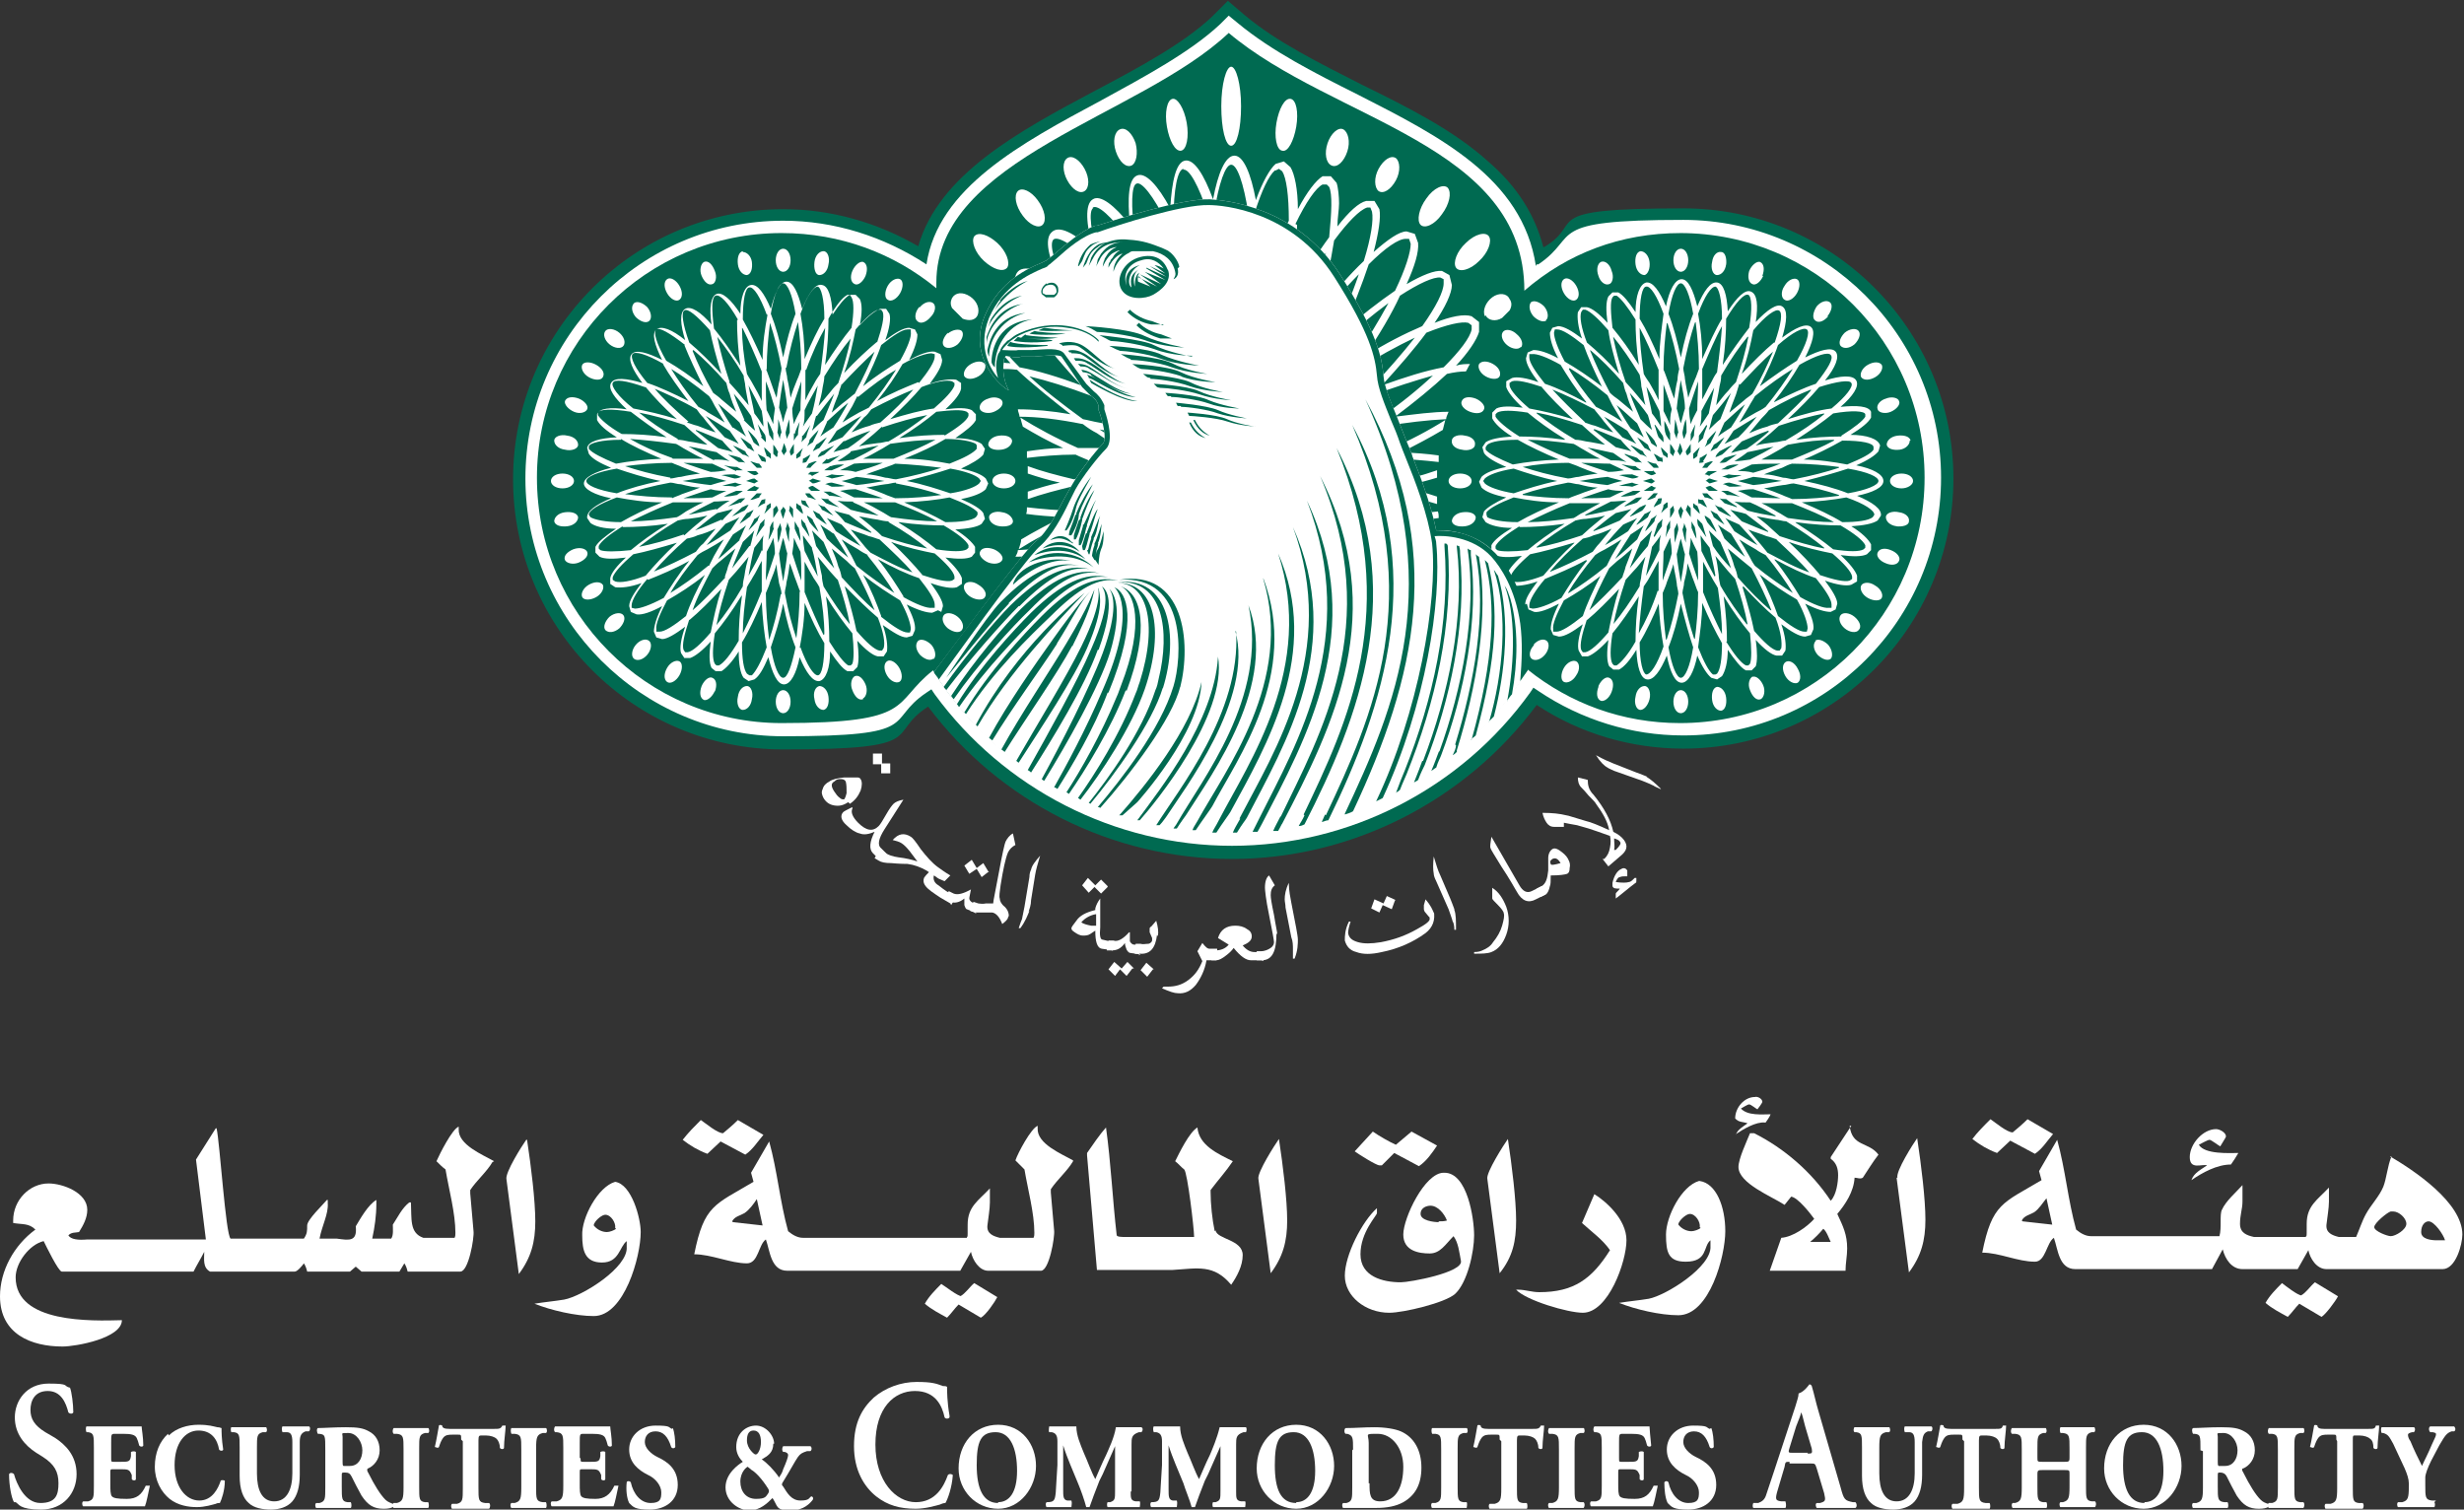 <?xml version="1.0" encoding="UTF-8"?>
<svg id="Layer_1" xmlns="http://www.w3.org/2000/svg" version="1.1" xmlns:xlink="http://www.w3.org/1999/xlink" viewBox="0 0 299.2 183.3">
  <rect x="0" y="0" width="299.2" height="183.3" fill="#333333" stroke="none"/>
  <!-- Generator: Adobe Illustrator 29.3.1, SVG Export Plug-In . SVG Version: 2.1.0 Build 151)  -->
  <defs>
    <style>
      .st0 {
        fill: #006a51;
      }

      .st1, .st2 {
        fill: #fff;
      }

      .st2 {
        fill-rule: evenodd;
      }
    </style>
  </defs>
  <g>
    <path class="st1" d="M1.7,182.4c-.3-.5-.6-2-.6-3.4.1-.2.4-.2.6,0,.3,1.1,1.3,3.5,3.2,3.5s2.2-1,2.2-2.4-.5-2.3-1.9-3.2l-.8-.5c-1.4-.9-2.6-2.3-2.6-4.3s1.4-4.1,4.1-4.1,1.7.3,2.6.5c.2.5.4,2,.4,3-.1.2-.4.2-.6,0-.3-1.2-.9-2.6-2.5-2.6s-2.1,1.2-2.1,2.3.5,1.9,1.8,2.7l1.2.7c1.2.8,2.6,2.1,2.6,4.4s-1.6,4.3-4.3,4.3-2.7-.7-3.1-.9"/>
    <path class="st1" d="M13.5,177.1c0,.4,0,.4.4.4h.7c1,0,1.2,0,1.3-.7v-.5c.2-.1.5-.1.6,0,0,.5,0,1.1,0,1.6s0,1.2,0,1.7c0,.2-.4.2-.5,0v-.5c-.3-.7-.4-.7-1.5-.7h-.7c-.4,0-.4,0-.4.4v1.4c0,.7,0,1.3.2,1.5.2.2.6.3,1.8.3s1.8-.5,2.3-1.6c.1,0,.4,0,.5,0-.2.9-.4,2-.6,2.5-1.2,0-2.2,0-3.2,0h-2c-.7,0-1.5,0-2.3,0-.1,0-.2-.5,0-.6h.6c.7-.2.7-.5.7-1.9v-4.6c0-1.5,0-1.8-.7-1.9h-.2c-.1-.2-.1-.6,0-.7.3,0,.6,0,.9,0,.3,0,.7,0,1.1,0h3c.8,0,1.6,0,1.7,0,0,.3.2,1.3.2,2.3,0,.2-.4.2-.5,0-.1-.4-.2-.7-.3-.9-.2-.4-.7-.5-1.6-.5h-1c-.5,0-.5,0-.5,1.1v1.8Z"/>
    <path class="st1" d="M20.5,174.3c.9-.9,2.3-1.3,3.6-1.3s1.8.2,2.3.3c.3,0,.4.1.5.1,0,.4,0,1.3.2,2.6,0,.2-.4.2-.5,0-.2-1.2-.9-2.3-2.5-2.3s-2.9,1.5-2.9,4.2,1.4,4.3,3,4.3,2.3-1.5,2.6-2.4c0-.1.4-.1.5,0,0,1.2-.4,2.3-.6,2.7-.2,0-.3,0-.5.1-.4.1-1.3.4-2.3.4s-2.3-.2-3.3-1c-1-.8-1.8-2.2-1.8-3.9s.6-3.1,1.6-4"/>
    <path class="st1" d="M28.1,173.9c-.1-.1-.1-.6,0-.6.7,0,1.4,0,2.1,0s1.4,0,2.1,0c.1,0,.2.5,0,.6h-.4c-.7.2-.7.5-.7,1.9v3.1c0,2,.6,3.4,2.1,3.4s2.2-1.4,2.2-3.4v-1.8c0-1,0-1.7,0-2,0-.9-.2-1.2-.7-1.2h-.5c-.1-.2-.1-.6,0-.7.6,0,1.1,0,1.6,0s.9,0,1.6,0c.2,0,.2.5,0,.6h-.4c-.5.2-.7.5-.7,1.3,0,.3,0,1,0,2v2c0,1.4-.3,2.5-.9,3.2-.6.7-1.6,1-2.6,1s-2.1-.2-2.7-.8c-.7-.6-1.1-1.7-1.1-3.3v-3.4c0-1.5,0-1.8-.7-1.9h-.4Z"/>
    <path class="st1" d="M39.5,176.1c0-1.8,0-1.9-.7-2h-.2c-.1-.1-.2-.6,0-.7.7,0,2-.1,3.4-.1s2.1.1,2.8.5c.8.4,1.3,1.2,1.3,2.3s-.7,1.9-1.4,2.2c-.1,0-.2.2,0,.5.8,1.6,1.5,2.7,2.1,3.3.3.3.7.4.9.5.1,0,.1.4,0,.4-.2.1-.5.2-1.1.2-1.2,0-1.9-.4-2.7-1.6-.4-.7-.9-1.7-1.2-2.3-.2-.4-.4-.5-.8-.5s-.4,0-.4.4v1.3c0,1.5,0,1.8.7,1.9h.4c.1.2.1.6,0,.7-.7,0-1.4,0-2.1,0s-1.5,0-2.1,0c-.1,0-.2-.5,0-.6h.4c.7-.2.7-.5.7-1.9v-4.4ZM41.6,177.5c0,.3,0,.4.1.5,0,0,.4,0,.8,0,1,0,1.5-.9,1.5-1.9s-.7-2.1-1.7-2.1-.7,0-.7.5v2.9Z"/>
    <path class="st1" d="M50.9,180.5c0,1.5,0,1.8.7,1.9h.4c.1.2.1.6,0,.7-.7,0-1.4,0-2.1,0s-1.5,0-2.1,0c-.1,0-.2-.5,0-.6h.4c.7-.2.8-.5.8-1.9v-4.6c0-1.5,0-1.8-.8-1.9h-.4c-.2-.2-.1-.6,0-.7.7,0,1.4,0,2.1,0s1.4,0,2.1,0c.1,0,.2.5,0,.6h-.4c-.7.2-.7.5-.7,1.9v4.6Z"/>
    <path class="st1" d="M56,174.8c0-.6,0-.6-.4-.6h-.6c-.5,0-.9,0-1.2.4-.2.3-.3.5-.5,1.1-.1.2-.4,0-.5,0,.2-.8.4-2.1.5-2.6,0-.1.3-.1.4,0,0,.3.3.4.9.4h5.4c.6,0,.8,0,1-.4,0,0,.4,0,.4,0,0,.6-.2,1.8-.2,2.7,0,.2-.4.2-.5,0,0-.5-.2-.9-.4-1.1-.2-.2-.7-.4-1.3-.4h-.5c-.3,0-.4,0-.4.6v5.7c0,1.5,0,1.8.8,1.9h.5c.2.2.1.6,0,.7-.8,0-1.5,0-2.2,0s-1.5,0-2.3,0c-.1,0-.2-.5,0-.6h.6c.7-.2.7-.5.7-1.9v-5.7Z"/>
    <path class="st1" d="M65.1,180.5c0,1.5,0,1.8.8,1.9h.4c.1.2.1.6,0,.7-.7,0-1.4,0-2.1,0s-1.5,0-2.1,0c-.1,0-.2-.5,0-.6h.4c.7-.2.8-.5.8-1.9v-4.6c0-1.5,0-1.8-.8-1.9h-.4c-.1-.2-.1-.6,0-.7.7,0,1.4,0,2.1,0s1.4,0,2.1,0c.1,0,.2.5,0,.6h-.4c-.7.2-.8.5-.8,1.9v4.6Z"/>
    <path class="st1" d="M70.5,177.1c0,.4,0,.4.4.4h.7c1,0,1.2,0,1.3-.7v-.5c.2-.1.5-.1.6,0,0,.5,0,1.1,0,1.6s0,1.2,0,1.7c0,.2-.4.2-.5,0v-.5c-.3-.7-.4-.7-1.5-.7h-.7c-.4,0-.4,0-.4.4v1.4c0,.7,0,1.3.2,1.5.2.2.6.3,1.7.3s1.8-.5,2.3-1.6c.1,0,.4,0,.5,0-.2.9-.4,2-.6,2.5-1.2,0-2.2,0-3.2,0h-2c-.7,0-1.5,0-2.3,0-.1,0-.2-.5,0-.6h.6c.7-.2.8-.5.8-1.9v-4.6c0-1.5,0-1.8-.8-1.9h-.2c-.2-.2-.1-.6,0-.7.3,0,.6,0,.9,0,.3,0,.7,0,1.1,0h3c.8,0,1.6,0,1.7,0,0,.3.2,1.3.2,2.3,0,.2-.4.2-.5,0-.1-.4-.2-.7-.3-.9-.2-.4-.7-.5-1.6-.5h-1c-.5,0-.5,0-.5,1.1v1.8Z"/>
    <path class="st1" d="M81.7,173.4c.2.5.3,1.4.3,2.3-.1.2-.4.2-.5,0-.4-1.3-1-1.9-1.9-1.9s-1.3.6-1.3,1.3.7,1.4,1.5,1.8c1.3.6,2.5,1.5,2.5,3.4,0,2-1.6,3-3.4,3s-2-.3-2.5-.8c-.3-.6-.4-1.6-.3-2.5,0-.2.4-.2.5,0,.3,1.4,1.2,2.5,2.4,2.5s1.3-.5,1.3-1.3-.7-1.7-1.6-2.1c-1.2-.6-2.3-1.5-2.3-3.1s1.3-2.9,3.2-2.9,1.5.2,2,.4"/>
    <path class="st1" d="M93.9,175.3c0,1.1-.7,1.5-1.4,1.9.6.4,1.5,1.3,2.1,2.2.2-.3.4-.6.5-1,.4-.9.6-1.5.6-1.7s-.1-.3-.4-.4h-.2c-.2-.2-.1-.6,0-.7h1.2c.8,0,1.7,0,2.1,0,.2.1.2.5,0,.6h-.4c-.6.2-.8.3-1.1.7-.3.4-1.1,1.9-1.8,3-.2.3-.2.4,0,.6.5.8,1,1.7,2.1,1.7s1-.3,1.3-.5c.2,0,.3.2.2.4-.3.4-1.1,1.3-2.6,1.3s-1.6-.3-1.8-.6c-.1-.2-.4-.8-.5-.9-.6.6-1.5,1.5-2.8,1.5s-2.9-1.1-2.9-2.8,1.6-2.8,2.1-3.1c-.4-.4-.8-1-.8-1.8,0-1.7,1.2-2.6,2.4-2.6s2.2,1.2,2.2,2.2M91.2,178.4c-.2-.1-.4-.3-.4-.3-.1,0-.9.6-.9,1.8s.7,2.1,1.9,2.1,1.2-.3,1.5-.7c.1-.2.1-.3,0-.5-.8-1.3-1.7-2.2-2.2-2.4M91.8,176.6c.2,0,.6-.6.6-1.5s-.3-1.4-.9-1.4-.8.5-.8,1.2c0,1,.9,1.7,1,1.7"/>
    <path class="st1" d="M115.3,172.1c-.1.2-.5.2-.6,0-.3-1.4-1.1-3.2-3.6-3.2s-4.8,2-4.8,6.5,2.5,7,4.9,7,3.4-1.9,3.9-3.3c.2-.2.5-.1.6,0-.1,1.5-.6,2.9-.9,3.4-.2,0-.5.1-.7.2-.4.1-1.7.5-2.9.5-1.9,0-3.4-.4-4.8-1.5-1.5-1.2-2.7-3.2-2.7-6.1s1-4.6,2.4-5.9c1.4-1.2,3.3-1.9,5.2-1.9s2.4.2,3.2.5c.2,0,.4,0,.5.1,0,.5,0,1.8.3,3.5"/>
    <path class="st1" d="M116.4,178.3c0-3,1.9-5.3,4.8-5.3s4.6,2.4,4.6,5-1.9,5.2-4.6,5.2-4.8-2.2-4.8-4.9M121.2,182.4c1.3,0,2.3-1.1,2.3-3.8s-.8-4.7-2.6-4.7-2.3,1.1-2.3,4,.8,4.6,2.6,4.6"/>
    <path class="st1" d="M137.3,181.1c0,.8,0,1.1.6,1.2h.5c.1.2,0,.6,0,.7-.6,0-1.3,0-2,0s-1.2,0-1.9,0c-.1-.1-.1-.5,0-.6h.3c.6-.2.6-.4.6-1.4v-5.4h0c-.4.9-.8,1.8-1.5,3.4l-.4.8c-.4,1-1,2.6-1.2,3.2,0,0-.2,0-.2,0s-.2,0-.2,0c-.2-.8-.7-2.2-1-2.9-.6-1.5-1.3-3-1.8-4.6h0c0,.9,0,1.6,0,2.2,0,.9,0,2.2,0,3.1s0,1.3.5,1.4h.5c.1.3,0,.6,0,.8-.5,0-.9,0-1.4,0s-.9,0-1.6,0c-.1,0-.2-.5,0-.6.9,0,1-.2,1.1-1.2,0-.3.1-1.4.2-3.3,0-1,0-2.2,0-2.9,0-.7-.2-1-.7-1.1h-.3c-.1-.2,0-.6,0-.7.6,0,1,0,1.7,0s1.1,0,1.6,0c0,1.1.5,2.2.9,3.2.5,1.1.9,2.3,1.4,3.2.4-.9.8-1.9,1.3-2.9.3-.7,1-2.1,1.2-3.4.7,0,1.1,0,1.5,0s1.1,0,1.6,0c.2.1.2.4,0,.6h-.3c-.9.3-.9.7-.9,1.5,0,1.6,0,4.6,0,5.7"/>
    <path class="st1" d="M150.1,181.1c0,.8,0,1.1.6,1.2h.5c.1.2,0,.6,0,.7-.6,0-1.3,0-2,0s-1.2,0-1.9,0c-.1-.1-.1-.5,0-.6h.3c.6-.2.6-.4.6-1.4v-5.4h0c-.4.9-.8,1.8-1.5,3.4l-.4.8c-.4,1-1,2.6-1.2,3.2,0,0-.2,0-.2,0s-.2,0-.2,0c-.2-.8-.8-2.2-1-2.9-.6-1.5-1.3-3-1.8-4.6h0c0,.9,0,1.6,0,2.2,0,.9,0,2.2,0,3.1s0,1.3.5,1.4h.5c.1.3,0,.6,0,.8-.5,0-1,0-1.4,0s-.9,0-1.7,0c-.1,0-.2-.5,0-.6.9,0,1-.2,1.1-1.2,0-.3.1-1.4.2-3.3,0-1,0-2.2,0-2.9,0-.7-.2-1-.7-1.1h-.3c-.1-.2-.1-.6,0-.7.6,0,1.1,0,1.7,0s1.1,0,1.5,0c0,1.1.5,2.2.9,3.2.5,1.1.9,2.3,1.4,3.2.4-.9.8-1.9,1.3-2.9.3-.7.9-2.1,1.2-3.4.7,0,1.1,0,1.5,0s1.1,0,1.7,0c.1.1.1.4,0,.6h-.3c-.9.3-.9.7-.9,1.5,0,1.6,0,4.6,0,5.7"/>
    <path class="st1" d="M152.6,178.3c0-3,1.9-5.3,4.8-5.3s4.6,2.4,4.6,5-1.9,5.2-4.6,5.2-4.8-2.2-4.8-4.9M157.4,182.4c1.3,0,2.3-1.1,2.3-3.8s-.8-4.7-2.6-4.7-2.3,1.1-2.3,4,.7,4.6,2.6,4.6"/>
    <path class="st1" d="M164.3,176c0-1.4,0-1.7-.7-1.9h-.2c-.2-.1-.2-.6,0-.7,1.2,0,2.2-.1,3.5-.1s2.5.2,3.2.5c1.6.7,2.5,2.3,2.5,4.4s-.8,3.4-2.2,4.2c-.9.5-2,.7-3.3.7s-.8,0-1.2,0c-.4,0-.7,0-1,0s-1.1,0-1.8,0c-.1,0-.2-.5,0-.6h.4c.7-.2.7-.5.7-1.9v-4.5ZM166.3,180.1c0,1.3,0,2.2,1.3,2.2,2,0,2.8-1.9,2.8-4.2s-1.4-4-3.1-4-1.1,0-1.1,1.1v4.9Z"/>
    <path class="st1" d="M177,180.5c0,1.5,0,1.8.7,1.9h.4c.1.2,0,.6,0,.7-.7,0-1.4,0-2.1,0s-1.4,0-2.1,0c-.1,0-.2-.5,0-.6h.4c.7-.2.7-.5.7-1.9v-4.6c0-1.5,0-1.8-.7-1.9h-.4c-.1-.2-.1-.6,0-.7.7,0,1.4,0,2.1,0s1.4,0,2.1,0c.1,0,.2.5,0,.6h-.4c-.7.2-.7.5-.7,1.9v4.6Z"/>
    <path class="st1" d="M182.1,174.8c0-.6,0-.6-.4-.6h-.6c-.5,0-.9,0-1.2.4-.2.3-.3.5-.5,1.1-.1.2-.4,0-.5,0,.2-.8.4-2.1.5-2.6,0-.1.3-.1.4,0,0,.3.3.4.9.4h5.4c.6,0,.8,0,1-.4.1,0,.4,0,.4,0,0,.6-.2,1.8-.2,2.7,0,.2-.4.2-.5,0,0-.5-.2-.9-.4-1.1-.2-.2-.7-.4-1.3-.4h-.5c-.3,0-.4,0-.4.6v5.7c0,1.5,0,1.8.7,1.9h.5c.1.2.1.6,0,.7-.8,0-1.5,0-2.2,0s-1.5,0-2.3,0c-.1,0-.2-.5,0-.6h.6c.7-.2.8-.5.8-1.9v-5.7Z"/>
    <path class="st1" d="M191.2,180.5c0,1.5,0,1.8.7,1.9h.4c.2.2.1.6,0,.7-.7,0-1.4,0-2.1,0s-1.5,0-2.1,0c-.1,0-.2-.5,0-.6h.4c.7-.2.8-.5.8-1.9v-4.6c0-1.5,0-1.8-.8-1.9h-.4c-.2-.2-.1-.6,0-.7.7,0,1.4,0,2.1,0s1.4,0,2.1,0c.1,0,.2.5,0,.6h-.4c-.7.2-.7.5-.7,1.9v4.6Z"/>
    <path class="st1" d="M196.6,177.1c0,.4,0,.4.4.4h.7c1,0,1.2,0,1.3-.7v-.5c.2-.1.5-.1.6,0,0,.5,0,1.1,0,1.6s0,1.2,0,1.7c0,.2-.4.2-.5,0v-.5c-.3-.7-.4-.7-1.5-.7h-.7c-.4,0-.4,0-.4.4v1.4c0,.7,0,1.3.2,1.5.2.2.6.3,1.8.3s1.8-.5,2.3-1.6c.1,0,.4,0,.5,0-.2.9-.4,2-.6,2.5-1.2,0-2.2,0-3.2,0h-2c-.7,0-1.5,0-2.3,0-.1,0-.2-.5,0-.6h.6c.7-.2.7-.5.7-1.9v-4.6c0-1.5,0-1.8-.7-1.9h-.2c-.2-.2-.1-.6,0-.7.3,0,.6,0,.9,0,.3,0,.7,0,1.1,0h3c.8,0,1.6,0,1.7,0,0,.3.1,1.3.2,2.3,0,.2-.4.2-.5,0-.1-.4-.2-.7-.3-.9-.2-.4-.7-.5-1.6-.5h-1c-.5,0-.5,0-.5,1.1v1.8Z"/>
    <path class="st1" d="M207.8,173.4c.2.5.3,1.4.3,2.3-.1.2-.4.2-.5,0-.4-1.3-1-1.9-1.9-1.9s-1.3.6-1.3,1.3.7,1.4,1.5,1.8c1.3.6,2.5,1.5,2.5,3.4,0,2-1.6,3-3.4,3s-2-.3-2.5-.8c-.3-.6-.4-1.6-.4-2.5.1-.2.4-.2.5,0,.3,1.4,1.2,2.5,2.4,2.5s1.3-.5,1.3-1.3-.7-1.7-1.6-2.1c-1.2-.6-2.3-1.5-2.3-3.1s1.3-2.9,3.2-2.9,1.5.2,2,.4"/>
    <path class="st1" d="M217.3,177.5c-.5,0-.5,0-.6.6l-.8,2.7c-.4,1.3-.3,1.4.4,1.5h.5c.1.3.1.7,0,.8-.6,0-1.2,0-2,0-.6,0-1.2,0-1.9,0-.1-.1-.1-.4,0-.6h.6c.5-.2.8-.4,1-1.1.2-.6.5-1.5.9-2.7l2.6-7.9c.2-.7.4-1.2.4-1.6.7-.2,1.3-1.1,1.3-1.1.1,0,.2,0,.3.2.3,1,.5,2,.8,3l2.7,9.3c.4,1.5.5,1.6,1.5,1.8h.3c.2.2.2.6,0,.7-.8,0-1.5,0-2.4,0s-1.6,0-2.3,0c-.1-.1-.2-.5,0-.6h.4c.7-.2.7-.3.5-1.2l-.9-3c-.2-.6-.2-.6-.8-.6h-2.5ZM219.5,176.5c.5,0,.6,0,.5-.6l-.8-2.7c-.3-1.2-.4-1.6-.5-1.7h0c0,.2-.2.7-.6,1.7l-.8,2.6c-.2.6-.1.6.3.6h1.9Z"/>
    <path class="st1" d="M225.2,173.9c-.2-.1-.1-.6,0-.6.7,0,1.4,0,2.1,0s1.4,0,2.1,0c.1,0,.2.5,0,.6h-.4c-.7.2-.8.5-.8,1.9v3.1c0,2,.6,3.4,2.1,3.4s2.2-1.4,2.2-3.4v-1.8c0-1,0-1.7,0-2,0-.9-.2-1.2-.7-1.2h-.5c-.1-.2-.1-.6,0-.7.6,0,1.1,0,1.6,0s.9,0,1.6,0c.2,0,.2.5,0,.6h-.4c-.5.2-.6.5-.7,1.3,0,.3,0,1,0,2v2c0,1.4-.3,2.5-.9,3.2-.6.7-1.6,1-2.6,1s-2.1-.2-2.7-.8c-.7-.6-1.1-1.7-1.1-3.3v-3.4c0-1.5,0-1.8-.7-1.9h-.4Z"/>
    <path class="st1" d="M238.3,174.8c0-.6,0-.6-.4-.6h-.6c-.5,0-.9,0-1.2.4-.2.3-.3.5-.5,1.1-.1.2-.4,0-.5,0,.2-.8.4-2.1.5-2.6,0-.1.3-.1.4,0,0,.3.3.4.9.4h5.4c.6,0,.8,0,.9-.4,0,0,.4,0,.4,0,0,.6-.2,1.8-.2,2.7,0,.2-.4.2-.5,0,0-.5-.2-.9-.4-1.1-.2-.2-.7-.4-1.3-.4h-.5c-.3,0-.4,0-.4.6v5.7c0,1.5,0,1.8.8,1.9h.5c.1.2.1.6,0,.7-.8,0-1.5,0-2.2,0s-1.5,0-2.3,0c-.1,0-.2-.5,0-.6h.6c.7-.2.8-.5.8-1.9v-5.7Z"/>
    <path class="st1" d="M250.6,177.5c.6,0,.7,0,.7-.5v-1.1c0-1.5,0-1.8-.8-1.9h-.3c-.1-.2-.1-.6,0-.7.6,0,1.3,0,2.1,0s1.4,0,2,0c.1,0,.2.5,0,.6h-.3c-.7.2-.7.5-.7,1.9v4.6c0,1.5,0,1.8.7,1.9h.4c.2.2.1.6,0,.7-.7,0-1.4,0-2.1,0s-1.5,0-2.1,0c-.1,0-.2-.5,0-.6h.3c.7-.2.8-.5.8-1.9v-1.5c0-.5,0-.5-.7-.5h-2.5c-.6,0-.7,0-.7.5v1.5c0,1.5,0,1.8.7,1.9h.4c.1.2.1.6,0,.7-.7,0-1.4,0-2.1,0s-1.5,0-2,0c-.1,0-.2-.5,0-.6h.3c.7-.2.8-.5.8-1.9v-4.6c0-1.5,0-1.8-.8-1.9h-.4c-.2-.2-.1-.6,0-.7.7,0,1.4,0,2.1,0s1.4,0,2,0c.1,0,.2.5,0,.6h-.3c-.7.2-.7.5-.7,1.9v1.1c0,.5,0,.5.7.5h2.5Z"/>
    <path class="st1" d="M255.5,178.3c0-3,1.9-5.3,4.8-5.3s4.6,2.4,4.6,5-1.9,5.2-4.6,5.2-4.8-2.2-4.8-4.9M260.4,182.4c1.3,0,2.3-1.1,2.3-3.8s-.8-4.7-2.6-4.7-2.3,1.1-2.3,4,.8,4.6,2.6,4.6"/>
    <path class="st1" d="M267.2,176.1c0-1.8,0-1.9-.7-2h-.2c-.1-.1-.2-.6,0-.7.7,0,2-.1,3.4-.1s2.1.1,2.8.5c.8.4,1.3,1.2,1.3,2.3s-.7,1.9-1.4,2.2c-.2,0-.2.2,0,.5.8,1.6,1.5,2.7,2.1,3.3.3.3.6.4.9.5.1,0,.1.4,0,.4-.2.1-.5.2-1.1.2-1.2,0-1.9-.4-2.7-1.6-.4-.7-.9-1.7-1.2-2.3-.2-.4-.5-.5-.8-.5s-.3,0-.3.4v1.3c0,1.5,0,1.8.8,1.9h.4c.1.2.1.6,0,.7-.7,0-1.4,0-2.1,0s-1.5,0-2.1,0c-.1,0-.2-.5,0-.6h.4c.7-.2.8-.5.8-1.9v-4.4ZM269.3,177.5c0,.3,0,.4.1.5,0,0,.4,0,.8,0,1,0,1.5-.9,1.5-1.9s-.7-2.1-1.7-2.1-.7,0-.7.5v2.9Z"/>
    <path class="st1" d="M278.6,180.5c0,1.5,0,1.8.7,1.9h.4c.2.2.1.6,0,.7-.7,0-1.4,0-2.1,0s-1.4,0-2.1,0c-.1,0-.2-.5,0-.6h.4c.7-.2.7-.5.7-1.9v-4.6c0-1.5,0-1.8-.7-1.9h-.4c-.2-.2-.1-.6,0-.7.7,0,1.4,0,2.1,0s1.4,0,2.1,0c.1,0,.2.5,0,.6h-.4c-.7.2-.7.5-.7,1.9v4.6Z"/>
    <path class="st1" d="M283.7,174.8c0-.6,0-.6-.4-.6h-.6c-.5,0-.9,0-1.2.4-.2.3-.3.5-.5,1.1-.1.2-.4,0-.5,0,.2-.8.4-2.1.5-2.6,0-.1.3-.1.4,0,0,.3.3.4.8.4h5.4c.6,0,.8,0,.9-.4.1,0,.4,0,.4,0,0,.6-.2,1.8-.2,2.7,0,.2-.4.2-.5,0,0-.5-.1-.9-.4-1.1-.2-.2-.7-.4-1.3-.4h-.5c-.3,0-.3,0-.3.6v5.7c0,1.5,0,1.8.7,1.9h.5c.2.2.1.6,0,.7-.8,0-1.5,0-2.2,0s-1.5,0-2.3,0c-.1,0-.2-.5,0-.6h.6c.7-.2.8-.5.8-1.9v-5.7Z"/>
    <path class="st1" d="M295.6,182.4c.1.1.1.5,0,.6-.7,0-1.5,0-2.2,0s-1.5,0-2.2,0c-.1,0-.2-.5,0-.6h.5c.7-.2.8-.5.8-1.9v-.4c0-.5-.2-1.1-.5-1.8l-1.4-3c-.5-.9-.6-1.1-1.2-1.3h-.2c-.1-.2-.1-.6,0-.7.7,0,1.3,0,1.8,0s1.4,0,2.1,0c.2,0,.2.5,0,.6h-.2c-.4.1-.5.2-.5.3s0,.4.3.8c.4,1,1,2.2,1.4,3,.3-.7.7-1.4,1.2-2.6.3-.7.5-1,.5-1.2s0-.2-.4-.3h-.3c-.2-.2-.2-.6,0-.7.7,0,1.1,0,1.5,0s.9,0,1.4,0c.2.2.2.5,0,.6h-.3c-.6.2-.8.5-1.5,1.7l-1,1.9c-.4.8-.7,1.6-.7,2v.9c0,1.5,0,1.8.8,1.9h.5Z"/>
  </g>
  <path class="st1" d="M60,141c-1.4-.8-4.4-2-4.3-3.9v-.3c-.8.3-2.3,3.3-2.7,4.2.4.4.7.7,1.1,1,.4,2.4,1.2,5.3,1.2,7.7,0,.2,0,.4-.1.6h-3.8c-1.7-.6-1.4-2.3-1.5-4.3h-.2c-.9.7-1.4,1.8-2,2.7,0,.5.1,1.3-.2,1.7-.3,0-2.1,0-2.3,0,.3-1.4.5-2.8.5-4.2s0-.4,0-.5c-1,.6-1.9,2.2-2.5,3.2.2,1.9-.8,1.7-2.3,1.5h-2.1c.3-1.6,1.1-3,1-4.3,0-.1,0-.3,0-.4h-.1c-.5.6-2.4,2.4-2.4,3.1s0,1-.4,1.6h-3.6s-3.4,0-3.4,0h-1.9c-.6-.5-1.3-11.6-1.7-13.4h-.1c0,0-2.4,3.8-2.4,3.8l1.2,9.7h-3.3s-3.3,0-3.3,0h0s-5.5,0-5.5,0h0s-2.3,0-2.3,0c-1.1.1-2,0-2.3-.5.4-.4.8-.3,1.3-.4.5-.8,1-1.7,1-2.7,0-2.1-3-3.2-4.7-3.2-2.3,0-4.3,2-4.3,4.5v.3c1.1.2,1.9,0,2.7.8C1.7,151.2,0,154.3,0,157.4c0,4.6,3.8,6.1,7.6,6.1,1.6,0,7.2-1,7.2-3.2h0c-3.7.1-12.9.4-12.9-5.2,0-1.8,1.7-4,3.4-4.4.3.6,1.8,3.7,2.2,3.7h6.3s3.3,0,3.3,0h0s5.5,0,5.5,0h0s.9,0,.9,0c.4-.8.9-1.6,1.3-2.4,0,.9-.2,1.9.7,2.4h4.2s3.4,0,3.4,0h2.7c.3,0,.9-.7,1.1-1,.2.3.3.6.4,1h2.6s2.6,0,2.6,0l.7-.6c.2.2.5.4.7.6h4.6l.6-1c.2.3.3.6.4,1h2.8s3.6,0,3.6,0c1,0,1.7-4.1,1.6-4.9l-.4-4.6v-.4c.8-1.2,2-2.2,2.7-3.4Z"/>
  <path class="st1" d="M63.9,138.4c-.5.7-2.6,4-2.4,4.8l1.5,11.5c1.5-2,2-3.9,2-6.4s-.5-6.6-1-9.9Z"/>
  <path class="st1" d="M74.7,143.5c-2.1.6-4.1,4.4-4,6.5,0,1.8.3,3.3,2.4,3.3s2.1-1.9,3-2.6v.7c.2,2.5-5.4,6-7.6,6.4-1.2.2-2.4.3-3.6.5,2,.8,5,1.5,7.2,1.5,3.7,0,5.7-7.2,5.7-10.2,0-1.7-1.1-5.8-3.1-6.1ZM74.8,149.2c-.2.2-.8.4-1.1.4-.6,0-1.2-.3-1.6-.8,0,0,0-.2.1-.3.2-.4.9-1,1.3-1,.7,0,1.3,1,1.2,1.6h0Z"/>
  <path class="st1" d="M87.5,138.6l3,1.6c.9-.6,1.5-1.6,2.2-2.4l-3.1-1.8c-.6.6-1.2,1.1-1.8,1.6-.7,0-2.1-1.2-2.7-1.6-.8.8-1.5,1.5-2.2,2.4.9.7,1.9,1.3,3,1.7l1.6-1.5Z"/>
  <path class="st1" d="M116.8,157.4c-.5,0-2-1.2-2.5-1.5-.7.7-1.5,1.5-2,2.4.8.7,1.8,1.2,2.7,1.7.5-.5.9-1.1,1.4-1.6l2.7,1.6c.6-.3,1.7-1.9,2-2.5l-2.8-1.7c-.5.4-1.1,1.3-1.7,1.6Z"/>
  <path class="st1" d="M130.3,140.9c-1.4-.8-4.4-2-4.3-3.9v-.3c-.8.3-2.4,3.3-2.7,4.2.4.4.7.7,1.1,1.1.4,2.4,1.2,5.3,1.2,7.7,0,.2,0,.4-.1.6h-4.1c-.8-.2-1.6-.5-1.5-1.5.1-.9.3-2,.3-2.8v-1.7c-1.4,1.5-2.7,2.2-2.7,4.4s0,1.1-.1,1.6h-5.1s-5.5,0-5.5,0h0s-4.4,0-4.4,0h0s-4.4,0-4.4,0h0s-.5,0-.5,0c-.6,0-1.2-.3-1.8-.8-1-3.6-1.3-7.3-2.3-10.9l-2.2,3.8c.1.4.2.7.3,1.1-4.7,2.8-6,2.8-7.2,8.8,2.1,0,4.4,1.1,6.4,1.1,1.4,0,1.4-2.3,2.3-2.9.5,1.4.6,3.8,2.6,3.8h3.5s4.4,0,4.4,0h4.4s3.2,0,3.2,0h0s5.5,0,5.5,0l1.3-2.3c.2,1,1,2.3,2.1,2.3h6.4c1,0,1.7-4.1,1.6-4.9l-.4-4.6v-.4c.8-1.2,2-2.2,2.7-3.4ZM88.9,148.3c.3-.6,1-.7,1.5-1,.6-.4,1.1-1.1,1.5-1.7l.7,3.2-3.6-.4Z"/>
  <path class="st1" d="M147.5,149.5c-.3-1.4-.5-3.3-.5-4.8v-.2c.9-1.2,1.9-2.3,2.7-3.5-1.8-.9-4.1-1.9-4.3-4.1-1,.6-2.2,3.1-2.7,4.1.4.3.7.7,1.1,1,.4.4,1.2,7.2,1.2,8.2h-3.8s-2.9,0-2.9,0h0c0,0-.2,0-.5,0h-1s0,0,0,0c-.6,0-1.1,0-1.2-.2-.5-4.3-.7-8.8-1.3-13.1-.8.9-1.6,2.1-2.3,3.1v.3s1.2,13.9,1.2,13.9h5.2s4,0,4,0h0c3.1-.2,5-.7,7.1,1.8.7-1,1.4-2.3,1.4-3.6,0-1.9-3.1-1.9-3.3-3Z"/>
  <path class="st1" d="M152.8,143.1l1.5,11.5c1.5-2,2-3.9,2-6.4s-.5-6.6-1-9.9c-.5.7-2.6,4-2.5,4.8Z"/>
  <path class="st1" d="M167.8,141.5c.5-.5,1-1,1.5-1.5l3,1.6c.9-.6,1.6-1.6,2.2-2.5l-3.1-1.7-1.9,1.6c-.7-.3-2.1-1.1-2.8-1.6l-2.2,2.4c.4.3,2.6,1.7,3,1.7h.2Z"/>
  <path class="st1" d="M175.3,142.4c-2.3,0-4.9,5.5-4.9,7.5s1.9,2.3,3.2,2.3,1.9-1.1,2.9-2.1c.6.8.7,2,.9,3,.3,1.4-6.2,2.6-7.3,2.6-2.2,0-4.9-.7-4.9-3.4s2-4.7,2-5v-.6c-1.8,1.6-3.9,5.7-3.9,8.2s2.5,4.5,5.4,4.5c1.7,0,6.8-1.2,8-2.3,1.5-1.4,2.3-5.1,2.3-7.1,0-2-.8-7.6-3.6-7.6ZM174.7,148.4c-.6,0-2.2-.2-2.2-1s.8-1,1.2-1c.9,0,1.7,1,2,1.8-.3.1-.7.1-1,.1Z"/>
  <path class="st1" d="M183.1,138.3c-.5.7-2.6,4-2.5,4.8l1.5,11.5c1.6-2,2-3.9,2-6.4s-.5-6.6-1-9.9Z"/>
  <path class="st1" d="M193.6,145l-1.5,3.5c1.2,1.1,2.5,2,3.4,3.3-2.2,3.5-4.4,5.1-8.6,5.1-.9,0-1.7-.3-2.5-.3h-.3c1.2,1.3,6.3,2.8,8.1,2.8,3.1,0,5.3-6.2,5.3-8.8s-2.6-4.8-3.9-5.6Z"/>
  <path class="st1" d="M206.3,143.4c-2.1.6-4,4.3-4,6.5s.3,3.3,2.4,3.3c2.7,0,2.1-1.9,3-2.6v.7c.2,2.5-5.4,6-7.5,6.4-1.2.2-2.4.3-3.6.5,2,.8,5,1.5,7.2,1.5,3.8,0,5.7-7.2,5.7-10.2s-1.1-5.8-3.1-6.1ZM206.5,149.1c-.2.2-.8.4-1.1.4-.6,0-1.2-.3-1.6-.8,0,0,0-.2.1-.3.2-.4.9-1,1.3-1,.7,0,1.3,1,1.2,1.6h0Z"/>
  <path class="st1" d="M210.8,137.7c.9-.6,2.4-1.5,3.5-1.4h.1c.2-.3.5-.7.6-1-1,0-2.8.2-3.6-.7.2-.1.8-.5,1-.5s.8.5,1,.6c.1-.1.6-.8.6-.9,0-.4-.6-.7-.9-.6-1.3,0-2.4,1.3-2.4,2.6h0c.4.5,1,.4,1.5.6-.4.3-1.3.8-1.4,1.4Z"/>
  <path class="st1" d="M224.8,136.7l-2.5,3.8v.2c.7.5.9,1.2.9,2s-.2,2.4-.9,3.1c-2.3-3.5-5.7-6.4-9.3-8.2h-.5c-.4,1-1.4,3.1-1.4,4.1,0,2,4.1,3.6,5.6,4.6l.8-1c.8.1,2.3,2,2.8,2.7-.9,1-2.6,2.2-4,2.3l-1.4,4h9.2c0-.9.2-1.8.2-2.7,0-1.7-.5-2.7-1.2-4.2,1-1.2,2-2.7,2.1-4.4h0c.3,0,.7.2,1,0,.6-.9,1.2-1.9,1.9-2.8-1.2-1.6-3.2-.9-3.5-3.5ZM221.1,150.8c-.4,0-.9,0-1.3,0,.6-.5,1.1-1,1.6-1.6.4.3.7,1.2.9,1.6-.4,0-.8,0-1.2,0Z"/>
  <path class="st1" d="M230.3,143l1.5,11.5c1.5-2,2-3.9,2-6.4s-.5-6.6-1-9.9c-.5.7-2.6,4-2.4,4.8Z"/>
  <path class="st1" d="M244.1,138.5l3,1.6c.9-.6,1.5-1.6,2.2-2.4l-3.1-1.8c-.6.6-1.2,1.1-1.8,1.6-.7,0-2.1-1.2-2.7-1.6-.8.8-1.6,1.6-2.2,2.4.9.7,1.9,1.3,3,1.7l1.6-1.5Z"/>
  <path class="st1" d="M268,141.5c-.7.5-1.6.9-1.9,1.8,1.3-.9,3.1-1.9,4.8-1.9.3-.4.6-.9.9-1.4-1,0-4.1.2-4.8-1,.2-.1,1.1-.6,1.3-.6s1.1.7,1.3.8c.1-.2.7-1.1.7-1.2,0-.5-.8-.9-1.2-.9-1.6,0-3.2,1.8-3.2,3.4s1.5.8,2.1,1Z"/>
  <path class="st1" d="M279.5,157.3c-.5,0-2-1.2-2.4-1.5-.7.7-1.5,1.5-2,2.4.8.7,1.8,1.2,2.7,1.7.5-.5.9-1.1,1.4-1.6l2.7,1.6c.5-.3,1.7-1.9,2-2.5l-2.8-1.7c-.6.5-1.1,1.3-1.7,1.6Z"/>
  <path class="st1" d="M290.4,140.4c-.5,1.2-.6,2.7-1,3.7-.5,1.2-1.5,2.2-2.1,3.3-.5.9-.8,1.9-1.2,2.8h-.6s-1.5,0-1.5,0c-.8-.2-1.6-.5-1.5-1.5.1-.9.3-2,.3-2.8v-1.7c-1.4,1.5-2.7,2.2-2.7,4.4s0,1.1-.1,1.6h-5s0,0,0,0c-.2,0-.4,0-.6,0h-.7c-.9-.2-1.7-.5-1.7-1.6s.3-1.8.3-2.7v-2c-.8.9-2,1.9-2.5,3-.3.6,0,2.2-.3,3.2h-15.6c-.6,0-1.2-.3-1.8-.8-1-3.6-1.3-7.3-2.3-10.9l-2.2,3.8c.1.4.2.7.3,1.1-4.7,2.8-6,2.8-7.2,8.8,2.1,0,4.3,1.1,6.4,1.1,1.3,0,1.4-2.3,2.3-2.9.5,1.4.6,3.8,2.6,3.8h3.5s8.9,0,8.9,0h4.2s1.3-2.4,1.3-2.4c.3,1.2,1.1,2.4,2.4,2.4h6.7l1.3-2.3c.2,1,1,2.3,2.2,2.3h2.8s11.3,0,11.3,0c1.6,0,2.4-3,2.4-4.2,0-3.9-5.9-7.8-8.8-9.5ZM245.5,148.2c.3-.6,1-.7,1.5-1,.6-.4,1-1.1,1.5-1.7l.7,3.2-3.6-.4ZM290.3,150.1c-.4,0-2-.6-2-1.1s1.6-1.8,2-1.9c0,0,.2,0,.3,0,.7,0,1.6.8,1.6,1.5s-1.3,1.5-1.9,1.5ZM295.9,150.6c-.6,0-1.9-.1-1.9-1s.5-1.3.9-1.3c.7,0,1.8,1.6,2,2.3h-1Z"/>
  <g>
    <g>
      <path class="st0" d="M187.4,30c-1-3.9-3.2-7.4-6.7-10.4-4.2-3.8-9.8-6.6-15.3-9.3-5.1-2.6-10.4-5.2-14.3-8.5l-2-1.7-.9.9-1,1c-3.5,3.3-8.9,6.2-14.2,9-9.4,5-19,10.2-21.5,18.9-5-2.9-10.6-4.5-16.4-4.5-18.1,0-32.8,14.7-32.8,32.8s14.7,32.8,32.8,32.8,12.3-1.8,17.6-5.2c8.7,11.6,22.4,18.5,36.9,18.5s28.3-7,37-18.7c5.3,3.5,11.5,5.3,17.8,5.3,18.1,0,32.8-14.7,32.8-32.8s-14.7-32.8-32.8-32.8-11.8,1.7-16.9,4.7"/>
      <path class="st1" d="M186.5,32.3c-1.6-10.7-11.8-15.8-21.6-20.8-5.2-2.6-10.5-5.3-14.6-8.7l-1.1-.9-1,1c-3.6,3.4-9.2,6.4-14.5,9.3-9.7,5.2-19.8,10.6-21.2,19.9-5.2-3.4-11.2-5.3-17.4-5.3-17.3,0-31.3,14.1-31.3,31.3s14.1,31.3,31.3,31.3,12.2-1.8,17.4-5.3l.6-.4.4.6c8.4,11.5,21.9,18.4,36.1,18.4s27.8-6.9,36.2-18.6l.4-.6.6.4c5.2,3.5,11.3,5.4,17.6,5.4,17.3,0,31.3-14,31.3-31.3s-14.1-31.3-31.3-31.3-12.4,1.9-17.6,5.4h-.2Z"/>
      <path class="st0" d="M204.1,28.3c-7.4,0-13.8,2.5-19,7,0-17.8-23.2-20.6-35.9-31.3-10.8,10.2-35.5,15.2-35.5,30.3s0,.5,0,.7c-5.1-4.2-11.6-6.7-18.8-6.7-16.4,0-29.7,13.3-29.7,29.7s13.3,29.8,29.7,29.8,13.3-2.4,18.4-6.4c7.3,11.8,20.7,19.7,36.1,19.7s28.9-8,36.1-19.8c5.1,4.1,11.5,6.5,18.5,6.5,16.4,0,29.7-13.3,29.7-29.8s-13.3-29.7-29.7-29.7"/>
      <path class="st1" d="M122.9,53.5c0,.5-.5,1-1.3,1.1-.8.1-1.5-.1-1.6-.6,0-.5.5-1,1.3-1.1.8-.1,1.5.1,1.6.6M121.7,48.7c.2.5-.3,1-1,1.3-.7.3-1.5.1-1.7-.3-.2-.5.3-1.1,1-1.3.7-.3,1.5-.1,1.7.3M117.9,44.2c.7-.4,1.4-.4,1.7,0,.2.4-.1,1.1-.8,1.5-.7.4-1.4.4-1.7,0-.2-.4.1-1.1.8-1.5M115.1,40.5c.6-.5,1.4-.6,1.7-.3.3.4,0,1.1-.5,1.6-.6.5-1.4.6-1.7.2-.3-.4,0-1.1.5-1.6M111.7,37.3c.5-.6,1.2-.8,1.6-.5.4.3.3,1.1-.3,1.7-.5.6-1.2.9-1.6.5-.4-.3-.3-1.1.2-1.7M107.8,34.7c.4-.7,1.1-1,1.5-.8.4.2.4,1,0,1.7-.4.7-1.1,1.1-1.5.8-.4-.2-.4-1,0-1.7M103.5,32.9c.3-.7.9-1.2,1.3-1.1.5.2.6.9.3,1.7-.3.7-.9,1.2-1.3,1-.5-.2-.6-.9-.3-1.6M98.9,31.8c.1-.8.6-1.3,1.1-1.3.5,0,.8.8.6,1.6-.1.8-.6,1.3-1.1,1.3-.5,0-.7-.8-.6-1.6M95.1,30.2c.5,0,.9.6.9,1.4s-.4,1.4-.9,1.4-.9-.6-.9-1.4.4-1.4.9-1.4M90.2,30.6c.5,0,1,.5,1.1,1.2.1.8-.1,1.5-.6,1.6-.5,0-1-.5-1.1-1.3-.1-.8.1-1.5.6-1.6M85.5,31.8c.5-.2,1,.3,1.3,1.1.3.7.1,1.5-.3,1.6-.5.2-1-.3-1.3-1-.3-.7-.1-1.5.3-1.7M81,33.9c.4-.3,1.1.1,1.5.8.4.7.4,1.4,0,1.7-.4.3-1.1-.1-1.5-.8-.4-.7-.4-1.4,0-1.7M77,36.8c.4-.3,1.1,0,1.6.5.5.6.6,1.4.2,1.7-.4.3-1.1,0-1.6-.5-.5-.6-.6-1.3-.2-1.7M73.5,40.2c.3-.4,1.1-.3,1.7.2.6.5.8,1.2.5,1.6-.3.4-1.1.3-1.7-.2-.6-.5-.8-1.2-.5-1.6M70.7,44.3c.2-.4,1-.4,1.7,0,.7.4,1.1,1,.8,1.5-.2.4-1,.4-1.7,0-.7-.4-1-1.1-.8-1.5M68.6,48.7c.2-.5.9-.6,1.7-.3.7.3,1.2.9,1,1.3-.2.4-.9.6-1.6.3-.7-.3-1.2-.9-1.1-1.3M68.9,52.9c.8.1,1.3.6,1.3,1.1,0,.5-.8.8-1.6.6-.8-.1-1.3-.6-1.3-1.1,0-.5.8-.8,1.6-.6M66.9,58.4c0-.5.6-.9,1.4-.9.8,0,1.4.4,1.4.9s-.6.9-1.4.9-1.4-.4-1.4-.9M67.3,63.3c0-.5.5-1,1.3-1.1.8-.1,1.5.1,1.6.6,0,.5-.5,1-1.3,1.1-.8.1-1.5-.1-1.6-.6M68.6,68c-.2-.5.3-1,1-1.3.8-.3,1.5-.1,1.7.3.2.5-.3,1-1,1.3-.7.3-1.5.1-1.7-.3M72.4,72.5c-.7.4-1.5.4-1.7,0-.2-.4.1-1.1.8-1.5.7-.4,1.4-.4,1.7,0,.2.4-.1,1.1-.8,1.5M75.2,76.3c-.6.5-1.3.6-1.7.2-.3-.4,0-1.1.5-1.6.6-.5,1.4-.6,1.7-.2.3.4,0,1.1-.5,1.6M78.6,79.5c-.5.6-1.2.8-1.6.5-.4-.3-.3-1.1.2-1.7.5-.6,1.2-.8,1.6-.5.4.3.3,1.1-.2,1.7M82.5,82c-.4.7-1.1,1.1-1.5.8-.4-.3-.4-1,0-1.7.4-.7,1.1-1,1.5-.8.4.2.4,1,0,1.7M86.8,83.9c-.3.7-.9,1.2-1.3,1.1-.5-.2-.6-.9-.3-1.7.3-.7.9-1.2,1.3-1,.5.2.6.9.3,1.7M91.3,84.9c-.1.8-.6,1.3-1.1,1.3-.5,0-.8-.8-.6-1.6.1-.8.6-1.3,1.1-1.3.5,0,.8.8.6,1.6M95.1,86.6c-.5,0-.9-.6-.9-1.4s.4-1.4.9-1.4.9.6.9,1.4-.4,1.4-.9,1.4M100,86.2c-.5,0-1-.5-1.1-1.3-.2-.8.1-1.5.6-1.6.5,0,1,.5,1.1,1.3.1.8-.1,1.5-.6,1.6M104.8,84.9c-.5.2-1-.3-1.3-1.1-.3-.7-.1-1.5.3-1.7.5-.2,1,.3,1.3,1,.3.7.1,1.5-.3,1.7M109.2,82.8c-.4.2-1.1-.1-1.5-.8-.4-.7-.4-1.4,0-1.7.4-.3,1.1.1,1.5.8.4.7.4,1.5,0,1.7M113.3,80c-.4.3-1.1,0-1.6-.5-.5-.6-.6-1.3-.2-1.7.4-.3,1.1,0,1.6.5.5.6.6,1.4.3,1.7M116.8,76.5c-.3.4-1,.3-1.7-.2-.6-.5-.8-1.2-.5-1.6.3-.4,1.1-.3,1.7.2.6.5.8,1.2.5,1.6M119.6,72.5c-.2.4-1,.4-1.7,0-.7-.4-1-1.1-.8-1.5.2-.4,1-.5,1.7,0,.7.4,1.1,1.1.8,1.5M121.7,68c-.2.4-.9.6-1.7.3-.7-.3-1.2-.9-1-1.3.2-.5.9-.6,1.7-.3.7.3,1.2.9,1,1.3M121.4,63.9c-.8-.1-1.3-.6-1.3-1.1,0-.5.8-.8,1.6-.6.8.1,1.3.7,1.3,1.1,0,.5-.8.7-1.6.6M121.9,59.3c-.8,0-1.4-.4-1.4-.9,0-.5.6-.9,1.4-.9.8,0,1.4.4,1.4.9s-.6.9-1.4.9M113.9,74.1l-.7.3c-.7,0-1.7-.3-3.1-1,.7,1.3,1.1,2.4,1,3.1l-.3.7-.7.2c-.7,0-1.6-.6-2.9-1.5.5,1.4.6,2.6.5,3.2l-.4.6h-.7c-.6-.1-1.5-.8-2.5-1.9.2,1.5.2,2.6,0,3.2l-.5.5h-.7c-.6-.3-1.3-1.2-2.1-2.4,0,2-.5,3.4-1.3,3.6-.8.1-1.6-1-2.4-2.9-.4,2-1.1,3.3-1.9,3.3s-1.4-1.3-1.9-3.3c-.6,1.4-1.1,2.3-1.7,2.7l-.7.2-.6-.4c-.4-.5-.6-1.7-.6-3.2-.8,1.3-1.6,2.1-2.1,2.4h-.7c0,0-.5-.4-.5-.4-.3-.6-.3-1.7-.1-3.2-1,1.1-1.9,1.8-2.5,2,0,0-.7,0-.7,0l-.4-.6c-.2-.6,0-1.8.5-3.2-1.2.9-2.2,1.5-2.8,1.5l-.7-.2-.3-.7c0-.6.3-1.7,1-3.1-1.3.7-2.4,1.1-3.1,1l-.7-.3-.2-.7c0-.7.6-1.6,1.5-2.8-1.4.5-2.5.6-3.2.5l-.6-.4v-.7c.1-.6.8-1.5,1.9-2.5-1.5.2-2.6.2-3.2-.1l-.5-.5v-.7c.3-.6,1.2-1.3,2.5-2.2-1.5,0-2.6-.3-3.1-.7l-.4-.6c-.1-.8,1-1.6,2.9-2.4-2-.4-3.3-1.1-3.3-1.8s1.3-1.4,3.3-1.9c-1.4-.6-2.3-1.1-2.7-1.7l-.2-.7c.1-.8,1.5-1.2,3.6-1.3-1.3-.8-2.1-1.5-2.4-2.1v-.7c.2-.7,1.6-.9,3.6-.6-1.5-1.4-2.3-2.5-1.9-3.2.4-.7,1.8-.6,3.8,0-1.2-1.6-1.8-2.9-1.3-3.5.5-.6,1.9-.2,3.7.7-.9-1.8-1.3-3.2-.7-3.7.6-.5,1.9,0,3.5,1.3-.6-1.9-.7-3.4,0-3.8.7-.4,1.9.4,3.2,1.9-.3-2-.1-3.4.6-3.7.7-.3,1.8.7,2.9,2.4,0-2,.5-3.4,1.3-3.5.8-.1,1.6,1,2.4,2.9.5-2,1.1-3.3,1.9-3.3s1.4,1.3,1.9,3.3c.8-1.9,1.6-3.1,2.4-2.9.8.1,1.2,1.5,1.3,3.6.8-1.2,1.5-2.1,2.1-2.4h.7c0,0,.5.5.5.5.3.6.3,1.7,0,3.2,1-1.1,1.9-1.8,2.5-2,0,0,.7,0,.7,0l.4.6c.2.6,0,1.8-.5,3.2,1.2-.9,2.2-1.5,2.9-1.5l.7.2.3.6c0,.7-.3,1.7-1,3.1,1.3-.7,2.4-1.1,3.1-1l.7.3.2.7c0,.7-.6,1.7-1.5,2.9,1.4-.5,2.5-.6,3.2-.5l.6.4v.7c-.1.6-.8,1.5-1.9,2.5,1.5-.2,2.6-.2,3.2.1l.5.5v.7c-.3.6-1.2,1.3-2.5,2.2,1.5,0,2.6.3,3.2.7l.4.6-.2.7c-.4.5-1.4,1.1-2.7,1.7,1.5.3,2.5.7,3,1.2l.3.6-.3.7c-.5.5-1.5.9-3,1.2,1.4.6,2.4,1.2,2.7,1.7l.2.7-.4.6c-.5.4-1.7.6-3.2.7,1.3.8,2.1,1.6,2.4,2.1v.7c0,0-.4.5-.4.5-.6.3-1.7.3-3.2.1,1.1,1,1.8,1.9,2,2.5v.7s-.6.4-.6.4c-.6.2-1.8,0-3.2-.5.9,1.2,1.5,2.2,1.5,2.8l-.2.7ZM95.9,64.2c-.1-.3-.2-.5-.3-.8,0,.3-.1.5-.2.8.1.5.2,1,.4,1.6,0-.6,0-1.1.1-1.6M94.9,64.3c0-.3-.1-.5-.2-.8,0,.3-.2.5-.3.8,0,.5,0,1,.1,1.6.2-.6.3-1.1.4-1.6M93.9,64.1c0-.3,0-.6,0-.8-.2.2-.3.5-.4.7,0,.5-.1,1-.2,1.6.3-.5.5-1,.7-1.5M98.7,63.1c-.2-.2-.5-.4-.7-.5,0,.3.2.5.3.8.3.4.7.8,1.1,1.2-.2-.5-.5-1-.7-1.4M96.9,64c-.1-.2-.3-.5-.4-.7,0,.3,0,.6,0,.9.2.5.4.9.7,1.5,0-.6-.1-1.1-.2-1.6M97.8,63.6c-.2-.2-.4-.4-.5-.6,0,.3,0,.6.1.9.3.4.6.8.9,1.3-.1-.5-.3-1.1-.5-1.5M90.4,62c.2-.2.4-.5.5-.7-.3,0-.5.2-.8.3-.4.4-.8.7-1.2,1.1.5-.2,1-.5,1.5-.7M89.9,61.1c.2-.2.4-.4.6-.6-.3,0-.6,0-.8.1-.4.3-.9.6-1.3.9.5-.2,1.1-.3,1.5-.5M91.1,62.7c.1-.3.3-.5.4-.8-.2.1-.5.3-.8.4-.3.4-.6.8-.9,1.3.5-.3.9-.6,1.3-.9M92,63.3c0-.3.2-.6.3-.8-.2.2-.4.4-.7.5-.2.5-.5.9-.7,1.4.4-.4.8-.8,1.1-1.2M92.8,63.8c0-.3,0-.6.1-.8-.2.2-.4.4-.6.6-.2.5-.3,1-.5,1.6.3-.5.6-.9.9-1.3M104,57.9c-.6.2-1.2.4-1.8.5.6.2,1.2.3,1.8.5,1.1-.1,2.2-.3,3.4-.5,0,0,0,0,0,0,0,0,0,0,0,0-1.2-.2-2.4-.4-3.4-.5M102.5,53.5c-.5.5-.9.9-1.3,1.4.6-.2,1.2-.3,1.8-.5.9-.6,1.8-1.3,2.7-2.1,0,0,0,0,0,0,0,0,0,0,0,0-1.2.4-2.2.8-3.2,1.3M108.1,53.9c-.4.2-.8.5-1.2.7-.7.4-1.4.8-2.1,1.1.8,0,1.5,0,2.3,0s.9,0,1.4,0c2-.8,3.8-1.6,5.1-2.3-1.6,0-3.5.2-5.6.5M97.7,49.9c0,.7,0,1.3-.2,1.9.3-.5.7-1,1.1-1.6.3-1.1.5-2.2.7-3.4,0,0,0,0,0,0,0,0,0,0,0,0-.6,1.1-1.2,2.1-1.6,3M107.1,51.8c-.3.3-.7.6-1,.9-.6.5-1.2,1-1.8,1.5.7-.2,1.5-.3,2.3-.4.5,0,.9-.2,1.3-.2,1.9-1.1,3.4-2.2,4.7-3.2-1.6.3-3.4.8-5.5,1.5M103.3,54.9c-.5.4-1.1.8-1.6,1.1.6,0,1.3-.1,1.9-.2,1-.5,2-1,3.1-1.7,0,0,0,0,0,0h0c-1.2.2-2.3.5-3.4.7M101.6,52.3c-.4.6-.7,1.1-1.1,1.6.6-.3,1.1-.5,1.8-.8.7-.8,1.5-1.6,2.3-2.6,0,0,0,0,0,0,0,0,0,0,0,0-1.1.6-2,1.2-3,1.8M99.1,50.5c-.2.6-.3,1.3-.5,1.8.4-.4.9-.9,1.4-1.3.4-1,.9-2.1,1.3-3.2,0,0,0,0,0,0,0,0,0,0,0,0-.8,1-1.5,1.9-2.1,2.7M100.1,45.6c0,.5-.1.9-.2,1.4-.1.8-.3,1.5-.5,2.3.5-.6,1-1.2,1.5-1.8.3-.4.6-.7.9-1,.7-2.1,1.2-3.9,1.5-5.4-1,1.2-2.1,2.8-3.2,4.6M102.2,46.6c-.1.4-.3.8-.4,1.3-.3.7-.6,1.5-.8,2.2.6-.5,1.1-1,1.8-1.5.4-.3.7-.6,1-.8,1-1.9,1.8-3.6,2.4-5.1-1.2,1.1-2.5,2.4-4,4M100.4,51.3c-.3.6-.5,1.2-.8,1.7.5-.4,1-.7,1.6-1.1.6-.9,1.2-1.9,1.8-3,0,0,0,0,0,0,0,0,0,0,0,0-1,.8-1.8,1.6-2.6,2.3M104.1,48.1c-.2.4-.4.8-.6,1.2-.4.7-.8,1.3-1.2,2,.6-.4,1.3-.8,2-1.2.4-.2.8-.4,1.2-.6,1.4-1.7,2.5-3.3,3.3-4.6-1.4.8-2.9,1.9-4.6,3.3M103.7,56.3c-.6.3-1.2.6-1.7.8.6,0,1.2,0,1.9.2,1-.3,2.1-.6,3.3-1.1,0,0,0,0,0,0h0c-1.2,0-2.4,0-3.5.1M107.9,63.3c-.4,0-.9-.1-1.3-.2-.8-.1-1.6-.3-2.3-.4.6.5,1.2.9,1.8,1.5.4.3.7.6,1,.9,2.1.7,3.9,1.2,5.5,1.5-1.2-1-2.8-2.1-4.7-3.2M103.6,60.9c-.7,0-1.3,0-1.9-.1.5.3,1,.7,1.6,1.1,1.1.3,2.2.5,3.4.7,0,0,0,0,0,0,0,0,0,0,0,0-1.1-.6-2.1-1.2-3.1-1.6M105.8,64.6s0,0,0,0c-1-.8-1.9-1.5-2.7-2.1-.7-.2-1.3-.3-1.8-.5.4.4.9.9,1.3,1.4,1,.4,2.1.9,3.2,1.3,0,0,0,0,0,0M99.5,62.4c-.3-.1-.5-.3-.8-.4.1.2.3.5.4.8.4.3.8.6,1.3.9-.3-.5-.6-.9-.9-1.3M100.1,61.5c-.3,0-.6-.2-.8-.3.2.2.4.4.5.7.5.2.9.5,1.4.7-.4-.4-.8-.8-1.1-1.1M108.7,56.3c-.4.2-.8.3-1.3.5-.8.3-1.5.5-2.2.8.7,0,1.5.2,2.3.4.4,0,.9.2,1.3.2,2.1-.4,4-.9,5.5-1.4-1.6-.2-3.4-.4-5.6-.5M89.5,60.1c.2-.2.5-.3.7-.5-.3,0-.6,0-.8,0-.5.2-1,.4-1.5.7.6,0,1.1-.1,1.6-.2M108.8,58.6c-.4,0-.9.2-1.3.2-.8.1-1.6.3-2.3.4.7.2,1.5.5,2.2.8.4.2.8.3,1.3.5,2.2,0,4.1-.2,5.6-.4-1.5-.5-3.3-1-5.5-1.4M103.9,59.4c-.7,0-1.3.1-1.9.2.6.2,1.1.5,1.7.8,1.1,0,2.2.1,3.5.1h0s0,0,0,0c-1.2-.4-2.3-.8-3.3-1.1M108.6,61c-.4,0-.9,0-1.4,0-.8,0-1.6,0-2.3,0,.7.3,1.4.7,2.1,1.1.4.2.8.5,1.2.7,2.1.3,4,.5,5.6.5-1.4-.8-3.1-1.5-5.1-2.3M110.9,47.3c-1.5.6-3.2,1.4-5.1,2.4-.3.4-.5.7-.9,1-.5.6-1,1.2-1.5,1.8.7-.3,1.4-.6,2.2-.8.4-.2.9-.3,1.3-.4,1.6-1.4,3-2.8,4-4M96.4,52.6c0,.3,0,.6,0,.9.1-.2.3-.5.5-.7,0-.5.1-1,.2-1.6-.2.5-.5,1-.6,1.5M99.8,54.8c-.2.2-.4.4-.5.7.2,0,.5-.2.8-.3.4-.4.8-.7,1.2-1.1-.5.2-1,.5-1.4.7M100.4,55.7c-.2.2-.4.4-.6.6.3,0,.6,0,.9-.1.4-.3.9-.6,1.3-.9-.5.2-1.1.3-1.5.5M97.4,52.9c0,.3,0,.6-.1.8.2-.2.4-.4.6-.6.1-.5.3-1,.5-1.5-.3.5-.6.9-.9,1.3M98.3,53.4c0,.3-.2.6-.3.8.2-.2.4-.3.7-.5.2-.5.5-.9.7-1.5-.4.4-.8.8-1.1,1.2M99.1,54c-.1.3-.3.5-.4.8.2-.1.5-.3.8-.4.3-.4.6-.8.9-1.3-.5.3-.9.7-1.3.9M100.9,59.7c-.3,0-.6,0-.9,0,.2.1.5.3.7.5.5,0,1,.1,1.6.2-.5-.2-1-.5-1.5-.7M111.9,69.8c1.8.6,3.1.9,3.7.7l.3-.2v-.3c-.1-.6-1-1.6-2.4-2.8-1.5-.3-3.4-.7-5.3-1.4,1.5,1.4,2.8,2.8,3.8,4M100.8,56.6c-.2.2-.5.3-.7.5.3,0,.6,0,.9,0,.5-.2,1-.4,1.5-.7-.6,0-1.1,0-1.6.2M101,57.6c-.3.1-.5.2-.8.3.3,0,.6.1.8.2.5-.1,1-.2,1.6-.4-.6,0-1.1,0-1.6-.1M101,58.6c-.3,0-.6.1-.8.2.3,0,.5.2.8.3.5,0,1.1,0,1.6-.1-.5-.1-1.1-.3-1.6-.4M100.6,60.6c-.3,0-.6,0-.9-.1.2.2.4.4.6.6.5.2,1,.3,1.6.5-.5-.3-.9-.6-1.3-.9M90.8,54.4c.3.1.5.3.8.4-.1-.2-.3-.5-.4-.8-.4-.3-.8-.6-1.3-.9.3.5.6.9.9,1.3M90.2,55.2c.3,0,.5.2.8.3-.2-.2-.4-.4-.5-.7-.4-.2-.9-.5-1.5-.7.4.4.8.8,1.2,1.1M89.4,57.1c.3,0,.6,0,.8,0-.2-.1-.5-.3-.7-.4-.5,0-1-.1-1.6-.2.5.2,1,.5,1.5.7M89.3,59.1c.3-.1.5-.2.8-.3-.3,0-.6-.1-.8-.2-.5.1-1,.2-1.6.4.6,0,1.1,0,1.6.1M89.2,58.1c.3,0,.6-.1.8-.2-.3-.1-.5-.2-.8-.3-.5,0-1,0-1.6.1.6.1,1.1.3,1.6.4M89.7,56.1c.3,0,.6,0,.8.1-.2-.2-.4-.4-.6-.6-.5-.2-1-.3-1.5-.4.4.3.9.6,1.3.9M94.4,52.5c.1.3.2.5.3.8,0-.3.1-.6.2-.8-.1-.5-.2-1-.4-1.6,0,.6,0,1.1-.1,1.6M93.4,52.8c.2.2.3.5.5.7,0-.3,0-.6,0-.9-.2-.5-.4-1-.7-1.5,0,.6.1,1.1.2,1.6M95.4,52.5c0,.3.1.6.2.8,0-.3.2-.5.3-.8,0-.5,0-1-.1-1.6-.1.5-.3,1.1-.4,1.6M95.2,55.3c0-.2.2-.3.3-.5,0-.4-.2-.7-.3-1-.1.4-.2.7-.3,1,.1.2.2.3.3.5M94.4,55.4c0-.2,0-.4.1-.5-.2-.3-.3-.6-.6-.9,0,.4,0,.7,0,1.1.1.1.3.3.4.4M93.6,55.7v-.6c-.3-.3-.5-.5-.8-.8,0,.4.2.7.3,1.1.2,0,.4.2.5.3M93,56.2c0-.2,0-.4-.1-.6-.3-.2-.6-.3-.9-.5.2.4.3.6.5.9.2,0,.4.1.6.1M92.5,56.8c0-.2-.2-.3-.3-.5-.3,0-.7-.2-1.1-.3.3.3.5.5.8.8.2,0,.4,0,.6,0M92.2,57.6c-.1-.1-.3-.3-.4-.4-.4,0-.7,0-1.1,0,.3.2.6.4.9.5.2,0,.4-.1.5-.2M92.1,58.4c-.2,0-.3-.2-.5-.3-.3,0-.7.2-1,.3.4.1.7.2,1,.3.2-.1.3-.2.5-.3M92.2,59.2c-.2,0-.4-.1-.6-.2-.3.2-.6.3-.9.6.4,0,.7,0,1.1,0,.1-.1.3-.3.4-.4M92.5,59.9h-.6c-.3.3-.5.5-.8.8.4,0,.7-.2,1.1-.3,0-.2.2-.3.3-.5M93,60.6c-.2,0-.4.1-.5.1-.2.3-.3.6-.5.9.3-.2.6-.4.9-.5,0-.2,0-.4.1-.6M93.6,61.1c-.1,0-.3.2-.5.3,0,.4-.2.7-.3,1,.3-.3.5-.5.8-.8,0-.2,0-.4,0-.6M94.3,61.4c-.1.1-.3.3-.4.4,0,.4,0,.7,0,1.1.2-.3.4-.6.6-.9,0-.2-.1-.4-.2-.6M95.1,61.5c0,.2-.2.3-.3.5,0,.3.2.7.3,1,.1-.4.2-.7.3-1,0-.2-.2-.3-.3-.5M95.9,61.4c0,.2,0,.4-.1.6.2.3.3.6.5.9,0-.4,0-.7,0-1.1-.1-.1-.3-.3-.4-.4M96.7,61.1c0,.2,0,.4,0,.6.3.3.5.5.8.7,0-.4-.2-.7-.3-1-.2,0-.3-.2-.5-.3M97.3,60.6c0,.2,0,.4.1.6.3.2.6.3.9.5-.2-.3-.4-.6-.5-.9-.2,0-.4,0-.5-.1M97.8,59.9c0,.2.2.3.3.5.3,0,.7.2,1,.3-.3-.3-.5-.5-.8-.8-.2,0-.4,0-.6,0M98.1,59.2c.1.1.3.3.4.4.4,0,.7,0,1.1,0-.3-.2-.6-.4-.9-.6-.2,0-.4.1-.5.2M98.2,58.4c.2,0,.3.2.5.3.3,0,.7-.2,1-.3-.4-.1-.7-.2-1-.3-.2.1-.3.2-.5.3M98.1,57.6c.2,0,.4,0,.5.2.3-.2.6-.3.9-.5-.4,0-.7,0-1.1,0-.1.1-.3.3-.4.4M97.8,56.8c.2,0,.4,0,.6,0,.2-.3.5-.5.8-.8-.4,0-.7.2-1,.3-.1.2-.2.3-.3.5M97.3,56.2c.2,0,.4,0,.6-.1.2-.3.4-.6.5-.9-.4.2-.6.4-.9.5,0,.2,0,.4-.1.6M96.7,55.7c.2-.1.3-.2.5-.3,0-.4.2-.7.3-1-.3.3-.5.5-.8.8,0,.2,0,.4,0,.6M96,55.4c.1-.1.3-.3.4-.4,0-.4,0-.7,0-1.1-.2.3-.4.6-.5.9,0,.2.1.4.2.6M91.5,53.7c.2.2.5.4.7.5,0-.3-.2-.5-.3-.8-.3-.4-.7-.8-1.1-1.2.2.5.5,1,.7,1.5M92.4,53.1c.2.2.4.4.6.6,0-.3,0-.6-.1-.9-.3-.4-.6-.9-.9-1.3.2.5.3,1.1.5,1.5M109.3,43.8c.9-1.6,1.4-2.9,1.3-3.5v-.3c-.1,0-.4,0-.4,0-.6,0-1.7.7-3.2,1.9-.5,1.5-1.3,3.2-2.2,5,1.6-1.3,3.2-2.3,4.5-3.1M100.2,44.3c1.1-1.7,2.2-3.3,3.2-4.5.3-1.9.3-3.2,0-3.7l-.2-.3h-.3c-.6.3-1.4,1.3-2.3,2.9,0,1.6-.1,3.5-.4,5.5M106.5,41.6c.6-1.8.9-3.1.7-3.7l-.2-.3h-.3c-.6.1-1.6,1-2.8,2.4-.3,1.5-.7,3.4-1.4,5.3,1.4-1.5,2.8-2.8,4-3.8M114.7,52.9c1.6-1,2.7-1.8,2.9-2.4v-.3s-.2-.2-.2-.2c-.6-.3-1.9-.2-3.7,0-1.2,1-2.7,2.1-4.5,3.2,2.1-.3,3.9-.4,5.5-.4M111.6,46.5c1.2-1.5,1.9-2.6,1.9-3.2v-.3c0,0-.4-.1-.4-.1-.6,0-1.9.4-3.5,1.3-.8,1.4-1.8,2.9-3.1,4.5,1.8-1,3.5-1.7,5-2.3M108.1,50.9c2-.6,3.8-1.1,5.3-1.3,1.4-1.2,2.3-2.2,2.5-2.8v-.3s-.3-.2-.3-.2c-.6-.2-1.9,0-3.7.7-1,1.2-2.3,2.5-3.8,3.9M100.1,38.7c0-2.4-.4-3.8-.8-3.9-.5,0-1.3,1.1-2.1,3.3.3,1.6.5,3.5.5,5.5.8-1.9,1.6-3.6,2.4-4.9M89.6,38.8c-1.2-2.1-2.2-3.1-2.7-2.9-.5.2-.5,1.6-.2,4,1,1.2,2.1,2.8,3.2,4.5-.3-2-.4-3.9-.4-5.5M93.1,38.2c-.8-2.2-1.6-3.4-2.1-3.3-.5,0-.8,1.5-.8,3.9.8,1.4,1.6,3.1,2.4,4.9,0-2,.3-3.9.6-5.5M96.6,38.1c-.4-2.4-1-3.7-1.5-3.7s-1.1,1.3-1.5,3.7c.6,1.5,1.1,3.3,1.5,5.3.4-1.9.9-3.8,1.5-5.3M105.4,67.4c-.4-.2-.8-.4-1.2-.7-.7-.4-1.4-.8-2-1.2.4.6.8,1.3,1.2,2,.2.4.4.8.6,1.2,1.7,1.4,3.2,2.4,4.6,3.3-.8-1.3-1.9-2.9-3.3-4.6M102.2,63.7c-.6-.3-1.2-.5-1.8-.8.4.5.7,1,1.1,1.6.9.6,1.9,1.2,3,1.8,0,0,0,0,0,0,0,0,0,0,0,0-.8-1-1.6-1.8-2.3-2.6M101.7,70.4c-.3-.3-.6-.7-.9-1-.5-.6-1-1.2-1.5-1.8.2.7.3,1.5.5,2.3,0,.4.1.9.2,1.3,1.1,1.8,2.2,3.4,3.2,4.6-.3-1.6-.8-3.4-1.5-5.5M101.2,64.8c-.5-.4-1.1-.7-1.6-1.1.3.5.5,1.1.8,1.7.8.8,1.6,1.5,2.6,2.3,0,0,0,0,0,0,0,0,0,0,0,0-.6-1.1-1.2-2-1.8-3M106.2,74.1c-.6-1.5-1.4-3.2-2.4-5.1-.4-.3-.7-.6-1-.9-.6-.5-1.2-1-1.8-1.5.3.7.6,1.4.8,2.2.2.4.3.8.4,1.3,1.5,1.6,2.8,3,4,4M100,65.8c-.5-.5-.9-.9-1.4-1.4.2.6.3,1.2.5,1.9.6.9,1.4,1.8,2.2,2.7,0,0,0,0,0,0,0,0,0,0,0,0-.4-1.2-.9-2.2-1.3-3.2M109.2,63.5c1.8,1.1,3.3,2.2,4.5,3.2,1.9.3,3.2.3,3.7,0l.2-.2v-.3c-.3-.6-1.3-1.4-3-2.4-1.5,0-3.4-.1-5.5-.4M115.4,59.9c1.9-.3,3.1-.8,3.5-1.2l.2-.3-.2-.3c-.4-.4-1.7-.9-3.5-1.2-1.5.5-3.3,1-5.3,1.5,2,.4,3.8,1,5.3,1.5M114.8,63.4c1.9,0,3.2-.2,3.7-.6l.2-.3v-.3c-.4-.5-1.6-1.1-3.4-1.8-1.5.3-3.4.5-5.5.6,1.9.8,3.6,1.6,5,2.4M106.8,65.5c-.4-.1-.8-.3-1.3-.4-.7-.3-1.5-.5-2.2-.8.5.6,1,1.2,1.5,1.8.3.4.6.7.9,1,1.9,1,3.6,1.9,5.1,2.4-1-1.2-2.4-2.5-4-4M115.3,56.3c1.8-.7,2.9-1.3,3.3-1.8v-.3c.1,0-.1-.3-.1-.3-.5-.3-1.8-.6-3.7-.6-1.3.8-3,1.6-5,2.4,2.1,0,3.9.3,5.5.6M87.6,45.4c-.6-1.9-1.1-3.8-1.4-5.3-1.6-1.8-2.7-2.7-3.1-2.4-.4.2-.2,1.7.6,3.9,1.2,1,2.6,2.4,3.9,3.8M83.7,75.2c-.6,1.8-.9,3.1-.7,3.7l.2.3h.3c.6-.1,1.6-1,2.8-2.4.3-1.5.7-3.4,1.3-5.3-1.4,1.5-2.7,2.8-3.9,3.8M97.2,78.6c.8,2.2,1.6,3.4,2.1,3.4.5,0,.8-1.5.8-3.9-.8-1.3-1.6-3-2.4-4.9,0,2-.3,3.9-.6,5.5M90,72.4c-1.1,1.8-2.2,3.3-3.2,4.5-.3,1.9-.3,3.2,0,3.7l.2.2h.3c.6-.3,1.4-1.3,2.4-3,0-1.6.1-3.4.4-5.5M90.1,78.1c0,1.9.2,3.2.6,3.7l.3.2h.3c.5-.5,1.1-1.6,1.8-3.4-.3-1.6-.5-3.5-.6-5.5-.8,1.9-1.6,3.6-2.4,4.9M100.7,77.9c1,1.6,1.8,2.6,2.3,2.9h.3c0,0,.2-.2.2-.2.2-.5.2-1.9,0-3.7-1-1.2-2.1-2.7-3.2-4.5.3,2,.4,3.9.4,5.5M93.6,78.6c.4,2.4,1,3.7,1.5,3.7s1-1.3,1.5-3.7c-.6-1.5-1.1-3.3-1.5-5.3-.4,2-1,3.8-1.5,5.3M102.6,71.3c.6,2,1.1,3.8,1.4,5.3,1.2,1.4,2.2,2.3,2.8,2.4h.3l.2-.3c.2-.6,0-1.9-.7-3.7-1.2-1-2.5-2.3-4-3.8M109.7,72.5c1.6.9,2.9,1.4,3.5,1.3h.3c0-.1,0-.4,0-.4,0-.6-.7-1.7-1.9-3.2-1.5-.5-3.2-1.3-5-2.3,1.3,1.6,2.3,3.2,3.1,4.5M107,74.9c1.5,1.2,2.6,1.9,3.2,1.9h.3c0,0,.1-.4.1-.4,0-.6-.4-1.9-1.3-3.5-1.3-.8-2.9-1.8-4.5-3.1,1,1.8,1.7,3.6,2.2,5M75.6,63.9c-1.6,1-2.6,1.8-2.9,2.4v.3s.2.2.2.2c.5.2,1.9.2,3.7,0,1.2-1,2.7-2.1,4.5-3.2-2.1.3-3.9.4-5.5.4M81.1,53.2c-1.7-1.1-3.2-2.2-4.5-3.2-2.4-.4-3.8-.3-4,.1v.3c.3.5,1.3,1.4,2.9,2.3,1.6,0,3.5.1,5.5.4M75.4,53.4c-2.4,0-3.8.4-3.9.8v.3c.4.5,1.6,1.1,3.3,1.8,1.6-.3,3.5-.5,5.5-.6-1.9-.8-3.6-1.6-4.9-2.4M74.9,56.9c-2.4.4-3.7,1-3.7,1.5s1.3,1.1,3.7,1.5c1.5-.6,3.3-1.1,5.3-1.5-2-.4-3.8-1-5.3-1.5M81,72.9c-.9,1.7-1.4,2.9-1.3,3.5v.3c.1,0,.4,0,.4,0,.6,0,1.7-.7,3.2-1.9.5-1.5,1.3-3.2,2.3-5-1.6,1.3-3.2,2.3-4.6,3.1M78.3,47c-2.3-.8-3.7-1-3.9-.5-.2.4.6,1.6,2.5,3.1,1.6.3,3.4.7,5.3,1.3-1.5-1.3-2.8-2.7-3.8-3.9M80.6,44.2c-2.1-1.2-3.5-1.6-3.8-1.2-.3.4.3,1.7,1.8,3.5,1.5.5,3.2,1.3,5,2.2-1.2-1.6-2.3-3.1-3.1-4.5M82.2,65.9c-2,.6-3.8,1.1-5.3,1.4-1.4,1.2-2.3,2.2-2.5,2.8v.3l.3.2c.6.2,1.9,0,3.7-.7,1-1.2,2.3-2.6,3.8-4M74.9,60.4c-2.2.8-3.4,1.6-3.4,2.1l.2.3c.5.3,1.8.6,3.7.6,1.4-.8,3-1.6,5-2.4-2,0-3.9-.3-5.5-.6M78.6,70.3c-1.2,1.4-1.9,2.6-1.9,3.2v.3c0,0,.4.1.4.1.6,0,1.8-.4,3.5-1.3.8-1.3,1.8-2.9,3.1-4.5-1.8,1-3.5,1.7-5,2.3M83.2,41.9c-1.9-1.5-3.2-2.2-3.5-1.9-.4.3,0,1.7,1.2,3.8,1.4.8,3,1.9,4.5,3.1-.9-1.8-1.7-3.5-2.3-5M88,53.1c.6.3,1.2.5,1.7.8-.3-.5-.7-1-1.1-1.6-.9-.6-1.9-1.2-2.9-1.8,0,0,0,0,0,0,0,0,0,0,0,0,.8,1,1.6,1.8,2.3,2.6M83.4,51.3c.4.1.8.3,1.3.4.8.3,1.5.6,2.2.8-.5-.6-1-1.1-1.5-1.8-.3-.3-.6-.7-.8-1-1.9-1.1-3.7-1.9-5.1-2.5,1,1.2,2.4,2.5,4.1,4M84.1,42.6c.6,1.5,1.4,3.2,2.5,5.1.4.3.7.5,1,.8.6.5,1.2,1,1.8,1.5-.3-.7-.6-1.4-.8-2.2-.2-.4-.3-.9-.4-1.3-1.4-1.6-2.8-3-4-4M89,51.9c.6.4,1.1.7,1.6,1.1-.3-.5-.5-1.1-.8-1.7-.8-.8-1.7-1.5-2.6-2.3,0,0,0,0,0,0,0,0,0,0,0,0,.6,1.1,1.2,2.1,1.8,3M84.8,49.4c.4.2.8.4,1.2.7.7.4,1.4.8,2,1.2-.4-.7-.8-1.3-1.2-2-.2-.4-.4-.8-.7-1.2-1.7-1.4-3.3-2.5-4.6-3.3.8,1.3,1.9,2.9,3.3,4.6M84.5,52.3c1,.8,1.9,1.5,2.7,2.1.6.2,1.3.3,1.8.5-.4-.4-.9-.9-1.3-1.4-1-.4-2.1-.9-3.2-1.3,0,0,0,0,0,0,0,0,0,0,0,0M97.8,44.9c0,.5,0,.9,0,1.4,0,.8,0,1.6,0,2.3.3-.7.7-1.4,1.1-2.1.2-.4.5-.8.7-1.1.3-2.2.5-4.1.6-5.6-.8,1.4-1.6,3.1-2.3,5.1M82.3,53.4c.4,0,.9.1,1.3.2.8.1,1.5.3,2.3.4-.6-.5-1.2-1-1.8-1.5-.3-.3-.7-.6-1-.9-2.1-.7-3.9-1.2-5.5-1.5,1.2,1,2.8,2.1,4.7,3.2M81.4,58.1c.4,0,.9-.2,1.3-.2.8-.2,1.6-.3,2.3-.4-.7-.2-1.5-.5-2.2-.8-.4-.2-.8-.3-1.2-.5-2.2,0-4.1.2-5.7.4,1.5.5,3.3,1,5.5,1.4M86.3,57.3c.7,0,1.3-.1,1.9-.2-.6-.3-1.1-.5-1.7-.8-1.1,0-2.2-.1-3.5-.1h0s0,0,0,0c1.2.4,2.3.8,3.3,1.1M81.7,55.7c.5,0,.9,0,1.4,0,.8,0,1.6,0,2.3,0-.7-.3-1.4-.7-2.1-1.1-.4-.2-.8-.5-1.2-.7-2.2-.3-4.1-.5-5.6-.6,1.4.8,3.1,1.6,5.1,2.3M86.7,55.8c.7,0,1.3,0,1.9.2-.5-.3-1-.7-1.6-1.1-1.1-.2-2.2-.5-3.4-.7h0s0,0,0,0c1.1.6,2.1,1.2,3.1,1.7M93.1,49.8c.3.6.6,1.2.8,1.7,0-.6.1-1.2.2-1.9-.3-1-.6-2.1-1.1-3.3,0,0,0,0,0,0h0c0,1.3,0,2.5.1,3.6M94.6,49.5c.2.6.4,1.3.5,1.8.1-.6.3-1.2.5-1.8-.1-1.1-.3-2.2-.5-3.4,0,0,0,0,0,0,0,0,0,0,0,0-.2,1.2-.4,2.4-.5,3.4M95.4,44.7c0,.4.2.9.2,1.3.2.8.3,1.6.4,2.3.2-.7.5-1.5.8-2.2.2-.4.3-.8.5-1.3,0-2.2-.2-4.1-.4-5.7-.5,1.5-1,3.3-1.4,5.5M93,44.8c.2.4.3.8.5,1.3.3.8.5,1.5.8,2.2.1-.8.2-1.5.4-2.3,0-.4.2-.9.2-1.3-.4-2.1-.9-4-1.4-5.5-.2,1.6-.4,3.5-.4,5.7M98.6,66.5c-.4-.5-.8-1.1-1.1-1.5,0,.6.1,1.3.2,1.9.5,1,1,2,1.6,3.1,0,0,0,0,0,0,0,0,0,0,0,0-.2-1.2-.4-2.4-.7-3.4M96.2,49.6c0,.6.1,1.3.2,1.9.2-.6.5-1.1.8-1.7,0-1.1.1-2.2.1-3.5h0s0,0,0,0c-.4,1.2-.8,2.3-1.1,3.3M88.5,46.4c.3.3.6.7.9,1,.5.6,1,1.2,1.5,1.8-.1-.7-.3-1.5-.4-2.3,0-.4-.2-.9-.2-1.3-1.1-1.9-2.2-3.4-3.2-4.7.3,1.5.8,3.4,1.5,5.5M90.3,51c.5.5.9.9,1.4,1.3-.2-.6-.3-1.2-.5-1.8-.6-.9-1.3-1.8-2.1-2.7,0,0,0,0,0,0,0,0,0,0,0,0,.4,1.2.9,2.2,1.3,3.2M91.6,50.2c.4.5.8,1.1,1.1,1.6,0-.6-.1-1.2-.2-1.9-.5-1-1-2-1.6-3.1,0,0,0,0,0,0,0,0,0,0,0,0,.2,1.2.5,2.3.7,3.4M86.3,58.9c.6-.2,1.3-.4,1.9-.5-.6-.2-1.2-.3-1.9-.5-1.1.1-2.2.3-3.4.5,0,0,0,0,0,0,0,0,0,0,0,0,1.2.2,2.4.4,3.4.5M90.1,39.8c0,1.6.2,3.5.6,5.6.2.4.5.8.7,1.2.4.7.8,1.4,1.1,2.1,0-.8,0-1.5,0-2.3s0-.9,0-1.3c-.8-2-1.6-3.8-2.3-5.2M92.6,66.9c0-.7,0-1.3.1-1.9-.3.5-.7,1-1.1,1.5-.3,1.1-.5,2.2-.7,3.4,0,0,0,0,0,0,0,0,0,0,0,0,.6-1.1,1.2-2.1,1.6-3.1M88,70.1c.1-.4.3-.8.4-1.3.3-.8.6-1.5.9-2.2-.6.5-1.2,1-1.8,1.5-.4.3-.7.6-1,.9-1,1.9-1.9,3.6-2.4,5.1,1.2-1,2.5-2.4,4-4M94.9,72.1c0-.4-.2-.9-.3-1.3-.1-.8-.3-1.6-.3-2.3-.2.7-.5,1.5-.8,2.2-.1.4-.3.8-.5,1.3,0,2.2.2,4.1.4,5.7.5-1.5,1-3.3,1.4-5.5M94.1,67.2c0-.6-.1-1.3-.2-1.9-.2.6-.5,1.1-.8,1.7,0,1.1-.1,2.2-.1,3.5h0s0,0,0,0c.4-1.2.8-2.3,1.1-3.3M91.1,66.3c.2-.6.3-1.3.5-1.9-.4.5-.9.9-1.4,1.4-.4,1-.9,2.1-1.3,3.2,0,0,0,0,0,0,0,0,0,0,0,0,.8-1,1.5-1.9,2.1-2.7M90.2,71.2c0-.4.1-.9.2-1.3.1-.8.3-1.6.5-2.3-.5.6-1,1.2-1.5,1.8-.3.3-.6.7-.9,1-.7,2.1-1.2,3.9-1.5,5.5,1-1.2,2.1-2.8,3.2-4.7M92.5,71.8c0-.5,0-.9,0-1.4,0-.8,0-1.6,0-2.3-.4.7-.7,1.4-1.1,2-.2.4-.5.8-.7,1.2-.3,2.1-.5,4-.5,5.6.7-1.4,1.5-3.1,2.3-5.1M100.1,77c0-1.6-.2-3.5-.6-5.7-.2-.4-.5-.8-.7-1.1-.4-.7-.8-1.4-1.1-2,0,.8,0,1.5,0,2.3s0,.9,0,1.4c.8,2,1.6,3.8,2.3,5.2M97.2,67c-.3-.6-.6-1.2-.8-1.7,0,.6-.1,1.3-.2,1.9.3,1,.7,2.1,1.1,3.3,0,0,0,0,0,0h0c0-1.3,0-2.5-.1-3.5M97.2,71.9c-.2-.4-.3-.8-.5-1.3-.3-.7-.5-1.5-.8-2.2-.1.8-.2,1.5-.4,2.3,0,.4-.2.9-.2,1.3.4,2.2.9,4,1.4,5.5.2-1.6.4-3.5.4-5.7M95.6,67.2c-.2-.6-.3-1.3-.5-1.9-.2.6-.3,1.2-.5,1.9.1,1.1.3,2.2.5,3.4,0,0,0,0,0,0,0,0,0,0,0,0,.2-1.2.4-2.4.5-3.4M87,61.9c.5-.4,1-.8,1.6-1.1-.6,0-1.2.1-1.9.1-1,.5-2,1-3.1,1.6,0,0,0,0,0,0,0,0,0,0,0,0,1.2-.2,2.3-.5,3.4-.7M81.6,60.5c.4-.2.8-.3,1.2-.5.8-.3,1.5-.5,2.2-.8-.7,0-1.5-.2-2.3-.4-.5,0-.9-.2-1.3-.2-2.2.4-4,.9-5.5,1.4,1.6.2,3.5.4,5.7.4M83.1,65c.3-.3.7-.6,1-.9.6-.5,1.2-1,1.8-1.5-.8.2-1.5.3-2.3.4-.4,0-.9.1-1.3.2-1.9,1.1-3.4,2.2-4.7,3.2,1.5-.3,3.4-.8,5.4-1.5M82.2,62.8c.4-.2.8-.5,1.1-.7.7-.4,1.4-.8,2.1-1.1-.8,0-1.5,0-2.3,0s-.9,0-1.4,0c-2,.8-3.7,1.6-5.1,2.3,1.6,0,3.5-.2,5.6-.5M86.5,60.4c.6-.3,1.2-.6,1.7-.8-.6,0-1.2,0-1.9-.2-1,.3-2.1.7-3.3,1.1,0,0,0,0,0,0h0c1.2,0,2.4,0,3.5-.1M89.8,65.5c.3-.6.5-1.2.8-1.7-.5.4-1,.7-1.6,1.1-.6.9-1.2,1.9-1.8,3,0,0,0,0,0,0,0,0,0,0,0,0,1-.8,1.8-1.6,2.6-2.3M87.7,63.2c.4-.5.9-.9,1.3-1.4-.6.2-1.2.3-1.9.5-.9.6-1.8,1.4-2.7,2.1,0,0,0,0,0,0,0,0,0,0,0,0,1.2-.4,2.2-.9,3.2-1.3M88.7,64.4c.4-.6.7-1.1,1.1-1.6-.5.3-1.1.5-1.7.8-.7.8-1.5,1.6-2.3,2.6,0,0,0,0,0,0,0,0,0,0,0,0,1.1-.6,2-1.2,2.9-1.8M86.1,68.7c.2-.4.4-.8.6-1.2.4-.7.8-1.4,1.2-2-.6.4-1.3.8-2,1.2-.4.2-.8.4-1.2.7-1.4,1.7-2.5,3.2-3.3,4.6,1.3-.8,2.9-1.9,4.6-3.3M79.4,69.4c1.5-.6,3.2-1.4,5.1-2.4.3-.4.5-.7.9-1,.5-.6,1-1.2,1.5-1.8-.7.3-1.4.6-2.2.8-.4.2-.8.3-1.3.4-1.6,1.4-3,2.8-4,4"/>
      <path class="st1" d="M149.5,17.7c.7,0,1.2-2.1,1.2-4.8s-.6-4.8-1.2-4.8-1.2,2.1-1.2,4.8.5,4.8,1.2,4.8"/>
      <path class="st1" d="M143.4,18.3c.7-.1,1-1.7.7-3.4-.3-1.7-1.1-3-1.7-2.9-.7.1-1,1.7-.7,3.4.3,1.7,1,3,1.7,2.9"/>
      <path class="st1" d="M137.4,20.1c.6-.3.8-1.5.5-2.7-.4-1.2-1.2-2-1.9-1.7-.7.3-.9,1.5-.5,2.7.4,1.2,1.2,2,1.9,1.7"/>
      <path class="st1" d="M131.7,23.2c.6-.4.6-1.6,0-2.7-.6-1.1-1.5-1.7-2.1-1.3-.6.4-.6,1.6,0,2.7.6,1.1,1.5,1.7,2.1,1.3"/>
      <path class="st1" d="M119.5,31.7c1.1,1,2.3,1.4,2.8.8.4-.6-.1-2-1.2-3-1.1-1-2.3-1.4-2.8-.8-.4.6.1,2,1.2,3"/>
      <path class="st1" d="M126.6,27.3c.5-.5.3-1.8-.6-3-.8-1.1-1.9-1.6-2.4-1.1-.5.5-.3,1.8.6,3,.8,1.1,1.9,1.6,2.4,1.1"/>
      <path class="st1" d="M161.7,20.1c.7.3,1.5-.5,1.9-1.7.4-1.2.1-2.4-.5-2.7-.6-.3-1.5.5-1.9,1.7-.4,1.2-.2,2.4.5,2.7"/>
      <path class="st1" d="M180.4,38.3c.3.6,1.2.8,2,.3.3-.3.6-.6.9-.9.3-.5.3-1,0-1.4-.3-.7-1.3-.8-2.1-.2-.8.6-1.2,1.6-.9,2.3"/>
      <path class="st1" d="M155.7,18.3c.7.2,1.4-1.2,1.7-2.9.3-1.8,0-3.3-.7-3.4-.7-.1-1.4,1.2-1.7,2.9-.3,1.7,0,3.3.7,3.4"/>
      <path class="st1" d="M116.9,38.7c.8.3,1.5.2,1.8-.4.3-.7,0-1.7-.9-2.3-.9-.6-1.8-.5-2.2.2-.2.4-.2.8,0,1.2.4.4.8.8,1.3,1.3"/>
      <path class="st1" d="M179.6,31.7c1.1-1,1.6-2.4,1.2-3-.4-.6-1.7-.3-2.8.8-1.1,1-1.6,2.4-1.2,3,.4.6,1.7.3,2.8-.8"/>
      <path class="st1" d="M175.1,26c.9-1.2,1.2-2.6.7-3.2-.5-.5-1.7,0-2.6,1.3-.9,1.2-1.2,2.7-.7,3.2.5.5,1.7,0,2.6-1.3"/>
      <path class="st1" d="M167.4,23.2c.6.4,1.5-.2,2.1-1.3.6-1.1.5-2.3,0-2.7-.6-.4-1.5.2-2.1,1.3-.6,1.1-.5,2.3,0,2.7"/>
      <path class="st1" d="M178.5,79.6l.8-.7v-1.2c-.2-1-1.2-2.5-2.7-4.1.7.1,1.4.2,2,.2-.2-.3-.3-.6-.5-.9-.7,0-1.6-.2-2.5-.3-1.7-1.6-3.8-3.4-6.3-5.2,2.4.4,4.7.6,6.6.6-.2-.7-.4-1.3-.6-2-1.5-.9-3.3-1.9-5.1-2.7,1.6,0,3.1-.2,4.5-.4,0-.3,0-.5-.1-.8-1.8.2-3.8.4-6.1.5-.6-.3-1.2-.5-1.8-.8-1-.4-2.1-.9-3.1-1.2,1-.2,2.1-.4,3.2-.6.7-.1,1.3-.3,1.9-.4,2.1.5,4.1,1.1,5.8,1.6,0-.3,0-.6,0-.9-1.2-.4-2.6-.8-4-1.2,1.4-.4,2.7-.7,4-1.1,0-.3,0-.6,0-.9-1.7.6-3.6,1.1-5.7,1.6-.6-.1-1.3-.3-1.9-.4-1.1-.2-2.2-.4-3.2-.6,1-.4,2.1-.8,3.1-1.2.6-.3,1.2-.5,1.8-.8,2.2,0,4.3.2,6.1.4,0-.3,0-.6,0-.8-1.4-.2-2.9-.3-4.5-.4,1.8-.9,3.5-1.8,5-2.7.1-.4.2-.8.3-1.2-1.9,1.2-4.3,2.5-7.1,3.7-.6,0-1.3,0-1.9,0h0c-1.1,0-2.2,0-3.3,0,.9-.6,1.9-1.2,2.9-1.8.6-.4,1.1-.7,1.7-1.1,3-.5,5.6-.8,7.8-.9,0-.3.2-.6.3-.9-1.9,0-4.1.3-6.5.6,2.4-1.8,4.6-3.6,6.3-5.2.9-.2,1.6-.3,2.3-.3.2-.3.3-.6.5-.9-.5,0-1.1,0-1.7.2,1.5-1.6,2.5-3.1,2.8-4.1v-1.2c0,0-.9-.7-.9-.7-.9-.3-2.5,0-4.5.8,1.3-1.9,2.1-3.6,2.1-4.6l-.3-1.2-.9-.5c-.9-.1-2.4.5-4.3,1.6,1-2.2,1.5-3.9,1.4-5l-.4-1.1-1-.3c-.9,0-2.3,1-4,2.5.6-2.3.9-4.2.7-5.2l-.6-1h-1c-.9.2-2.1,1.3-3.5,3.1,0-1,.2-2,.2-2.8s-.1-1.9-.3-2.5l-.7-.8h-1c-.8.5-1.9,1.9-3,4,0-2.4-.4-4.3-.9-5.1l-.8-.7-1,.3c-.7.6-1.6,2.2-2.4,4.4-.6-3.2-1.5-5.4-2.6-5.4s-2,2.1-2.6,5.3c-1.1-3-2.3-4.9-3.4-4.7-1.1.2-1.6,2.5-1.8,5.8-1.5-2.8-3-4.4-4-4-1.1.4-1.2,2.8-.9,6-1.9-2.4-3.6-3.7-4.5-3.1-1,.6-.8,3,0,6.1-2.3-2-4.1-3-5-2.1-.9.8-.4,3.1,1,6-2.5-1.5-4.5-2.1-5.2-1.1-.7,1,.1,3.1,1.8,5.7-2.7-1-4.7-1.2-5.3,0-.5,1.1.6,3,2.7,5.3-.6,0-1.1-.1-1.6-.2.2.3.3.6.5.9.6,0,1.1,0,1.9.1,1.8,1.7,4.8,4.1,6.5,5.4-2.3-.4-4.5-.6-6.4-.6,0,.3.2.6.2.9,2.2,0,4.7.3,7.7.9.5.4,1.1.8,1.7,1.1,1,.7,1.9,1.3,2.9,1.8-1.1,0-2.2,0-3.3,0s-1.3,0-1.9,0c-2.7-1.2-5.1-2.5-7-3.7.1.4.2.8.3,1.1,1.5.9,3.1,1.8,4.9,2.6-1.5,0-3,.2-4.4.4,0,.3,0,.5,0,.8,1.7-.2,3.7-.4,5.9-.4.6.3,1.2.5,1.8.8,1,.4,2.1.9,3.1,1.2-1.1.2-2.1.4-3.2.6-.6.1-1.3.3-1.9.4-2.1-.5-4-1-5.6-1.6,0,.3,0,.6,0,.9,1.2.4,2.5.8,3.9,1.1-1.4.3-2.7.7-3.9,1.1,0,.3,0,.6,0,.9,1.7-.6,3.6-1.1,5.7-1.6.6.2,1.3.3,1.9.4,1.1.2,2.2.4,3.2.6-1,.4-2,.8-3.1,1.2-.6.3-1.2.5-1.8.8-2.2,0-4.2-.2-6-.4,0,.3,0,.6-.1.8,1.4.2,2.9.3,4.4.4-1.8.9-3.5,1.8-5,2.7,0,.4-.2.8-.3,1.2,1.9-1.2,4.3-2.5,7.1-3.8.6,0,1.3,0,1.9,0,1.1,0,2.2,0,3.3,0-.9.6-1.9,1.2-2.9,1.8-.6.4-1.1.8-1.7,1.2-3,.5-5.6.8-7.8.9,0,.3-.2.6-.3.8,1.9,0,4.2-.3,6.5-.6-2.4,1.8-4.6,3.6-6.2,5.2-.9.2-1.7.3-2.5.3-.2.3-.3.6-.5.9.6,0,1.2,0,1.9-.2-1.5,1.7-2.6,3.1-2.8,4.1v1.2c0,0,.9.7.9.7.9.3,2.5,0,4.5-.8-1.3,2-2.1,3.6-2.1,4.6l.3,1.1.9.5c.9,0,2.4-.5,4.3-1.6-1,2.2-1.5,3.9-1.4,5l.4,1.1,1,.3c.9,0,2.3-1,4-2.5-.6,2.3-.9,4.2-.7,5.2l.6,1h1c.9-.2,2.1-1.3,3.6-3.1-.3,2.4-.2,4.3.1,5.2l.7.8h1c.8-.6,1.9-2,3-4,0,2.4.4,4.3.9,5.1l.8.7,1-.3c.8-.6,1.6-2.2,2.4-4.4.6,3.2,1.5,5.3,2.6,5.3s2-2.1,2.6-5.3c1.1,3.1,2.3,4.9,3.4,4.7,1.1-.2,1.6-2.5,1.8-5.8,1.1,2,2.2,3.4,3,3.9h1c0,.1.7-.7.7-.7.4-1,.4-2.8.2-5.2,1.4,1.8,2.7,3,3.5,3.2h1c0,0,.6-1.1.6-1.1.2-1,0-2.9-.7-5.2,1.7,1.5,3.1,2.4,4,2.5l1-.3.4-1.1c0-1.1-.5-2.8-1.4-5,1.9,1.1,3.4,1.7,4.3,1.6l.9-.5.3-1.1c0-1.1-.9-2.7-2.1-4.6,2,.7,3.6,1,4.5.8M178.7,77.9v.5s-.4.3-.4.3c-.8.3-2.6-.1-5.1-1.2-1.4-1.9-3.2-4.1-5.4-6.4,2.8,1,5.3,1.7,7.5,2.2,2,2,3.2,3.6,3.4,4.6M153.2,74.9c.5,1.1,1,2.2,1.6,3.3.3.7.7,1.3,1,1.9.5,3.5.7,6.6.8,9.1-1-2.3-2.2-5.1-3.3-8.4,0-.7,0-1.5,0-2.2,0-1.3,0-2.6,0-3.8M153.3,37.1c1.1-3.3,2.2-6.1,3.3-8.4,0,2.6-.3,5.7-.8,9.1-.3.6-.7,1.3-1,1.9-.6,1.1-1.1,2.2-1.6,3.3,0-1.2,0-2.5,0-3.8h0c0-.8,0-1.5,0-2.3M165.8,65.9s0,0,0,0c-1.7-.3-3.3-.7-4.8-1.1-.8-.7-1.5-1.3-2.2-1.8.9,0,1.8.2,2.7.2,1.4.8,2.8,1.7,4.3,2.7,0,0,0,0,0,0M154.9,56.6c.2,0,.5-.1.7-.2-.2.2-.4.3-.6.4-.1,0-.3,0-.4,0,.1,0,.2-.2.3-.3M155,61.1c.2.1.4.3.6.4-.3,0-.5-.1-.8-.2,0,0-.2-.2-.3-.3.1,0,.3,0,.4,0M155.2,58c-.1,0-.3,0-.4,0,.1,0,.2-.1.3-.2h.8c-.2.1-.5.2-.7.3M154.5,62.4c0-.1-.2-.2-.3-.3.1,0,.3,0,.4,0,.2.2.4.3.6.6-.2-.1-.5-.2-.7-.3M158.1,48.5c-.8.6-1.5,1.2-2.2,1.8.4-.9.7-1.8,1.1-2.8,1.1-1.2,2.3-2.4,3.6-3.8,0,0,0,0,0,0,0,0,0,0,0,0-.9,1.8-1.7,3.3-2.6,4.8M155.6,49c-.3.8-.7,1.6-1,2.3-.3.3-.6.6-.9.9.1-.4.2-.9.4-1.3.5-.6,1-1.2,1.5-1.9M154.6,66.6c.3.7.7,1.5,1,2.3-.6-.6-1.1-1.3-1.6-1.9-.1-.5-.2-.9-.4-1.3.3.3.6.6.9.9M156.4,71c.6,1.6,1.2,3.4,1.8,5.3,0,0,0,0,0,0,0,0,0,0,0,0-1.1-1.6-2.1-3-3-4.5-.2-1.1-.4-2.1-.7-3,.6.7,1.2,1.4,1.9,2.2M155.9,67.7c.7.6,1.4,1.2,2.2,1.8.8,1.5,1.7,3,2.6,4.8,0,0,0,0,0,.1,0,0,0,0,0,0-1.3-1.3-2.5-2.5-3.6-3.8-.4-1-.7-1.9-1.1-2.8M157.1,66.3c.8.4,1.6.9,2.4,1.3,1,1.3,2.1,2.7,3.2,4.2,0,0,0,0,0,0,0,0,0,0,0,0-1.5-1-2.9-2-4.1-3-.5-.9-1-1.8-1.5-2.6M158.1,64.7c.8.3,1.7.5,2.6.8,1.2,1,2.5,2.2,3.8,3.5,0,0,0,0,0,0,0,0,0,0,0,0-1.6-.7-3.1-1.4-4.5-2.1-.6-.8-1.3-1.5-1.9-2.2M157.8,60.2c-.4-.2-.7-.4-1.1-.5.4,0,.8-.2,1.2-.3.7.2,1.5.4,2.2.6-.8,0-1.6.1-2.3.2M156.7,58.3c.4-.2.7-.3,1.1-.5.7,0,1.5.1,2.3.2-.8.2-1.5.4-2.2.6-.4-.1-.8-.2-1.2-.3M157.6,56.9c-.4,0-.8,0-1.2,0,.3-.2.7-.5,1-.7.7-.1,1.5-.2,2.3-.3-.7.4-1.4.7-2.1,1.1M164.2,48.2c-1,.4-2.1.9-3,1.4.7-.9,1.4-1.9,2.2-2.9.4-.6.8-1.1,1.2-1.7,2.7-1.7,5.1-3,7.2-4-1.5,1.9-3.4,4.1-5.6,6.4-.6.2-1.2.5-1.8.7M164,44.3c-.6.3-1.1.7-1.7,1.1-1,.7-1.9,1.3-2.8,2,.6-1,1.1-2.1,1.7-3.3.3-.6.6-1.3.9-1.9,2.4-2.2,4.6-4,6.5-5.4-1.2,2.2-2.7,4.7-4.6,7.5M161.6,41.6c-.5.4-1,.9-1.5,1.4-.8.8-1.7,1.7-2.5,2.5.4-1.1.8-2.3,1.2-3.6.2-.7.4-1.4.6-2.1,2-2.6,3.9-4.8,5.6-6.5-.8,2.4-2,5.2-3.4,8.3M158.9,39.4c-.4.6-.8,1.1-1.3,1.7-.7,1-1.4,2-2,3,.2-1.2.4-2.5.6-3.7.1-.7.2-1.4.3-2.1,1.6-3.1,3.1-5.6,4.5-7.6-.4,2.5-1.2,5.5-2.1,8.9M155.4,40.2s0,0,0,0c0,0,0,0,0,.1-.3,2-.6,3.8-1,5.5-.6.9-1.1,1.7-1.6,2.6,0-1,.2-2,.2-3.1.7-1.6,1.4-3.2,2.3-5M154,47.9c-.2.9-.4,1.7-.6,2.5-.3.3-.5.7-.8,1,0-.4.1-.9.1-1.4.4-.7.8-1.4,1.3-2.2M151.6,65.2c0,.3.1.6.1.9-.1-.2-.2-.5-.4-.7v-.5c0,.1.1.2.2.3M154.5,72.3c.3,1.7.7,3.5,1,5.5,0,0,0,0,0,.1,0,0,0,0,0,0-.9-1.8-1.6-3.4-2.3-5,0-1.1-.1-2.1-.2-3.1.5.8,1,1.7,1.6,2.6M156.5,79.8c0-.7-.2-1.5-.3-2.2-.2-1.3-.4-2.5-.6-3.7.7,1,1.3,2,2.1,3,.4.6.8,1.1,1.2,1.7,1,3.3,1.7,6.4,2.1,8.9-1.4-2-2.9-4.6-4.5-7.6M158.9,76c-.4-1.2-.8-2.4-1.2-3.6.8.8,1.6,1.7,2.5,2.5.5.5,1,.9,1.5,1.4,1.5,3.1,2.6,5.9,3.4,8.3-1.7-1.7-3.5-3.9-5.5-6.6-.2-.7-.4-1.4-.7-2.1M161.3,73.9c-.5-1.1-1.1-2.2-1.7-3.3.9.7,1.8,1.3,2.8,2,.5.4,1.1.7,1.7,1.1,1.9,2.8,3.4,5.3,4.6,7.5-1.9-1.3-4.1-3.1-6.5-5.3-.3-.6-.6-1.3-.9-1.9M163.3,71.3c-.7-1-1.5-2-2.2-2.9,1,.5,2,.9,3.1,1.4.6.2,1.2.5,1.8.7,2.3,2.4,4.2,4.5,5.6,6.4-2.1-.9-4.5-2.3-7.2-4-.4-.6-.8-1.1-1.2-1.7M174.1,72.2c-2.2-.5-4.8-1.3-7.6-2.5-.5-.5-1-1-1.4-1.5-.9-.8-1.7-1.6-2.6-2.4,1,.3,2.1.5,3.2.7.7.1,1.3.2,1.9.4,2.6,1.8,4.8,3.6,6.5,5.2M168.4,63.3c2.9,1.3,5.3,2.6,7.2,3.8-2.2,0-4.9-.3-7.9-.9-.5-.4-1.1-.8-1.7-1.2-1-.7-1.9-1.3-2.9-1.8,1.1,0,2.2,0,3.3,0s1.3,0,1.9,0M166.8,59s0,0,0,0c0,0,0,0,0,0-1.7.3-3.3.6-4.8.8-.9-.3-1.8-.6-2.6-.8.8-.3,1.7-.5,2.6-.8,1.5.2,3.1.5,4.8.8M166.5,55.5h0s0,0,0,0c-1.6.7-3.1,1.3-4.6,1.8-.9-.1-1.8-.2-2.7-.3.8-.4,1.6-.9,2.4-1.3,1.5-.1,3.1-.2,4.9-.2M165.8,52.1c-1.5,1-2.9,1.9-4.3,2.7-.9,0-1.8.2-2.7.3.7-.6,1.5-1.2,2.2-1.8,1.5-.4,3-.8,4.8-1.1,0,0,0,0,0,0,0,0,0,0,0,0M167.5,50.9c-.6.1-1.2.2-1.9.4-1.1.2-2.2.5-3.2.7.8-.8,1.7-1.5,2.6-2.4.5-.5,1-1,1.4-1.5,2.9-1.1,5.5-1.9,7.6-2.5-1.7,1.6-3.9,3.4-6.5,5.2M178.3,39.2l.4.3v.5c-.2,1-1.4,2.6-3.4,4.6-2.2.4-4.7,1.2-7.5,2.2,2.1-2.3,4-4.5,5.4-6.4,2.5-1,4.3-1.4,5.1-1.2M174.9,33.7l.4.2v.5c0,1-.9,2.8-2.6,5.2-2.1.9-4.5,2.1-7,3.7,1.8-2.7,3.3-5.2,4.3-7.4,2.3-1.5,4.1-2.3,4.9-2.2M170.7,29h.4c0,0,.2.6.2.6,0,1-.6,3-1.9,5.7-1.9,1.3-4.1,3-6.4,5,1.3-3,2.4-5.8,3.2-8.2,2-2,3.6-3.1,4.5-3.1M165.9,25.2h.5s.2.5.2.5c.2,1-.1,3.1-1,6-1.7,1.6-3.6,3.8-5.5,6.2.9-3.2,1.5-6.2,1.9-8.7,1.7-2.3,3.1-3.7,4-4M157.3,27.2h0c1.3-2.7,2.5-4.4,3.3-4.8h.5c0,0,.3.3.3.3.4.9.3,3,0,6.1-1.4,1.9-3,4.4-4.5,7.3.4-3.3.6-6.3.6-8.8M154.9,20.7l.4-.2.4.3c.5.8.8,2.9.8,6-1.1,2.2-2.2,4.9-3.4,8.1-.1-3.3-.4-6.3-.8-8.9.9-2.9,1.8-4.7,2.5-5.3M152.5,36.9c-.2.7-.5,1.4-.7,2.1-.4,1.2-.7,2.4-1.1,3.6-.1-1.2-.3-2.5-.5-3.8-.1-.7-.2-1.5-.4-2.2.6-3.5,1.3-6.5,2-8.9.3,2.5.6,5.6.6,9.2M149.5,47.6c-.2-1-.5-2-.7-3.1.2-1.7.4-3.6.7-5.6,0,0,0,0,0-.1,0,0,0,0,0,.1.3,2,.5,3.8.7,5.6-.3,1.1-.5,2.1-.7,3.1M149.6,65.2c0,.1,0,.3.1.4,0,.3,0,.6-.1.9,0-.3,0-.5-.1-.8,0-.2.1-.3.1-.5M149.4,52.4c0-.3,0-.6.1-.9,0,.3,0,.6.1.9,0,.2-.1.3-.1.4,0-.1,0-.3-.1-.4M148.4,65.6c0-.2.1-.3.2-.4,0,.1,0,.3,0,.4,0,.3-.1.5-.2.8,0-.3,0-.5,0-.8M149.5,70.4c.2,1,.5,2,.7,3-.2,1.7-.4,3.6-.7,5.6,0,0,0,0,0,.1,0,0,0,0,0-.1-.3-2-.5-3.8-.7-5.6.3-1,.5-2,.7-3M149.5,20c.7,0,1.5,2.1,2.1,6-.8,2.4-1.5,5.3-2.1,8.6-.6-3.2-1.3-6.2-2.1-8.6.6-3.8,1.4-6,2.1-6M147.2,27.7c.7,2.4,1.4,5.4,2,8.9-.1.7-.3,1.5-.4,2.2-.2,1.3-.4,2.5-.5,3.8-.3-1.2-.7-2.4-1.1-3.6-.2-.7-.5-1.4-.7-2.1,0-3.6.3-6.6.6-9.2M145.8,80.9c-1.1,3.3-2.3,6.1-3.3,8.4,0-2.6.3-5.6.8-9.1.3-.6.7-1.3,1-2,.5-1.1,1.1-2.2,1.6-3.3,0,1.2,0,2.5,0,3.8s0,1.5,0,2.2M145.9,43.1c-.5-1.1-1-2.2-1.6-3.3-.3-.7-.7-1.3-1-1.9-.5-3.5-.7-6.6-.8-9.2,1.1,2.2,2.2,5.1,3.3,8.4,0,.8,0,1.5,0,2.3,0,1.3,0,2.6,0,3.8M147.5,65.2c0-.1.1-.2.2-.3,0,.2,0,.3,0,.5-.1.2-.2.5-.4.7,0-.3.1-.6.2-.9M147.7,51c-.2-.4-.4-.8-.7-1.2-.1-.8-.2-1.7-.3-2.6.4.8.7,1.6.9,2.4,0,.5,0,.9,0,1.4M144.6,55.5c0,.1.2.2.3.3-.1,0-.2,0-.4,0-.2-.2-.4-.3-.6-.6.2.1.5.2.7.3M144.6,54.2c.2.1.4.3.6.4,0,.1.1.3.2.4-.1,0-.2-.1-.3-.2-.2-.2-.3-.4-.5-.6M143.5,56.4c.2,0,.5.1.7.2.1,0,.2.2.3.3-.1,0-.3,0-.4,0-.2-.1-.4-.3-.7-.4M143.9,60.3h-.8c.3,0,.5-.2.7-.3.1,0,.3,0,.4,0-.1,0-.2.1-.3.2M143.4,65.5c.4-.2.7-.4,1.1-.7-.2.4-.4.8-.6,1.2-.6.5-1.2,1-1.8,1.5.4-.7.9-1.5,1.3-2.1M143.9,62.7c.2-.2.4-.3.6-.5.1,0,.2,0,.4,0,0,.1-.2.2-.3.3-.2,0-.5.2-.7.3M145.1,63.2c.1,0,.2-.1.3-.2,0,.1-.1.2-.2.4-.2.1-.4.3-.6.4.2-.2.3-.4.5-.6M145.8,64c.1,0,.2-.1.3-.2,0,.1,0,.3-.1.4-.2.2-.4.4-.6.6.1-.3.3-.5.4-.7M145.8,54c-.1-.3-.3-.5-.4-.7.2.2.4.4.6.6,0,.1,0,.3.1.4-.1,0-.2-.2-.3-.2M144.5,51.3c-.3-.7-.6-1.5-1-2.3.5.6,1.1,1.3,1.5,1.9.1.5.2.9.4,1.3-.3-.3-.6-.6-1-.9M142.7,46.9c-.6-1.6-1.2-3.3-1.8-5.3,0,0,0,0,0-.1,0,0,0,0,0,0,1.1,1.5,2.1,3,3,4.4.2,1,.4,2.1.7,3-.6-.7-1.2-1.4-1.9-2.2M143.2,50.2c-.7-.6-1.4-1.2-2.2-1.8-.8-1.5-1.7-3-2.6-4.8,0,0,0,0,0-.1,0,0,0,0,0,0,1.3,1.3,2.5,2.5,3.6,3.8.4,1,.7,1.9,1.1,2.8M142,51.6c-.8-.5-1.6-.9-2.4-1.3-1-1.3-2.1-2.7-3.2-4.2,0,0,0,0,0,0,0,0,0,0,0,0,1.5,1,2.9,2,4.1,3,.5.9,1,1.8,1.5,2.6M143.8,58.8c.1,0,.3.1.4.2-.1,0-.2,0-.4.1-.3,0-.5,0-.8-.1.3,0,.5,0,.8-.1M141,69.5c.8-.6,1.5-1.2,2.2-1.8-.4.9-.8,1.8-1.1,2.8-1.1,1.2-2.3,2.5-3.6,3.8,0,0,0,0,0,0,0,0,0,0,0,0,.9-1.8,1.7-3.3,2.6-4.8M142.7,71c.7-.7,1.3-1.5,1.9-2.2-.2,1-.5,2-.7,3-.9,1.4-1.9,2.9-3,4.4,0,0,0,0,0,0,0,0,0,0,0,0,.6-1.9,1.2-3.6,1.8-5.3M143.5,69c.3-.8.6-1.6,1-2.3.3-.3.7-.6,1-.9-.1.4-.3.9-.4,1.3-.5.6-1,1.2-1.5,1.9M145.7,50.5c-.2-.8-.4-1.6-.6-2.5.4.7.9,1.5,1.3,2.2,0,.5.1.9.2,1.4-.3-.3-.5-.7-.8-1M144.6,45.7c-.3-1.7-.7-3.5-1-5.5,0,0,0,0,0-.1,0,0,0,0,0,0,.9,1.8,1.6,3.4,2.3,5,0,1.1.1,2.1.2,3.1-.5-.8-1-1.7-1.6-2.6M142.6,38.1c.1.8.2,1.5.3,2.2.2,1.3.4,2.5.6,3.7-.6-1-1.3-2-2-3-.4-.6-.8-1.1-1.3-1.7-1-3.4-1.7-6.4-2.1-8.9,1.4,2,2.9,4.5,4.5,7.6M140.2,41.9c.4,1.2.8,2.4,1.2,3.5-.8-.8-1.6-1.7-2.5-2.5-.5-.5-1-1-1.5-1.4-1.5-3.1-2.6-5.9-3.4-8.3,1.6,1.7,3.5,3.9,5.6,6.6.2.7.4,1.4.6,2.1M137.8,44.1c.6,1.1,1.1,2.2,1.7,3.3-.9-.7-1.8-1.3-2.8-2-.6-.4-1.1-.8-1.7-1.1-1.9-2.8-3.5-5.3-4.6-7.5,1.9,1.3,4,3.1,6.5,5.3.3.7.6,1.3,1,2M135.7,46.7c.7,1,1.4,1.9,2.2,2.9-1-.5-2-.9-3.1-1.4-.6-.3-1.2-.5-1.8-.7-2.3-2.4-4.2-4.6-5.7-6.5,2,.9,4.5,2.2,7.2,3.9.4.6.8,1.2,1.2,1.8M134.6,49c1.7.7,3.1,1.4,4.5,2.1.6.8,1.3,1.5,1.9,2.2-.8-.3-1.7-.5-2.6-.8-1.2-1.1-2.5-2.2-3.8-3.5,0,0,0,0,0,0,0,0,0,0,0,0M142.6,56.8c-.4,0-.8,0-1.2,0-.7-.3-1.3-.7-2.1-1.1.8,0,1.5.2,2.3.3.3.2.7.5,1,.7M141,64.7c-.6.7-1.2,1.4-1.9,2.2-1.4.7-2.9,1.4-4.5,2.1,0,0,0,0,0,0,0,0,0,0,0,0,1.3-1.3,2.6-2.4,3.8-3.5.9-.2,1.8-.5,2.6-.8M134.9,69.8c1.1-.4,2.1-.9,3-1.4-.7.9-1.4,1.9-2.1,2.9-.4.6-.8,1.1-1.2,1.7-2.7,1.7-5.1,3-7.2,4,1.5-1.9,3.4-4.1,5.6-6.4.6-.2,1.2-.5,1.8-.7M135,73.6c.6-.3,1.1-.7,1.7-1.1,1-.6,1.9-1.3,2.8-2-.6,1.1-1.1,2.1-1.7,3.3-.3.6-.6,1.3-.9,1.9-2.4,2.2-4.6,4-6.5,5.3,1.2-2.2,2.7-4.7,4.6-7.5M137.5,76.3c.5-.4,1-.9,1.5-1.4.9-.8,1.7-1.7,2.5-2.5-.4,1.1-.8,2.3-1.2,3.6-.2.7-.4,1.4-.6,2.1-2,2.7-3.9,4.8-5.5,6.5.8-2.4,1.9-5.2,3.4-8.3M140.2,78.5c.4-.6.8-1.1,1.3-1.7.7-1,1.4-2,2-2.9-.2,1.2-.4,2.5-.6,3.7-.1.8-.2,1.5-.3,2.2-1.6,3-3.1,5.6-4.5,7.6.4-2.5,1.2-5.5,2.1-8.9M146.3,65.5c0-.3.2-.5.3-.8.1,0,.2-.2.3-.3,0,.2,0,.3,0,.5-.2.2-.3.4-.5.6M146.7,73.1c.4-.9.8-1.9,1.1-2.8,0,1,.2,2,.3,3.1-.4,1.7-.9,3.4-1.5,5.3,0,0,0,0,0,.1h0c0-2.1,0-4,.1-5.7M147.8,47.8c-.4-.9-.7-1.9-1.2-2.9,0-1.7-.2-3.6-.2-5.6s0,0,0-.1c0,0,0,0,0,.1.6,1.9,1.1,3.7,1.5,5.4-.1,1.1-.2,2.1-.3,3.1M143.7,20.6c.7-.1,1.8,1.8,3,5.4-.4,2.6-.7,5.7-.8,8.9-1.1-3-2.2-5.8-3.4-8.1,0-3.9.5-6.2,1.2-6.3M138,22.3c.6-.3,2,1.4,3.7,4.8,0,2.6.2,5.7.6,8.9-1.5-2.7-3.1-5.3-4.5-7.3-.5-3.8-.4-6.2.2-6.4M132.7,25.2c.6-.4,2.2,1,4.4,4,.4,2.6,1.1,5.6,1.9,8.7-1.9-2.4-3.8-4.6-5.5-6.2-1.1-3.7-1.3-6-.8-6.4M127.9,29.1c.5-.5,2.4.6,4.9,3,.8,2.5,1.9,5.3,3.2,8.2-2.2-2-4.4-3.7-6.4-5-1.6-3.4-2.2-5.6-1.7-6.2M123.8,33.9c.4-.6,2.4,0,5.3,2,1.1,2.3,2.7,4.8,4.4,7.4-2.5-1.5-4.9-2.8-7-3.7-2.1-3-3-5.1-2.6-5.7M120.4,39.5c.3-.7,2.3-.4,5.5.9,1.5,2,3.3,4.2,5.4,6.4-2.7-1-5.3-1.8-7.5-2.2-2.5-2.5-3.7-4.4-3.4-5.1M131.5,50.9c-2.6-1.9-4.8-3.6-6.5-5.2,2.1.5,4.7,1.3,7.6,2.4.5.5,1,1,1.5,1.5.9.8,1.7,1.6,2.5,2.4-1-.3-2.1-.5-3.2-.7-.6-.1-1.3-.3-1.9-.4M133.3,52.1s0,0,0,0c0,0,0,0,0,0,1.7.3,3.3.7,4.8,1.1.8.7,1.5,1.3,2.2,1.8-.9,0-1.8-.2-2.7-.3-1.4-.8-2.8-1.7-4.3-2.7M132.5,55.5s0,0,0,0h0c1.7,0,3.4,0,4.9.2.8.5,1.7.9,2.4,1.3-.9,0-1.8.2-2.7.3-1.5-.5-3-1.1-4.6-1.8M132.5,62.5h0s0,0,0,0c1.6-.7,3.2-1.3,4.6-1.8.9.1,1.8.2,2.7.3-.8.4-1.6.9-2.4,1.3-1.5.1-3.1.2-4.9.2M133.3,65.8c1.5-1,2.9-1.9,4.3-2.7.9,0,1.8-.1,2.7-.2-.7.6-1.5,1.2-2.2,1.8-1.5.4-3.1.8-4.8,1.1,0,0,0,0-.1,0,0,0,0,0,0,0M131.6,67c.6-.1,1.3-.2,1.9-.4,1.1-.2,2.2-.5,3.2-.7-.8.8-1.7,1.5-2.5,2.4-.5.5-1,1-1.5,1.5-2.9,1.1-5.5,2-7.7,2.5,1.7-1.6,3.9-3.4,6.5-5.2M120.8,78.8l-.4-.3v-.5c.2-.9,1.4-2.6,3.4-4.6,2.2-.4,4.7-1.2,7.5-2.2-2.1,2.3-4,4.5-5.4,6.4-2.5,1-4.3,1.4-5.2,1.2M124.2,84.2l-.4-.2v-.5c0-1,.9-2.8,2.6-5.2,2.1-.9,4.5-2.1,7.1-3.7-1.8,2.7-3.3,5.2-4.4,7.4-2.3,1.5-4,2.3-4.9,2.2M128.4,89h-.5c0-.1-.2-.6-.2-.6,0-1,.6-3,1.9-5.7,1.9-1.3,4.1-3,6.4-5-1.3,3-2.4,5.8-3.2,8.2-2,2-3.6,3.1-4.5,3.1M133.2,92.8h-.5s-.2-.5-.2-.5c-.2-1,.1-3.1,1-6,1.7-1.6,3.6-3.8,5.5-6.2-.9,3.2-1.5,6.2-1.9,8.7-1.7,2.3-3.1,3.7-4,4M141.8,90.8c-1.4,2.6-2.5,4.3-3.3,4.7h-.5c0,0-.3-.3-.3-.3-.4-.9-.4-3,0-6.1,1.4-1.9,3-4.4,4.5-7.3-.4,3.3-.6,6.4-.5,8.9M144.1,97.2l-.4.2-.3-.3c-.5-.8-.8-2.9-.8-6,1.1-2.2,2.2-5,3.4-8.1.1,3.3.4,6.4.8,8.9-.9,2.9-1.8,4.7-2.5,5.3M146.6,81.1c.2-.7.5-1.4.7-2.1.4-1.2.7-2.4,1.1-3.6.1,1.2.3,2.5.5,3.8.1.7.3,1.5.4,2.2-.6,3.5-1.3,6.5-2,8.9-.3-2.5-.6-5.6-.6-9.2M149.5,98c-.7,0-1.5-2.1-2.1-6,.8-2.4,1.5-5.3,2.1-8.6.6,3.2,1.3,6.2,2.1,8.6-.6,3.8-1.4,6-2.1,6M151.9,90.3c-.7-2.4-1.4-5.4-2-8.9.1-.7.3-1.5.4-2.2.2-1.3.4-2.5.5-3.8.3,1.2.7,2.4,1.1,3.6.2.7.5,1.4.7,2.1,0,3.6-.3,6.7-.6,9.2M155.4,97.4c-.7.1-1.8-1.8-3-5.5.4-2.6.7-5.7.8-8.9,1.1,3.1,2.3,5.9,3.4,8.1,0,3.9-.5,6.2-1.2,6.3M161.4,95.2l-.3.4h-.5c-.8-.5-2-2.1-3.3-4.8,0-2.6-.2-5.7-.6-8.9,1.6,2.8,3.1,5.3,4.5,7.3.4,3,.5,5.2,0,6M166.7,91.6c0,.3,0,.5,0,.7l-.2.5h-.5c-.8-.2-2.2-1.6-4-4-.4-2.5-1-5.5-1.9-8.7,2,2.5,3.8,4.6,5.5,6.2.7,2.3,1.1,4.2,1.1,5.3M171.3,88.4l-.2.5h-.5c-.9,0-2.5-1.1-4.5-3-.7-2.4-1.8-5.2-3.2-8.2,2.3,2.1,4.5,3.8,6.4,5,1.3,2.7,2,4.7,1.9,5.7M175.4,83.5v.5c-.1,0-.5.2-.5.2-.8,0-2.6-.7-4.9-2.2-1.1-2.2-2.6-4.7-4.3-7.4,2.6,1.6,5,2.8,7,3.7,1.7,2.4,2.6,4.2,2.7,5.2"/>
      <path class="st1" d="M177.9,52.9c.8.1,1.3.6,1.2,1.1,0,.5-.8.8-1.6.6-.8-.1-1.3-.6-1.2-1.1,0-.5.8-.8,1.6-.6M179.2,48.4c.7.3,1.2.9,1,1.3-.2.5-.9.6-1.7.3-.8-.3-1.2-.9-1-1.3.2-.5.9-.6,1.7-.3M182.1,45.7c-.2.4-1,.4-1.7,0-.7-.4-1-1.1-.8-1.5.3-.4,1-.4,1.7,0,.7.4,1,1,.8,1.5M184.7,42.1c-.3.4-1.1.3-1.7-.2-.6-.5-.8-1.2-.5-1.6.3-.4,1.1-.3,1.7.3.6.5.8,1.2.5,1.6M187.8,38.9c-.4.3-1.1,0-1.6-.5-.5-.6-.6-1.3-.3-1.7.4-.3,1.1,0,1.6.5.5.6.6,1.4.2,1.7M191.4,36.4c-.4.3-1.1-.1-1.5-.8-.4-.7-.4-1.4,0-1.7.4-.3,1.1.1,1.5.8.4.7.4,1.4,0,1.7M195.4,34.5c-.5.2-1.1-.3-1.3-1-.3-.8-.1-1.5.3-1.7.5-.2,1.1.3,1.3,1.1.3.7.1,1.5-.3,1.6M199.7,33.4c-.5,0-1-.5-1.1-1.3-.1-.8.1-1.5.6-1.6.5,0,1,.5,1.1,1.3.1.8-.2,1.5-.6,1.6M205,31.6c0,.8-.4,1.4-.9,1.4s-.9-.6-.9-1.4.4-1.4.9-1.4.9.6.9,1.4M209.6,32.1c-.1.8-.6,1.3-1.1,1.3-.5,0-.8-.8-.6-1.6.1-.8.6-1.3,1.1-1.2.5,0,.7.8.6,1.6M214.1,33.5c-.3.7-.9,1.2-1.3,1-.5-.2-.6-.9-.4-1.6.3-.7.9-1.2,1.3-1.1.5.2.6.9.3,1.7M218.2,35.6c-.4.7-1.1,1.1-1.5.8-.4-.2-.5-1,0-1.7.4-.7,1.1-1,1.5-.8.4.2.4,1,0,1.7M222,38.4c-.5.6-1.2.9-1.6.5-.4-.3-.2-1.1.2-1.7.5-.6,1.2-.8,1.6-.5.4.3.2,1.1-.3,1.7M225.2,41.8c-.6.5-1.3.6-1.7.2-.3-.4,0-1.1.5-1.6.6-.5,1.4-.6,1.7-.2.3.4,0,1.1-.5,1.6M227.7,45.8c-.7.4-1.4.4-1.7,0-.2-.4.1-1.1.8-1.5.7-.4,1.4-.4,1.7,0,.2.4-.1,1.1-.8,1.5M229.6,50c-.7.3-1.5.1-1.6-.3-.2-.5.3-1.1,1-1.3.7-.3,1.5-.1,1.6.3.2.4-.3,1-1,1.3M231.9,53.5c0,.5-.5,1-1.2,1.1-.8.1-1.5-.1-1.6-.6,0-.5.5-1,1.3-1.1.8-.1,1.5.1,1.6.6M230.9,59.3c-.8,0-1.4-.4-1.4-.9s.6-.9,1.4-.9c.8,0,1.4.4,1.4.9s-.7.9-1.4.9M230.3,63.9c-.8-.1-1.3-.6-1.3-1.1,0-.5.8-.8,1.6-.6.8.1,1.3.6,1.2,1.1,0,.5-.8.7-1.6.6M229,68.4c-.8-.3-1.2-.9-1-1.3.2-.5.9-.6,1.6-.3.8.3,1.2.9,1,1.3-.2.5-.9.6-1.6.3M226,71.1c.2-.4,1-.5,1.7,0,.7.4,1,1.1.8,1.5-.2.4-1,.4-1.7,0-.7-.4-1-1.1-.8-1.5M223.5,74.7c.3-.4,1.1-.3,1.7.2.6.5.9,1.2.5,1.6-.3.4-1.1.3-1.7-.2-.6-.5-.8-1.2-.5-1.6M220.4,77.8c.4-.3,1.1,0,1.6.5.5.6.6,1.4.3,1.7-.4.3-1.1,0-1.6-.5-.5-.6-.6-1.3-.2-1.7M216.8,80.4c.4-.3,1.1,0,1.5.8.4.7.4,1.4,0,1.7-.4.2-1.1-.1-1.5-.8-.4-.7-.4-1.4,0-1.7M212.8,82.2c.4-.2,1,.3,1.3,1,.3.7.1,1.5-.3,1.7-.5.2-1-.3-1.3-1.1-.3-.7-.1-1.5.4-1.7M208.5,83.4c.5,0,1,.5,1.1,1.3.1.8-.1,1.5-.6,1.6-.5,0-1-.5-1.1-1.3-.1-.8.1-1.5.6-1.6M203.2,85.2c0-.8.4-1.4.9-1.4s.9.6.9,1.4-.4,1.4-.9,1.4c-.5,0-.9-.6-.9-1.4M198.6,84.6c.1-.8.6-1.3,1.1-1.3.5,0,.8.8.6,1.6-.2.8-.7,1.3-1.1,1.3-.5,0-.8-.8-.6-1.6M194.1,83.3c.3-.7.9-1.2,1.3-1,.5.2.6.9.3,1.7-.3.8-.9,1.2-1.3,1.1-.5-.2-.6-.9-.3-1.7M189.9,81.1c.4-.7,1.1-1,1.5-.8.4.2.5,1,0,1.7-.4.7-1.1,1-1.5.8-.4-.2-.4-1,0-1.7M186.2,78.3c.5-.6,1.2-.8,1.6-.5.4.3.3,1.1-.2,1.7-.5.6-1.2.8-1.6.5-.4-.3-.3-1.1.3-1.7M183,74.9c.6-.5,1.4-.6,1.7-.2.3.4,0,1.1-.5,1.6-.6.5-1.4.6-1.7.2-.3-.4,0-1.1.5-1.6M180.4,71c.7-.4,1.4-.4,1.7,0,.2.4,0,1.1-.8,1.5-.7.4-1.4.4-1.7,0-.2-.4.1-1.1.8-1.5M178.6,66.7c.7-.3,1.5-.1,1.6.3.2.5-.3,1-1.1,1.3-.7.3-1.5.1-1.6-.3-.2-.5.3-1,1.1-1.3M176.3,63.3c0-.5.5-1,1.3-1.1.8-.1,1.5.1,1.6.6,0,.5-.5,1-1.3,1.1-.8.1-1.5-.1-1.6-.6M175.9,58.4c0-.5.6-.9,1.4-.9.8,0,1.4.4,1.4.9s-.6.9-1.4.9-1.4-.4-1.4-.9M185.2,73.4c0-.7.6-1.6,1.5-2.8-1.4.5-2.6.6-3.2.5l-.6-.4v-.7c.1-.6.8-1.5,1.9-2.5-1.5.2-2.6.2-3.2-.1l-.5-.5v-.7c.3-.6,1.2-1.3,2.5-2.1-1.5,0-2.6-.3-3.2-.7l-.4-.6.2-.7c.4-.5,1.4-1.1,2.7-1.7-1.5-.3-2.5-.7-3-1.2l-.3-.7.3-.6c.5-.5,1.5-.9,3-1.2-1.4-.6-2.4-1.2-2.7-1.7l-.2-.7.4-.6c.6-.4,1.7-.6,3.2-.7-1.3-.8-2.1-1.6-2.4-2.2v-.7c0,0,.5-.5.5-.5.6-.3,1.7-.3,3.2-.1-1.1-1-1.8-1.9-2-2.5v-.7c0,0,.7-.4.7-.4.6-.2,1.8,0,3.2.5-.9-1.2-1.5-2.2-1.5-2.9l.2-.7.7-.3c.7,0,1.7.3,3,1-.7-1.3-1-2.4-1-3.1l.3-.6.7-.2c.7,0,1.7.6,2.9,1.5-.5-1.4-.6-2.6-.5-3.2l.4-.6h.7c.6.1,1.5.8,2.5,1.9-.2-1.5-.2-2.6.1-3.2l.5-.5h.7c.6.3,1.3,1.2,2.1,2.4,0-2,.5-3.4,1.3-3.6.8-.1,1.6,1,2.4,2.9.4-2,1.1-3.3,1.9-3.3s1.4,1.3,1.9,3.3c.8-1.9,1.6-3,2.4-2.9.8.1,1.2,1.5,1.3,3.5,1.1-1.7,2.1-2.7,2.8-2.4.8.3.9,1.7.6,3.7,1.4-1.5,2.6-2.3,3.2-1.9.7.4.6,1.8,0,3.8,1.6-1.2,2.9-1.8,3.5-1.3.6.5.2,1.9-.7,3.7,1.8-.9,3.2-1.3,3.7-.7.5.6,0,1.9-1.3,3.5,1.9-.6,3.4-.7,3.8,0,.4.7-.4,1.9-1.9,3.2,2-.2,3.4-.1,3.7.6v.7c-.3.6-1.2,1.3-2.5,2.1,2,0,3.4.5,3.6,1.3l-.2.7c-.4.5-1.3,1.1-2.7,1.7,2,.4,3.3,1.1,3.3,1.9s-1.3,1.4-3.2,1.8c1.9.8,3,1.6,2.9,2.4l-.4.6c-.6.4-1.7.6-3.2.7,1.3.8,2.1,1.6,2.4,2.2v.7c0,0-.5.5-.5.5-.6.3-1.7.3-3.2.1,1.1,1,1.8,1.9,2,2.5v.7c0,0-.7.4-.7.4-.6.2-1.8,0-3.2-.5.9,1.2,1.5,2.2,1.5,2.8l-.2.7-.6.3c-.7,0-1.7-.3-3.1-1,.7,1.3,1.1,2.4,1,3.1l-.3.7-.7.2c-.7,0-1.7-.6-2.9-1.5.5,1.4.6,2.6.5,3.2l-.4.6h-.7c-.6-.1-1.5-.8-2.5-1.9.2,1.5.2,2.6,0,3.2l-.5.5h-.7c-.6-.3-1.3-1.2-2.2-2.5,0,1.5-.3,2.6-.7,3.2l-.6.4-.7-.2c-.5-.4-1.1-1.3-1.7-2.7-.4,2-1.1,3.3-1.9,3.3s-1.4-1.3-1.8-3.3c-.8,1.9-1.6,3-2.4,2.9-.8-.1-1.2-1.5-1.3-3.6-.8,1.3-1.5,2.1-2.1,2.4h-.7c0,0-.5-.4-.5-.4-.3-.6-.3-1.7-.1-3.2-1,1.1-1.9,1.8-2.5,2h-.7c0,0-.4-.7-.4-.7-.2-.6,0-1.8.5-3.2-1.2.9-2.2,1.5-2.9,1.5l-.7-.2-.3-.7c0-.7.3-1.7,1-3.1-1.3.7-2.4,1.1-3,1l-.7-.3-.2-.7ZM203.4,65.9c.1-.6.3-1.1.4-1.6,0-.3-.1-.6-.2-.8,0,.3-.2.5-.3.8,0,.5,0,1,.1,1.6M204.7,65.9c0-.6,0-1.1.1-1.6-.1-.3-.2-.5-.3-.8,0,.3-.1.5-.2.8.1.5.2,1,.4,1.6M206,65.6c0-.6-.1-1.1-.2-1.6-.2-.3-.3-.5-.4-.7,0,.3,0,.6,0,.8.2.5.4,1,.7,1.5M199.8,64.5c.4-.4.8-.8,1.1-1.2,0-.3.2-.6.3-.8-.2.2-.5.4-.7.5-.2.5-.5.9-.7,1.4M202.1,65.6c.2-.5.4-1,.7-1.5,0-.3,0-.6,0-.9-.1.2-.3.5-.4.7,0,.5-.1,1-.2,1.6M200.9,65.2c.3-.5.6-.9.9-1.3,0-.3,0-.6.1-.9-.2.2-.4.4-.6.6-.2.5-.3,1-.5,1.5M210.2,62.7c-.4-.4-.8-.8-1.2-1.1-.3,0-.6-.2-.8-.3.2.2.3.4.5.7.4.2.9.5,1.4.7M210.9,61.5c-.5-.3-.9-.6-1.3-.9-.3,0-.6,0-.8-.1.2.2.4.4.6.6.5.2,1,.3,1.5.5M209.4,63.7c-.3-.5-.6-.9-.9-1.3-.3-.1-.5-.3-.8-.4.1.2.3.5.4.8.4.3.8.6,1.3.9M208.4,64.5c-.2-.5-.5-1-.7-1.4-.2-.2-.5-.4-.7-.5,0,.3.2.5.3.8.3.4.7.8,1.1,1.2M207.2,65.2c-.2-.5-.3-1.1-.5-1.6-.2-.2-.4-.4-.6-.6,0,.3,0,.5.1.8.3.4.6.9.9,1.3M191.8,58.4s0,0,0,0c0,0,0,0,0,0,1.2.2,2.4.4,3.4.5.6-.2,1.2-.4,1.8-.5-.6-.2-1.2-.3-1.8-.5-1.1.1-2.2.3-3.4.5M193.5,52.2s0,0,0,0c0,0,0,0,0,0,1,.8,1.9,1.5,2.7,2.1.7.2,1.3.3,1.9.5-.4-.4-.9-.9-1.3-1.4-1-.4-2.1-.9-3.2-1.3M185.5,53.4c1.4.7,3.1,1.5,5.1,2.3.5,0,.9,0,1.4,0h0c.8,0,1.6,0,2.3,0-.7-.3-1.3-.7-2-1.1-.4-.2-.8-.5-1.2-.7-2.2-.3-4.1-.5-5.6-.5M199.9,46.8s0,0,0,0c0,0,0,0,0,0,.2,1.2.5,2.3.7,3.4.4.5.8,1.1,1.1,1.6,0-.6-.1-1.2-.2-1.9-.5-1-1-2-1.6-3M186.6,50.2c1.3,1,2.8,2.1,4.7,3.2.4,0,.9.1,1.3.2.8.1,1.6.3,2.3.4-.6-.5-1.2-1-1.8-1.5-.3-.3-.7-.6-1-.9-2.1-.7-3.9-1.2-5.5-1.5M192.5,54.2h0s0,0,0,0c1.1.6,2.1,1.2,3.1,1.7.7,0,1.3,0,1.9.2-.5-.3-1-.7-1.6-1.1-1-.2-2.2-.5-3.4-.7M194.7,50.5s0,0,0,0c0,0,0,0,0,0,.8,1,1.6,1.8,2.3,2.6.6.3,1.2.5,1.7.8-.4-.5-.7-1-1.1-1.6-.9-.6-1.9-1.2-3-1.8M197.9,47.7s0,0,0,0c0,0,0,0,0,0,.4,1.2.9,2.2,1.3,3.2.5.5.9.9,1.4,1.3-.2-.6-.3-1.2-.5-1.8-.6-.9-1.4-1.8-2.2-2.7M195.9,41c.3,1.5.8,3.4,1.5,5.4.3.3.6.7.9,1,.5.6,1,1.2,1.5,1.8-.2-.7-.3-1.5-.5-2.3,0-.4-.1-.9-.2-1.4-1.1-1.8-2.2-3.4-3.2-4.6M193.1,42.6c.6,1.5,1.4,3.2,2.4,5.1.3.3.7.6,1,.8.6.5,1.2,1,1.8,1.5-.3-.7-.6-1.4-.8-2.2-.2-.4-.3-.9-.4-1.3-1.4-1.6-2.8-3-4-4M196.2,49s0,0,0,0c0,0,0,0,0,0,.6,1.1,1.2,2.1,1.8,3,.6.4,1.1.7,1.6,1.1-.3-.6-.5-1.1-.8-1.7-.8-.7-1.6-1.5-2.6-2.3M190.5,44.8c.8,1.4,1.9,2.9,3.3,4.6.4.2.8.4,1.2.6.7.4,1.4.8,2,1.2-.4-.7-.8-1.3-1.2-2-.2-.4-.4-.8-.6-1.2-1.7-1.4-3.3-2.5-4.6-3.3M192,56.2h0s0,0,0,0c1.2.4,2.3.8,3.3,1.1.7,0,1.3-.1,1.9-.2-.6-.3-1.1-.5-1.7-.8-1.1,0-2.2-.1-3.5-.1M186.6,66.5c1.6-.3,3.4-.8,5.5-1.5.3-.3.7-.6,1-.9.6-.5,1.2-1,1.8-1.5-.7.2-1.5.3-2.3.4-.4,0-.9.1-1.3.2-1.9,1.1-3.4,2.2-4.7,3.2M192.5,62.6s0,0,0,0c0,0,0,0,0,0,1.2-.2,2.4-.5,3.4-.7.5-.4,1.1-.8,1.6-1.1-.6,0-1.3.1-1.9.1-1,.5-2,1-3.1,1.6M193.5,64.5c1.2-.4,2.2-.9,3.2-1.3.5-.5.9-.9,1.4-1.4-.6.2-1.2.3-1.9.5-.9.6-1.8,1.4-2.7,2.1,0,0,0,0,0,0,0,0,0,0,0,0M198.8,63.7c.5-.3.9-.6,1.3-.9.1-.3.2-.5.4-.8-.2.1-.5.3-.8.4-.3.4-.6.8-1,1.3M198,62.7c.5-.2,1-.5,1.4-.7.2-.2.4-.5.5-.7-.3,0-.5.2-.8.3-.4.3-.8.7-1.2,1.1M184.9,56.7c1.5.5,3.3,1,5.5,1.4.4,0,.9-.2,1.3-.2.8-.2,1.6-.3,2.3-.4-.7-.2-1.5-.5-2.2-.8-.4-.2-.8-.3-1.3-.5-2.2,0-4.1.2-5.6.5M211.3,60.3c-.5-.2-1-.5-1.5-.7-.3,0-.6,0-.8,0,.2.1.5.3.7.5.5,0,1,.1,1.6.2M184.9,60.1c1.5.2,3.5.4,5.6.4.4-.2.8-.3,1.3-.5.7-.3,1.5-.5,2.2-.8-.8,0-1.5-.2-2.3-.4-.4,0-.9-.2-1.3-.2-2.1.4-4,.9-5.5,1.4M192,60.5s0,0,0,0h0c1.3,0,2.4,0,3.5-.1.6-.3,1.2-.6,1.7-.8-.6,0-1.3,0-1.9-.2-1,.3-2.1.7-3.3,1.1M185.5,63.4c1.6,0,3.5-.2,5.6-.5.4-.2.7-.5,1.2-.7.7-.4,1.4-.8,2-1.1-.8,0-1.6,0-2.3,0s-.9,0-1.4,0c-2,.8-3.7,1.6-5.1,2.3M192.4,51.3c.4.1.8.3,1.3.4.8.3,1.5.6,2.2.8-.5-.6-1-1.1-1.5-1.8-.3-.4-.6-.7-.8-1-1.9-1-3.6-1.8-5.1-2.4,1.1,1.2,2.4,2.5,4,4M202.1,51.2c0,.6,0,1.1.2,1.6.1.2.3.5.5.7,0-.3,0-.6,0-.9-.2-.5-.4-1-.7-1.5M198,54.1c.4.4.8.8,1.2,1.1.3,0,.6.2.8.3-.2-.2-.4-.4-.5-.7-.4-.2-.9-.5-1.4-.7M197.3,55.2c.4.3.9.6,1.3.9.3,0,.6,0,.8.1-.2-.2-.4-.4-.6-.6-.5-.2-1-.3-1.5-.5M200.9,51.6c.2.5.3,1.1.5,1.5.2.2.4.4.6.6,0-.3,0-.6-.1-.8-.3-.4-.6-.9-.9-1.3M199.8,52.3c.2.5.5,1,.7,1.5.2.2.5.3.7.5,0-.3-.2-.5-.3-.8-.3-.4-.7-.8-1.1-1.2M198.8,53.1c.3.5.6.9.9,1.3.3.1.5.3.8.4-.2-.3-.3-.5-.4-.8-.4-.3-.8-.6-1.3-.9M196.9,60.3c.6,0,1.1-.1,1.6-.2.3-.2.5-.3.7-.5-.3,0-.6,0-.9,0-.5.2-1,.4-1.5.7M191.1,65.9c-2,.6-3.8,1.1-5.3,1.4-1.4,1.2-2.3,2.2-2.4,2.8v.3s.3.2.3.2c.6.2,1.9,0,3.7-.7,1-1.2,2.3-2.6,3.8-4M196.9,56.4c.5.2,1,.5,1.5.7.3,0,.6,0,.9,0-.2-.1-.5-.3-.7-.5-.5,0-1-.1-1.6-.2M196.6,57.7c.5.1,1.1.3,1.6.4.3,0,.6-.1.8-.2-.3-.1-.5-.2-.8-.3-.5,0-1,0-1.6.1M196.6,59c.6,0,1.1,0,1.6.1.3-.1.5-.2.8-.3-.3,0-.6-.1-.8-.2-.5.1-1,.2-1.6.4M197.3,61.5c.5-.2,1.1-.3,1.5-.5.2-.2.4-.4.6-.6-.3,0-.6,0-.8.1-.4.3-.9.6-1.3.9M209.4,53.1c-.5.3-.9.7-1.3.9-.1.3-.3.5-.4.8.2-.1.5-.3.8-.4.3-.4.6-.8.9-1.3M210.2,54.1c-.5.2-1,.5-1.4.7-.2.2-.4.4-.5.7.2,0,.5-.2.8-.3.4-.3.7-.7,1.2-1.1M211.3,56.4c-.6,0-1.1,0-1.6.2-.2.2-.5.3-.7.4.3,0,.6,0,.8,0,.5-.2,1-.4,1.5-.7M211.5,59c-.5-.1-1.1-.3-1.5-.4-.3,0-.6.1-.8.2.3,0,.5.2.8.3.5,0,1,0,1.6-.1M211.5,57.7c-.6,0-1.1,0-1.6-.1-.3.1-.5.2-.8.3.3,0,.5.1.8.2.5-.1,1-.2,1.6-.4M210.9,55.2c-.6.1-1.1.3-1.5.4-.2.2-.4.4-.6.6.3,0,.6,0,.8-.1.4-.3.9-.6,1.3-.9M204.7,50.9c-.2.5-.3,1.1-.4,1.6,0,.3.1.6.2.8.1-.3.2-.5.3-.8,0-.5,0-1-.1-1.6M206,51.2c-.2.5-.5,1-.7,1.5,0,.3,0,.6,0,.9.1-.2.3-.5.4-.7,0-.5.1-1,.2-1.6M203.4,50.9c0,.6-.1,1.1-.1,1.6.1.3.2.5.3.8,0-.3.1-.6.2-.8-.1-.5-.2-1-.4-1.6M204.3,54.8c0-.3-.2-.7-.3-1-.1.4-.2.7-.3,1,.1.2.2.3.3.5.1-.2.2-.3.3-.5M205.3,55c0-.4,0-.7,0-1.1-.2.3-.4.6-.6.9,0,.2.1.4.2.5.1-.1.3-.3.4-.4M206.1,55.4c0-.4.2-.7.3-1.1-.3.3-.5.5-.8.8,0,.2,0,.4,0,.6.2,0,.3-.2.5-.3M206.8,56c.2-.3.4-.6.5-.9-.4.2-.6.4-.9.5,0,.2,0,.4-.1.6.2,0,.4,0,.6-.1M207.3,56.8c.2-.3.5-.5.7-.8-.4,0-.7.2-1,.3,0,.2-.2.3-.3.5.2,0,.4,0,.6,0M207.6,57.7c.3-.2.6-.3.9-.5-.4,0-.7,0-1.1,0-.1.1-.3.3-.4.4.2,0,.4.1.6.2M207.6,58.7c.3-.1.7-.2,1-.3-.4-.1-.7-.2-1-.3-.2,0-.3.2-.5.3.2,0,.3.2.5.3M207.5,59.6c.3,0,.7,0,1.1,0-.3-.2-.6-.4-.9-.6-.2,0-.4.1-.6.2.1.1.3.3.4.4M207,60.4c.4,0,.7.2,1.1.3-.3-.3-.5-.5-.8-.8h-.6c.1.2.2.3.3.5M206.4,61.1c.3.2.6.4.9.5-.2-.3-.3-.6-.5-.9-.2,0-.4,0-.6-.1,0,.2,0,.4.1.6M205.6,61.6c.3.3.5.5.8.8,0-.4-.2-.7-.3-1-.2,0-.3-.2-.5-.3,0,.2,0,.4,0,.6M204.7,61.9c.2.3.4.6.6.9,0-.4,0-.7,0-1.1-.1-.1-.3-.3-.4-.4,0,.2-.1.4-.2.6M203.8,62c0,.4.2.7.3,1,.1-.4.2-.7.3-1-.1-.2-.2-.3-.3-.5-.1.2-.2.3-.3.5M202.8,61.8c0,.4,0,.7,0,1.1.2-.3.4-.6.5-.9,0-.2-.1-.4-.1-.6-.1.1-.3.3-.4.4M202,61.3c0,.4-.2.7-.3,1,.3-.3.5-.5.8-.7,0-.2,0-.4,0-.6-.2,0-.3.2-.5.3M201.3,60.7c-.2.3-.4.6-.5.9.3-.2.6-.3.9-.5,0-.2.1-.4.1-.6-.2,0-.4,0-.5.1M200.8,59.9c-.3.3-.5.5-.8.8.4,0,.7-.2,1-.3,0-.2.2-.3.3-.5-.2,0-.4,0-.6,0M200.5,59c-.3.2-.6.4-.9.6.4,0,.7,0,1.1,0,.1-.1.3-.3.4-.4-.2,0-.4-.1-.5-.2M200.5,58.1c-.3.1-.7.2-1,.3.4.1.7.2,1,.3.2,0,.3-.2.5-.3-.2,0-.3-.2-.5-.3M200.7,57.2c-.4,0-.7,0-1.1,0,.3.2.6.4.9.5.2,0,.4-.1.6-.2-.1-.1-.3-.3-.4-.4M201.1,56.3c-.4,0-.7-.2-1.1-.3.3.3.5.5.8.8.2,0,.4,0,.6,0,0-.2-.2-.3-.3-.5M201.7,55.6c-.3-.2-.6-.4-.9-.5.2.3.3.6.5.9.2,0,.4,0,.6.1,0-.2,0-.4-.1-.6M202.5,55.1c-.3-.3-.5-.5-.8-.8,0,.4.2.7.3,1,.2,0,.3.2.5.3v-.6ZM203.4,54.8c-.2-.3-.3-.6-.6-.9,0,.4,0,.7,0,1.1.1.1.3.3.4.4,0-.2.1-.4.2-.6M208.4,52.3c-.4.4-.8.8-1.1,1.2,0,.3-.2.6-.3.8.2-.2.4-.3.7-.5.2-.5.5-.9.7-1.5M207.2,51.6c-.3.5-.6.9-.9,1.3,0,.3,0,.6-.1.9.2-.2.4-.4.6-.6.1-.5.3-1,.5-1.5M194.5,46.9c-.9-1.8-1.7-3.6-2.2-5-1.5-1.2-2.6-1.9-3.2-1.9h-.3c0,0-.1.4-.1.4,0,.6.4,1.8,1.3,3.5,1.4.8,2.9,1.8,4.6,3.1M198.6,38.8c-1-1.6-1.8-2.6-2.3-2.9h-.3c0,0-.2.2-.2.2-.3.5-.2,1.9,0,3.7,1,1.2,2.1,2.7,3.2,4.5-.3-2-.4-3.9-.4-5.5M196.6,45.4c-.6-2-1.1-3.8-1.3-5.3-1.2-1.4-2.2-2.3-2.8-2.5h-.3s-.2.3-.2.3c-.2.6,0,1.9.7,3.7,1.2,1,2.6,2.3,3.9,3.8M190,53.3c-1.8-1.1-3.3-2.2-4.5-3.2-1.9-.3-3.2-.3-3.7,0l-.2.2v.3c.3.5,1.3,1.4,2.9,2.4,1.6,0,3.4.1,5.5.4M192.6,48.8c-1.3-1.6-2.3-3.2-3.1-4.5-1.6-.9-2.9-1.4-3.5-1.3h-.3c0,.1,0,.4,0,.4,0,.6.7,1.7,1.9,3.2,1.5.5,3.2,1.3,5,2.3M187.3,47c-1.8-.6-3.1-.9-3.7-.7l-.3.2v.3c.1.6,1,1.6,2.4,2.8,1.6.3,3.4.7,5.3,1.3-1.5-1.4-2.8-2.7-3.8-3.9M201.5,43.6c0-2,.3-3.9.5-5.5-.8-2.2-1.6-3.4-2.1-3.3-.5,0-.8,1.5-.8,3.9.8,1.3,1.6,3,2.4,4.9M209.2,44.3c1.1-1.7,2.2-3.2,3.2-4.5.4-2.3.3-3.8-.1-4-.5-.2-1.5.9-2.7,2.9,0,1.6-.1,3.5-.4,5.5M206.7,43.6c.8-1.8,1.6-3.6,2.4-4.9,0-2.4-.4-3.8-.8-3.9-.5,0-1.3,1.1-2.1,3.3.3,1.6.5,3.5.5,5.5M204.1,43.4c.4-2,.9-3.8,1.5-5.3-.4-2.3-1-3.7-1.5-3.7s-1.1,1.3-1.5,3.7c.6,1.5,1.1,3.4,1.5,5.3M190.5,72c1.3-.8,2.9-1.9,4.6-3.3.2-.4.4-.8.6-1.2.4-.7.8-1.4,1.2-2-.6.4-1.3.8-2,1.2-.4.2-.8.4-1.2.7-1.4,1.7-2.5,3.2-3.3,4.6M194.7,66.3s0,0,0,0c0,0,0,0,0,0,1.1-.6,2.1-1.2,3-1.8.4-.6.7-1.1,1.1-1.6-.5.3-1.1.5-1.7.8-.8.8-1.5,1.6-2.3,2.6M195.9,75.8c1-1.2,2.1-2.8,3.2-4.6,0-.5.2-.9.2-1.3.1-.8.3-1.6.5-2.3-.5.6-.9,1.2-1.5,1.8-.3.3-.6.7-.9,1-.7,2.1-1.2,3.9-1.5,5.5M196.2,67.8s0,0,0,0c0,0,0,0,0,0,1-.8,1.8-1.6,2.6-2.3.3-.6.5-1.2.8-1.7-.5.4-1,.7-1.6,1.1-.6.9-1.2,1.9-1.9,3M197,70.1c.1-.4.3-.8.4-1.3.3-.8.6-1.5.8-2.2-.6.5-1.1,1-1.8,1.5-.3.3-.7.6-1,.9-1,1.9-1.8,3.6-2.4,5.1,1.2-1.1,2.5-2.4,4-4M197.9,69s0,0,0,0c0,0,0,0,0,0,.8-1,1.5-1.9,2.2-2.7.2-.6.3-1.3.5-1.9-.4.5-.9.9-1.4,1.4-.4,1-.9,2.1-1.3,3.2M184.5,63.9c-1.6,1-2.6,1.8-2.9,2.4v.3s.2.2.2.2c.5.2,1.9.2,3.7,0,1.2-1,2.7-2.1,4.5-3.2-2.1.3-3.9.4-5.5.4M189.1,58.4c-2-.4-3.8-1-5.3-1.5-1.9.3-3.1.8-3.5,1.2l-.2.3.2.3c.4.4,1.7.9,3.5,1.2,1.5-.5,3.3-1.1,5.3-1.5M189.3,61c-2.1,0-3.9-.3-5.5-.6-1.8.7-2.9,1.3-3.3,1.8v.3c0,0,.1.3.1.3.5.3,1.8.6,3.7.6,1.4-.8,3.1-1.6,5-2.4M188.3,69.4c1.5-.6,3.2-1.4,5.1-2.4.3-.4.5-.7.8-1,.5-.6,1-1.2,1.5-1.8-.7.3-1.4.6-2.2.8-.4.2-.8.3-1.3.4-1.6,1.4-3,2.8-4,4M189.3,55.8c-1.9-.8-3.6-1.6-5-2.4-1.9,0-3.2.2-3.7.6l-.2.3v.3c.4.5,1.6,1.1,3.3,1.8,1.6-.3,3.4-.5,5.5-.6M215.5,41.6c.8-2.3,1-3.7.5-3.9-.4-.2-1.6.6-3.1,2.4-.3,1.6-.7,3.4-1.4,5.3,1.4-1.5,2.7-2.8,3.9-3.8M211.6,71.3c.6,2,1.1,3.8,1.4,5.3,1.2,1.4,2.2,2.3,2.8,2.4h.3l.2-.3c.1-.6,0-1.9-.7-3.7-1.2-1-2.5-2.3-3.9-3.8M201.5,73.1c-.8,1.9-1.6,3.6-2.4,4.9,0,2.4.4,3.8.8,3.9.5,0,1.3-1.1,2.1-3.4-.3-1.6-.5-3.5-.6-5.5M209.6,77.9c1,1.6,1.8,2.6,2.4,2.9h.3c0,0,.2-.2.2-.2.2-.5.2-1.9,0-3.7-1-1.2-2.1-2.7-3.2-4.5.3,2.1.4,3.9.4,5.5M206.7,73.1c0,2-.3,3.9-.5,5.5.7,1.8,1.3,2.9,1.8,3.3h.3c0,0,.2-.1.2-.1.4-.5.6-1.8.6-3.7-.8-1.4-1.6-3-2.4-4.9M199,72.4c-1.1,1.7-2.2,3.3-3.2,4.5-.3,1.9-.3,3.2,0,3.7l.2.2h.3c.5-.3,1.4-1.3,2.3-2.9,0-1.6.1-3.5.4-5.5M204.1,73.3c-.4,2-.9,3.8-1.5,5.3.4,2.3,1,3.7,1.5,3.7s1.1-1.3,1.5-3.7c-.5-1.5-1-3.3-1.5-5.3M192.7,75.2c-.6,1.8-.9,3.1-.7,3.7l.2.3h.3c.6-.1,1.6-1,2.8-2.4.3-1.5.7-3.4,1.3-5.3-1.4,1.5-2.7,2.8-3.9,3.8M192.6,68c-1.8,1-3.6,1.7-5,2.3-1.2,1.4-1.9,2.6-1.9,3.2v.3c0,0,.4.1.4.1.6,0,1.9-.4,3.5-1.3.8-1.3,1.8-2.9,3.1-4.5M194.5,69.8c-1.6,1.3-3.2,2.3-4.6,3.1-.9,1.7-1.4,2.9-1.3,3.5v.3c.1,0,.4,0,.4,0,.6,0,1.7-.7,3.2-1.9.5-1.5,1.3-3.2,2.2-5M218.1,63.5c1.7,1.1,3.3,2.2,4.5,3.2,1.9.3,3.2.3,3.7,0l.2-.2v-.3c-.3-.6-1.3-1.4-3-2.4-1.5,0-3.4-.1-5.5-.4M223.6,52.9c1.6-1,2.6-1.8,2.9-2.3v-.3c-.1-.4-1.6-.5-3.9-.1-1.2,1-2.8,2.1-4.5,3.2,2-.3,3.9-.4,5.5-.4M218.8,55.8c2,0,3.9.3,5.5.6,1.7-.7,2.9-1.3,3.2-1.8v-.3c0-.5-1.4-.8-3.8-.8-1.4.8-3,1.6-4.9,2.4M219.1,58.4c1.9.4,3.8.9,5.3,1.5,2.3-.4,3.7-1,3.7-1.5s-1.3-1.1-3.7-1.5c-1.5.5-3.3,1-5.3,1.5M213.7,69.8c1,1.8,1.7,3.6,2.2,5,1.5,1.2,2.6,1.9,3.2,1.9h.3c0,0,.1-.4.1-.4,0-.6-.4-1.9-1.3-3.5-1.4-.8-2.9-1.8-4.6-3.1M217.1,50.9c1.9-.6,3.7-1.1,5.3-1.3,1.8-1.5,2.7-2.7,2.4-3.1-.2-.4-1.7-.2-3.9.5-1,1.2-2.4,2.6-3.8,3.9M215.5,48.8c1.8-.9,3.5-1.7,5-2.2,1.5-1.9,2.2-3.1,1.8-3.5-.3-.4-1.7,0-3.8,1.2-.8,1.4-1.9,3-3.1,4.5M220.9,69.8c1.8.6,3.1.9,3.7.7l.3-.2v-.3c-.1-.6-1-1.6-2.4-2.8-1.5-.3-3.3-.7-5.3-1.4,1.5,1.4,2.8,2.8,3.8,4M218.8,61c1.9.8,3.6,1.6,4.9,2.4,1.9,0,3.2-.2,3.7-.6l.2-.3c0-.5-1.1-1.3-3.4-2.1-1.6.3-3.5.5-5.5.6M215.5,68c1.3,1.6,2.3,3.2,3.1,4.5,1.6.9,2.9,1.4,3.5,1.3h.3c0-.1,0-.4,0-.4,0-.6-.7-1.7-1.9-3.2-1.5-.5-3.2-1.3-5-2.3M213.7,46.9c1.6-1.2,3.2-2.3,4.5-3.1,1.2-2.1,1.6-3.5,1.2-3.8-.4-.3-1.7.3-3.5,1.9-.5,1.5-1.3,3.2-2.2,5M213.5,50.5s0,0,0,0c0,0,0,0,0,0-1.1.6-2,1.2-3,1.8-.4.6-.7,1.1-1.1,1.6.6-.3,1.1-.5,1.7-.8.8-.8,1.5-1.6,2.3-2.6M219.9,47.3c-1.5.6-3.2,1.4-5.1,2.5-.3.4-.6.7-.9,1-.5.6-1,1.2-1.5,1.8.7-.3,1.4-.6,2.2-.8.4-.2.9-.3,1.3-.4,1.6-1.5,3-2.8,4-4M211.2,46.6c-.1.4-.3.9-.4,1.3-.3.8-.6,1.5-.8,2.2.6-.5,1.2-1,1.8-1.5.3-.3.7-.5,1-.8,1.1-1.9,1.9-3.7,2.5-5.1-1.2,1-2.5,2.4-4,4M212,49s0,0,0,0c0,0,0,0,0,0-1,.8-1.8,1.6-2.6,2.3-.3.6-.5,1.2-.8,1.7.5-.4,1-.7,1.6-1.1.6-.9,1.2-1.9,1.8-3M217.7,44.8c-1.3.8-2.9,1.9-4.6,3.3-.2.4-.5.8-.7,1.2-.4.7-.8,1.3-1.2,2,.6-.4,1.3-.8,2-1.2.4-.2.8-.4,1.2-.7,1.4-1.7,2.5-3.3,3.3-4.6M214.7,52.3s0,0,0,0c0,0,0,0,0,0-1.2.4-2.2.9-3.2,1.3-.5.5-.9.9-1.3,1.4.6-.2,1.2-.3,1.9-.5.9-.6,1.8-1.3,2.7-2.1M199.1,39.8c0,1.6.2,3.5.5,5.6.2.4.5.8.7,1.1.4.7.8,1.4,1.1,2.1,0-.8,0-1.5,0-2.3s0-.9,0-1.4c-.8-2-1.6-3.8-2.3-5.1M221.5,50.2c-1.5.3-3.4.8-5.5,1.5-.3.3-.7.6-1,.9-.6.5-1.2,1-1.8,1.5.7-.2,1.5-.3,2.3-.4.4,0,.9-.2,1.3-.2,1.9-1.1,3.5-2.2,4.7-3.2M223.3,56.7c-1.5-.2-3.5-.4-5.7-.4-.4.1-.8.3-1.2.5-.8.3-1.5.5-2.2.8.8,0,1.5.2,2.3.4.5,0,.9.2,1.3.2,2.1-.4,4-.9,5.5-1.4M216.2,56.3s0,0,0,0h0c-1.2,0-2.4,0-3.5.1-.6.3-1.2.6-1.7.8.6,0,1.2,0,1.9.2,1-.3,2.1-.6,3.3-1.1M222.7,53.4c-1.6,0-3.5.2-5.6.6-.4.2-.8.5-1.2.7-.7.4-1.4.8-2,1.1.8,0,1.5,0,2.3,0s.9,0,1.4,0c2-.8,3.8-1.6,5.1-2.3M215.6,54.2s0,0,0,0h0c-1.2.2-2.3.5-3.4.7-.5.4-1.1.8-1.6,1.1.6,0,1.2-.1,1.9-.2,1-.5,2-1,3.1-1.7M206.2,46.3h0s0,0,0,0c-.4,1.2-.8,2.3-1.1,3.3,0,.7.1,1.3.2,1.9.2-.6.5-1.1.8-1.7,0-1.1.1-2.2.1-3.5M204.1,46.1s0,0,0,0h0c-.2,1.3-.4,2.4-.5,3.5.2.6.3,1.3.5,1.8.2-.6.3-1.2.5-1.8,0-1.1-.3-2.2-.5-3.4M202.4,39.2c-.2,1.6-.4,3.5-.4,5.7.2.4.3.8.5,1.3.3.8.5,1.5.8,2.2.1-.8.2-1.5.4-2.3,0-.4.1-.9.2-1.3-.4-2.1-.9-4-1.4-5.5M205.8,39.2c-.5,1.5-1,3.4-1.4,5.5,0,.4.2.9.2,1.3.1.8.3,1.6.4,2.3.2-.7.5-1.5.8-2.2.2-.4.3-.8.5-1.3,0-2.2-.2-4.1-.4-5.7M199.9,69.9s0,0,0,0c0,0,0,0,0,0,.6-1.1,1.1-2.1,1.6-3.1,0-.6,0-1.3.2-1.9-.3.5-.7,1-1.1,1.5-.2,1.1-.5,2.2-.7,3.4M202,46.3s0,0,0,0h0c0,1.3,0,2.5,0,3.6.3.6.6,1.2.8,1.7,0-.6,0-1.2.2-1.9-.3-1.1-.7-2.1-1.1-3.3M212.2,40.9c-1,1.2-2.1,2.8-3.2,4.7,0,.5-.1.9-.2,1.3-.1.8-.3,1.5-.4,2.3.5-.6.9-1.2,1.5-1.8.3-.4.6-.7.9-1,.7-2.1,1.2-3.9,1.5-5.5M210.2,47.7s0,0,0,0c0,0,0,0,0,0-.8,1-1.5,1.9-2.2,2.7-.2.6-.3,1.3-.5,1.8.4-.4.9-.9,1.4-1.3.4-1,.8-2.1,1.3-3.2M208.3,46.8s0,0,0,0c0,0,0,0,0,0-.6,1.1-1.2,2.1-1.7,3.1,0,.7,0,1.3-.2,1.9.4-.5.7-1,1.1-1.6.2-1.1.5-2.2.7-3.4M216.4,58.4s0,0,0,0c0,0,0,0,0,0-1.2-.2-2.4-.4-3.5-.5-.6.2-1.3.4-1.9.5.6.2,1.2.3,1.9.5,1.1-.1,2.2-.3,3.4-.5M206.7,44.9c0,.4,0,.9,0,1.3,0,.8,0,1.6,0,2.3.4-.7.7-1.4,1.1-2.1.2-.4.4-.8.7-1.2.3-2.2.5-4.1.6-5.6-.8,1.4-1.5,3.1-2.4,5.2M208.3,69.9s0,0,0,0c0,0,0,0,0,0-.2-1.2-.5-2.4-.7-3.4-.4-.5-.8-1-1.1-1.5,0,.6.1,1.2.1,1.9.5,1,1,2,1.6,3.1M215.1,74.1c-.6-1.5-1.4-3.2-2.4-5.1-.4-.3-.7-.6-1.1-.9-.6-.5-1.2-1-1.8-1.5.3.7.6,1.4.8,2.2.2.4.3.8.4,1.3,1.4,1.6,2.8,3,4,4M205.8,77.6c.2-1.5.4-3.5.4-5.7-.2-.4-.3-.8-.5-1.3-.3-.7-.5-1.5-.8-2.2,0,.8-.2,1.5-.4,2.3,0,.5-.2.9-.2,1.3.4,2.1.9,4,1.4,5.5M206.2,70.5s0,0,0,0h0c0-1.3,0-2.4-.1-3.5-.3-.6-.6-1.2-.8-1.7,0,.6-.1,1.2-.2,1.9.3,1,.7,2.1,1.1,3.3M210.2,69s0,0,0,0c0,0,0,0,0,0-.4-1.2-.9-2.2-1.3-3.2-.5-.5-.9-.9-1.4-1.4.2.6.3,1.2.5,1.9.6.9,1.3,1.8,2.2,2.7M212.2,75.8c-.3-1.6-.8-3.4-1.5-5.5-.3-.3-.6-.7-.9-1-.5-.6-1-1.2-1.5-1.8.2.7.3,1.5.4,2.3,0,.4.1.9.2,1.3,1.1,1.9,2.2,3.4,3.2,4.7M209.1,77c0-1.6-.2-3.5-.5-5.6-.2-.4-.5-.8-.7-1.2-.4-.7-.8-1.4-1.1-2,0,.8,0,1.5,0,2.3s0,.9,0,1.4c.8,2,1.6,3.7,2.3,5.1M201.4,71.8c0-.5,0-.9,0-1.4,0-.8,0-1.6,0-2.3-.4.7-.7,1.3-1.1,2-.2.4-.5.8-.7,1.1-.3,2.2-.5,4.1-.6,5.7.8-1.4,1.6-3.1,2.3-5.2M201.9,70.5h0s0,0,0,0c.4-1.2.8-2.2,1.1-3.3,0-.6-.1-1.3-.2-1.9-.3.6-.5,1.1-.8,1.7,0,1.1-.1,2.2-.1,3.5M202.4,77.6c.5-1.5,1-3.4,1.4-5.5,0-.4-.2-.9-.2-1.3-.1-.8-.3-1.5-.4-2.3-.2.7-.5,1.4-.8,2.2-.1.4-.3.8-.5,1.3,0,2.2.2,4.1.4,5.7M204.1,70.7h0c0,0,0,0,0,0,.2-1.2.4-2.4.5-3.4-.2-.6-.3-1.2-.5-1.9-.2.6-.3,1.2-.5,1.9.1,1.1.3,2.2.5,3.4M215.6,62.6s0,0,0,0c0,0,0,0,0,0-1.1-.6-2.1-1.2-3.1-1.6-.7,0-1.3,0-1.9-.1.5.3,1,.7,1.6,1.1,1.1.3,2.2.5,3.4.7M223.3,60.1c-1.5-.5-3.4-1-5.5-1.4-.4,0-.9.2-1.3.2-.8.1-1.6.3-2.3.4.7.2,1.5.5,2.2.8.4.2.8.3,1.2.5,2.2,0,4.1-.2,5.7-.4M221.5,66.5c-1.2-1-2.8-2.1-4.6-3.2-.4,0-.9-.2-1.3-.2-.8-.1-1.6-.3-2.3-.4.6.5,1.2.9,1.8,1.5.3.3.7.6,1,.9,2.1.7,3.9,1.2,5.4,1.5M222.7,63.4c-1.4-.8-3.1-1.5-5.1-2.3-.4,0-.9,0-1.4,0-.8,0-1.6,0-2.3,0,.7.3,1.3.7,2,1.1.4.2.8.5,1.2.7,2.1.3,4,.5,5.6.5M216.2,60.5h0s0,0,0,0c-1.2-.4-2.3-.8-3.3-1.1-.7,0-1.3.1-1.9.2.6.2,1.1.5,1.7.8,1.1,0,2.2.1,3.5.1M212,67.8s0,0,0,0c0,0,0,0,0,0-.6-1.1-1.2-2-1.8-3-.6-.4-1.1-.7-1.6-1.1.3.5.5,1.1.8,1.7.8.8,1.6,1.5,2.6,2.3M214.7,64.5s0,0,0,0c0,0,0,0,0,0-1-.8-1.9-1.5-2.7-2.1-.6-.2-1.3-.3-1.9-.5.4.4.9.9,1.4,1.4,1,.4,2.1.9,3.2,1.3M213.5,66.3s0,0,0,0c0,0,0,0,0,0-.8-1-1.6-1.8-2.3-2.6-.6-.3-1.2-.5-1.7-.8.4.5.7,1,1.1,1.6.9.6,1.9,1.2,3,1.8M217.7,72c-.8-1.3-1.9-2.9-3.3-4.6-.4-.2-.8-.4-1.2-.7-.7-.4-1.4-.8-2-1.2.4.6.8,1.3,1.2,2,.2.4.4.8.7,1.2,1.7,1.4,3.2,2.4,4.6,3.3M215.8,65.5c-.4-.1-.8-.3-1.3-.4-.7-.3-1.5-.5-2.2-.8.5.6,1,1.2,1.5,1.8.3.4.6.7.8,1,1.9,1,3.6,1.9,5.1,2.4-1-1.2-2.4-2.5-4-4"/>
      <path class="st1" d="M181.6,67.2c-2.3-2.5-5.7-2.9-7.2-2.8-.7-3.4-2.1-7-2.9-9,0-.2-.7-1.8-.7-1.8l-1.1-2.8c-.8-1.9-1.6-3.8-1.7-5.1-.2-2.4-.8-5.3-5.3-12.4-5.3-8.3-14.1-9-15.8-9.1-3.4-.1-11.2,2.4-13.7,3.2h-.2c-1.7.6-3.6,2.3-4.9,3.4,0,0-1,.8-1,.8l-.6.3c-1.7.7-5.1,2.2-6.9,6.4-2.2,5.1,2.1,8.8,2.9,9.1-.6-1.1-.8-2.4-.6-3.5,0-.2,0-.4.2-.6,0,0,0,0,0-.1.5.1,1.5.3,1.9.1h-.1c0,0,1.7,0,1.7,0,1.3-.1,2.9-.3,3.3,0,0,0,1.5,2.2,1.5,2.2l1,1.5c0,0,1,1,1,1,.5.4.8.6,1,1.3v.5c.4,1,1.1,3.5.5,4.1-1,1-2.9,3.5-3.8,5.1,0,0-.9,1.6-.9,1.6-.9,1.7-2,4-3.4,5.1-1.8,1.5-12.3,15.9-12.4,15.9,7.3,11.8,20.7,19.7,36,19.7s28.5-7.8,35.8-19.4c0-.2,0-.3,0-.5.3-1.9.3-3.7,0-5.5-.6-4.5-2.7-7.3-3.8-8.6"/>
      <path class="st0" d="M185.4,75.8c-.7-4.5-2.2-6.9-3.8-8.6-2.4-2.4-4.9-2.8-7.2-2.8-.7-3.4-2.1-7-2.9-9,0-.2-.7-1.8-.7-1.8l-1.1-2.8c-.8-2-1.6-3.8-1.7-5.1-.2-2.4-.8-5.3-5.3-12.4-5.3-8.3-14.1-9-15.8-9.1-3.4-.1-11.2,2.4-13.7,3.2h-.2c-1.7.6-3.6,2.3-4.9,3.4,0,0-1,.8-1,.8l-.6.3c-1.7.7-5.1,2.2-6.9,6.4-2.2,5.1,2.1,8.8,2.9,9.1-.6-1.1-.8-2.4-.6-3.5,0-.2,0-.4.2-.6,0,0,0,0,0-.1.5.1,1.5.3,1.9.1h.2c0,0-.2,0-.2,0h-.1c0,0,1.7,0,1.7,0,1.3-.1,2.9-.3,3.3,0,0,0,1.5,2.2,1.5,2.2l1,1.5c0,0,1,1,1,1,.5.4.8.6,1,1.3v.5c.4,1,1.1,3.5.5,4.1-1,1-2.9,3.5-3.8,5.1,0,0-.9,1.6-.9,1.6-.9,1.7-2,4-3.4,5.1-1.8,1.5-12.1,15.5-12.4,15.9.1.3.4.5.6.9.4-.5,10.5-14.7,12.3-16.2,1.4-1.2,2.7-3.6,3.5-5.3l.8-1.6c.9-1.6,2.7-3.9,3.7-4.9.9-.9.3-3.3-.2-4.8v-.5c-.4-.9-.8-1.3-1.3-1.7l-.9-.9-1.1-1.5-1.6-2.2c-.6-.7-2.1-.5-3.9-.4h-1.7c0,.1-1.9,0-1.9,0,.2-.4.6-.7,1-1.1.3-.2.7-.5,1.1-.7,2-1,4.1-1.2,5.8-.9,1.7.2,3.1.9,3.8,1.7v-.2c-1.4-1.5-5.4-2.8-9.7-.8-.5.2-.8.5-1.2.8,0,0-.1,0-.2.1-.3.3-.6.6-.8,1,0,0,0,0,0,0h0c0,.2-.2.4-.3.6-.4,1.2-.2,2.3,0,2.9-.8-.9-2.6-3.6-1.1-7.3,1.7-3.9,4.9-5.3,6.5-6,.3-.1.6-.2.7-.4.2-.1.6-.5,1.1-.9,1.2-1.1,3.1-2.7,4.7-3.1h.2c2.5-.9,10.3-3.4,13.5-3.3,1.7,0,10.1.7,15.2,8.7,4.4,6.9,5,9.8,5.2,12,.1,1.5.9,3.4,1.7,5.4.4.9.8,1.9,1.1,2.8.2.5.4,1.1.7,1.8,1.1,2.7,2.7,6.8,3.2,10.4.7,7-1.7,20.6-6.8,31.3l.8-.4c5.2-11.2,7.2-24,6.5-30.9h0s0,0,0,0c0-.3-.1-.6-.2-.9,1.1-.1,4.6,0,6.9,2.5,1.1,1.2,2.9,3.9,3.5,8.1.3,2.3.2,4.5,0,7l.9-1.3c.2-1.9.2-4,0-5.8"/>
      <path class="st0" d="M123.9,43.2c0,0,.1,0,.2,0h-.2Z"/>
      <path class="st0" d="M139.7,34.8l-1.5-1.3c-.1.4,0,.7,0,.7l1.5.6ZM141.8,32.7c.6,1.5-.9,2.6-1.8,3.1-.9.5-3,.7-3.8-.6-.8-1.3.2-3.5,2.3-4,1.6-.4,2.8.2,3.3,1.6M139.2,32.5l2.4,1.1-2-1.3,1.9.9-1.3-1s.4,0,1.1.4c-.6-.8-1.5-1.4-2.7-1-1.6.4-2.3,1.7-1.8,3.1-.3-1.2.3-2.2,1.6-2.5-1.3.6-1.6,2.3-1,2.7-.2-1.2,0-1.6.9-2.2-1,.7-.5,2.1-.5,2.1,0-1.1.2-1.4.5-1.7,0,.2-.1.3-.2.5l2.4,1.2-2.1-1.5,2.6,1.2-2-1.5,2.5,1-2.3-1.4Z"/>
      <path class="st0" d="M127.2,41.9s-3.9,0-4.5-.4c0,0-.1.1-.2.2l-.2.3s1.2.4,4.9,0M125.6,40.2s0,0,0,0l-.6.3c.5.2,3.4.2,4.4,0-1.2,0-3.5-.2-3.7-.3M127.8,41.4c-2.8.4-4.5,0-4.7,0l.5-.5s0,0,0,0c.6.3,3.8.3,4.1.4M124.5,40.6s0,0,0,0l-.5.4c.3.1,2.7.3,4.5,0-.8,0-3.5-.2-3.9-.3M126.8,39.8s0,0,0,0l-.7.3c.6.2,4.2,0,4.2,0-1.6,0-3.4-.3-3.5-.3"/>
      <path class="st0" d="M130.1,42.9c.3,0,1,0,1.3.2,1,.5,2.6,2.2,4.6,2.7-1.6-.4-3.2-2.4-4.6-3-.8-.4-1.5-.3-1.7-.2l.2.2h0c0,0,0,0,.2,0M132.5,45.5c-.3-.2-.8-.3-.9-.3,0,0-.1,0-.1,0l-.2-.3s.5,0,1.2.4c1.2.7,3.2,2.2,4.8,2.5-1.6-.1-3.7-1.6-4.8-2.2M130.9,44.2l.3.3s0,0,.1,0c.2,0,.7,0,1,.3,1.1.5,3,2.1,4.7,2.4-1.7-.3-3.5-2-4.8-2.7-.7-.4-1.4-.3-1.4-.3M130.4,43.5h0c0,0,.2.3.2.3,0,0,0,0,.2,0,.2,0,.8,0,1.2.3,1,.5,2.8,2.1,4.7,2.5-1.6-.4-3.3-2.2-4.7-2.8-.8-.4-1.5-.3-1.6-.3M137.9,48.2c-1.7-.3-3.7-1.6-4.9-2.3-.6-.3-1-.4-1-.4l.2.3s0,.1,0,.1c0,0,.4.1.7.3,1.1.6,3.4,2,4.9,2M129,41.9l-.4-.2s1.1-.4,2.3,0c1.5.5,3,2.7,4.6,3.1-2.3-.6-3.7-2.4-4.7-2.8-.5-.2-1.8,0-1.8,0M138.1,48.7c-2.4-.3-5.8-2.6-5.8-2.6l.2.4s3.8,2.3,5.5,2.2"/>
      <path class="st0" d="M131,32.3l.4-.6c.4-1,.4-1.2,1.1-1.8.3-.3.7-.4,1.1-.6-.4.1-.8.2-1.2.4-.8.7-1.3,1.6-1.5,2.6M131.9,32c.4-1,.5-1.4,1.4-2,.3-.3.8-.4,1.2-.6-.4.1-.9.1-1.3.4-.9.6-1.4,1.7-1.7,2.7l.4-.5ZM143,32.6c.2.8-.2,1.2-.5,1.3.2-.4.3-.5.2-.9-.3-1.4-1.3-2.2-2.7-2.5,0,0-.2,0-.3,0-.4,0-.9,0-1.3,0,0,0,0,0-.1,0-.2,0-.5,0-.7,0-.2,0-.4.1-.5.2-.9.4-1.6,1.3-1.9,2.3,0-.8.4-1.6,1.1-2.2,0,0,0,0,0,0-.2,0-.9.3-1.5,1.3,0,0-.2.4-.2.4,0-.2,0-.6.2-.7,0-.2.2-.4.3-.5.2-.4.5-.7.9-.9-.3,0-.6.2-.8.3-.4.2-.7.6-1,1.1,0,0-.3.6-.3.6,0-.1.1-.7.2-.8,0-.2.2-.4.3-.6.3-.5.7-.8,1.2-1-.3,0-.5.1-.8.2-.5.3-1,.7-1.3,1.4,0,0-.4.7-.4.8,0,0,.2-.8.2-.9.1-.2.3-.5.4-.7.4-.5.8-.9,1.3-1.1.4-.2.9-.3,1.4-.3-1.5,0-2.9.4-3.7,2l-.5.9.3-1c.5-1,1.2-1.6,2-1.9.8-.3,1.6-.4,2.5-.3,1.8.1,2.8.5,4.1,1,0,0,.9.4.8.4.5.3,1.2,1.2,1.3,1.9"/>
      <path class="st0" d="M131.1,67c-1.1-1.4-3.1-1.6-4.5-.4.8-.3,2.6-.9,4.5.4M131.8,67.9c-1.5-1.7-4.3-2-6.2-.5.4-.1,3.5-1.4,6.2.5M130.1,65.8h0c-.7-.9-1.8-.9-2.6-.2,1.1-.4,1.6-.3,2.8.4,0,0,0-.1-.1-.2h0ZM132.8,68.9c-2-2-5.5-2.4-7.9-.6,0,0,4.5-2,7.9.6"/>
      <path class="st0" d="M131.6,63.7c.4-.8,1.1-2.5,1.5-3-.5.9-.8,2.2-1.1,3,0,.1,0,.2-.1.4-.2.9-.5,1.9-.7,2.1h-.2s0-.4,0-.6c.1-.3.3-1.1.5-1.7,0,0,0-.1,0-.2M131,63.2c-.2.6-.5,1.4-.6,1.8,0,.2,0,.4,0,.5,0,0,0,0,0,0h.2c.2-.2.6-1.3.8-2.3,0-.1,0-.2.1-.4.3-.9.8-2.1,1.4-3.3-.6.7-1.4,2.4-1.7,3.3,0,0,0,.1,0,.2M130.6,62.5c-.2.6-.5,1.4-.7,1.9-.1.3-.1.6-.1.6h.3c.2-.3.8-1.4.9-2.4,0-.1,0-.2.1-.4.3-.9.9-2,1.6-3.4-.7.8-1.6,2.5-2,3.5,0,0,0,.2,0,.2M129.2,64.4h.3c.3-.3.9-1.5,1.1-2.5.2-1,.9-2.2,1.9-4-.9,1.1-1.9,2.9-2.2,3.9-.3,1-1,2.6-1,2.6M134,64.5s-.4,1.8-.7,2.2c-.3.4-.3,1.3-.3,1.3l.4.6s0-1.1.3-1.9c.4-.8.3-2.2.3-2.2M131.9,64.7c-.2.5-.4,1.3-.5,1.6,0,.1.1.5.1.5h.2c.1,0,.4-1.1.6-1.9,0-.1,0-.2.1-.3.3-.8.6-2.1.9-2.8-.4.4-1,2.1-1.3,2.8,0,0,0,.1,0,.2M132,66.8c0,0,.2.5.2.5h.1c0,0,.2-1,.5-1.8,0-.1,0-.2.1-.3.4-.8.5-2.2.7-2.6-.2.3-.8,2-1.1,2.6,0,0,0,.1,0,.2-.2.5-.3,1.2-.4,1.4M133.3,66c.4-.8.4-2.2.5-2.4-.1.1-.6,1.9-.9,2.4,0,0,0,.1,0,.2-.2.5-.3,1.2-.3,1.3,0,0,.3.5.3.5h.1s0-.9.3-1.7c0-.1,0-.2.1-.3"/>
      <path class="st0" d="M143.4,45.7c1.8.7,4.2.7,4.2.7,0,0-2.6-.4-4.2-1.2-1.6-.8-5.9-1-5.9-1l.6.4s.4.2.5.2c.6,0,3.2.3,4.9.9M142.3,41.1l-1.3-.5c-1-.2-2-.7-2.7-1.4l-.3.3c.8.8,1.9,1.3,2.9,1.6h1.5ZM141.2,39.5l-1.3-.5c-1-.2-2-.7-2.7-1.4l-.3.3c.8.8,1.8,1.3,2.9,1.5h1.5ZM145.1,51h-.2c.5,1.1,1.2,1.7,2,1.9-.7-.4-1.3-.9-1.8-1.9M152.4,51.8s-2.1-.3-3.4-.9c-1.3-.6-4.8-.8-4.8-.8l.2.4c.3,0,3.3.2,4.7.7,1.5.5,3.4.6,3.4.6M144.6,51.3h-.2c.5,1.2,1.2,1.7,2,1.9-.7-.4-1.3-.9-1.8-1.9M144.7,43.3s-2.8-.5-4.6-1.4c-1.3-.7-6.6-1.2-6.6-1.2l.8.4s.5.3.6.3c.5,0,3.3.3,5.3,1,2,.8,4.6.8,4.6.8M137.3,43.7c.5,0,3.2.2,5,.9,1.9.7,4.3.8,4.3.8,0,0-2.6-.4-4.3-1.3-1.7-.8-6.2-1.1-6.2-1.1l.7.4s.4.2.5.2M136,42.6c.5,0,3.3.3,5.1,1,1.9.7,4.5.8,4.5.8,0,0-2.7-.5-4.5-1.3-1.7-.9-6.4-1.1-6.4-1.1l.8.4s.5.2.5.2M139.7,46c.7,0,3.2.3,4.8.9,1.7.6,4,.7,4,.7,0,0-2.5-.4-4-1.2-1.6-.7-5.7-1-5.7-1l.5.4s.3.1.4.1M142.2,48.2c.8,0,3.2.3,4.6.8,1.6.6,3.7.6,3.7.6,0,0-2.3-.4-3.7-1-1.4-.7-5.3-.9-5.3-.9l.3.4s.3,0,.4,0M141,47.1c.7,0,3.2.3,4.7.8,1.7.6,3.8.7,3.8.7,0,0-2.4-.4-3.9-1.1-1.5-.7-5.5-.9-5.5-.9l.4.4s.3.1.4.1M143.4,49.4c.8,0,3.2.3,4.5.8,1.5.5,3.5.6,3.5.6,0,0-2.2-.4-3.5-1-1.4-.6-5.1-.9-5.1-.9l.2.4s.2,0,.4,0M133.2,40.3c.5,0,3.8.3,5.8,1,2.1.8,4.8.9,4.8.9,0,0-2.9-.5-4.8-1.4-1.8-.9-7-1.2-7.2-1.2.6.2.9.4,1.4.7"/>
      <path class="st0" d="M124.2,36.9c-3.1.4-4.1,3.1-4.4,4,0,.3,0,.6,0,.9,0,0,0,0,0,0,0-1.5,1.6-4,4.3-4.9M124.5,38c-3.7.4-4.4,3.6-4.6,4.5,0,.3.1.6.2.8,0-2.3,1.8-4.7,4.4-5.3M125.2,38.8c-4.5.4-4.8,4.4-4.8,5.1,0,.3.2.5.4.7,0-2.9,1.9-5.4,4.5-5.8M121.5,36.5c-.3.4-.5.8-.8,1.3h0s1.4-2.3,4.1-3.7c-1.4.4-2.7,1.5-3.4,2.4M124.1,35.9c-2,.4-3.2,1.9-3.8,2.9-.1.3-.2.6-.3.9.4-1,1.8-2.9,4.1-3.8"/>
      <path class="st0" d="M134.6,84.1c3.7-9,2.2-12.2.7-12.8,0,0,3.1,2.3-1.5,12.7-2,4.7-4.4,9.1-5.8,11.6.1,0,.3.1.4.2,1.7-2.7,4.4-7.2,6.1-11.7M139,83.7c2.5-7.3,1.2-13.2-3.5-12.9,3.7-.2,5.2,4.7,2.9,12-.2.5-.3,1-.5,1.4-1.9,5-5,9.9-7,12.7,0,0,.2.1.3.2,2.5-3.2,6.2-8.8,7.8-13.4M136.8,83.9c2.8-7.5,1.9-11.8-.7-12.7,1.6.7,3,4.4,0,12.1-.2.5-.3.9-.5,1.3-1.9,4.6-4.4,9-6.1,11.6,0,0,.2.1.3.2,2-2.9,5.1-7.9,6.9-12.6M141.2,83.6c2-6.4.8-13.7-5.5-12.9,5.6-.4,6.4,6,5,11.7-.1.5-.2,1-.4,1.4-1.7,5.2-5.7,10.7-8.1,13.7,0,0,.1,0,.2.1,3-3.6,7.5-9.8,8.8-14.1M143.3,83.5c1.4-5.5.5-14.4-7.4-13.1,8.4-.6,7.6,9.6,6.6,12.9-1.6,5.3-6.4,11.4-9.2,14.7,0,0,.2,0,.3.1,3.6-4,8.8-10.9,9.7-14.7M128.3,78.2c2-3.2,2.8-5,4.1-6.4-.3.3-1.7,1.8-4.6,5.9-2,2.8-5.5,7.8-7.7,11.9.1.1.3.2.4.3,2.3-3.8,5.9-8.7,7.9-11.8M130.2,78.5c2.1-4.2,2.4-5.6,2.7-6.9-.3.5-.4,1.5-3.4,6.5-1.9,3.2-5.6,8.7-7.9,12.9,0,0,.3.2.4.3,2.5-4,6.4-9.5,8.2-12.9M134.8,79.2c1.5-5.1.6-7-.1-7.7.5.7,1.1,2.6-.8,7.8-1.6,4.3-5.1,11.1-7.4,15.3,0,0,.2.2.3.2,2.7-4.4,6.7-11.4,8-15.6M133.4,78.9c2.2-6.1.9-7.3.4-7.7.2.4,1.4,1.5-1.3,7.6-1.7,4-5.3,10.4-7.7,14.7.2.1.3.2.4.3,2.6-4.1,6.5-10.4,8.1-14.9M132,78.7c2.2-5.1,1.5-6.4,1.4-7.3-.2.1.8,1.2-2.1,7.1-1.8,3.7-5.5,9.7-7.9,13.9.1,0,.2.2.3.2,2.7-4.2,6.7-10.2,8.3-13.9"/>
      <path class="st0" d="M131.7,72c-.7.6-8.2,6.6-13.2,16,0,0,.2.2.2.2,3.8-6.6,9.8-12.8,13-16.2M127.5,74.9c3.6-3.6,5.9-4.8,8.3-4.4-2.8-.7-5.7.7-9.3,4.3-2.2,2.2-6.4,6.7-9.4,11.7,0,0,.1.1.2.2,3.3-5.2,7.9-9.6,10.2-11.8M116.5,85.8c3.2-4.7,7.6-9.1,9.7-11.3,3.6-3.6,6-4.8,8.4-4.4-2.8-.7-5.7.7-9.4,4.3-2.1,2.1-6.2,6.5-9,11.1,0,0,.2.2.2.3M123,71c1.7-1.6,4.5-3.3,7-2.9-2.9-.7-6.6.8-7,2.9M122.5,73.2c3.7-3.7,6.1-5,8.6-4.5-2.9-.7-5.9.7-9.6,4.4-1.7,1.7-6.6,9.2-6.6,9.2,0,0,5.8-7.2,7.6-9M123.8,73.6c3.7-3.7,6.1-4.9,8.5-4.5-2.8-.7-5.8.7-9.6,4.4-1.9,1.9-5.5,6.2-8.1,9.9,0,.1.3.3.3.4,2.9-3.8,6.9-8.3,8.8-10.2M125,74.1c3.6-3.7,6-4.9,8.5-4.5-2.8-.7-5.8.7-9.5,4.3-2,2-5.8,6.4-8.5,10.6,0,0,.2.3.3.4,3-4.3,7.1-8.8,9.2-10.8"/>
      <path class="st0" d="M127.1,34.4h0c-.5.3-.8.9-.6,1.3,0,0,.5.4.5.4h1c.3-.2.5-.5.5-.8,0-.3,0-.5-.2-.7-.3-.4-.9-.3-1.2-.1M127.9,35.8h-.9c0,0-.4-.2-.4-.2,0,0,0-.2,0-.3,0-.2.2-.4.4-.6,1.3-.5,1.3.6,1.3.7,0,.2-.2.3-.3.4"/>
      <path class="st0" d="M180.8,87.6c.2-.2.4-.4.6-.6,1.4-5.4,2-12,.5-17.1-.2-.2-.3-.5-.5-.7,1.8,5.3,1.1,12.7-.6,18.5"/>
      <path class="st0" d="M183,85.1c.2-.3.4-.6.6-.8.7-3.9.8-8.1-.2-11.6-.3-.8-.3-1-.7-1.6,1.3,3.3,1.3,9,.3,14.1"/>
      <path class="st0" d="M178.6,89.8c.2-.2.4-.3.6-.5,2.6-9.5,2.8-15.5,1.5-20.9-.1-.1-.3-.3-.4-.4,1.4,5.4,1.1,12.1-1.6,21.8"/>
      <path class="st0" d="M174.7,91.3c-.2.5-.5,1.4-.9,2.3.2-.1.4-.3.6-.4.2-.7.5-1.2.6-1.5,2.8-7.4,4.6-16.6,3.6-24.3,0-.2,0-.4,0-.6-.1,0-.3-.1-.4-.2,1.2,7.8-.7,17.1-3.4,24.6"/>
      <path class="st0" d="M169.5,96.2c.2,0,.4-.2.5-.3.3-.8.6-1.4.8-1.9,3.5-8.7,5.7-18.2,5-27.7,0,0,0-.2-.2-.3,0,0-.2,0-.2,0,0,.1,0,.3,0,.3.7,9.3-1.4,18.6-4.8,27.2-.3.7-.7,1.7-1.1,2.8"/>
      <path class="st0" d="M176.8,90.5c0,.3-.2.8-.4,1.2.2-.1.4-.3.5-.4,0,0,0-.2,0-.2,2.4-7.7,3.9-16.3,2.7-23.4,0,0,0,0,0-.1-.1,0-.3-.2-.4-.3,1.4,7-.2,15.6-2.5,23.1"/>
      <path class="st0" d="M172.7,92.4c-.2.6-.6,1.6-1,2.6.2-.1.4-.2.5-.3.3-.8.6-1.4.8-1.8,3.1-7.9,5.1-17.1,4.3-25.6,0-.3,0-.6-.1-.9,0,0,0,0,0-.1-.1,0-.2,0-.3-.1,0,.1,0,.2,0,.2,1,8.5-1,17.9-4.1,26"/>
      <path class="st0" d="M155.5,99.1c-.4.8-.7,1.3-.9,1.8.2,0,.4,0,.6,0,.3-.5.4-.8.5-.9,6.2-11.9,13.1-25.6,4.6-42.2,7.7,18,0,31.4-4.8,41.4"/>
      <path class="st0" d="M153,99.2c-.5,1-.6,1.2-.9,1.8.2,0,.4,0,.6,0,.4-.7.4-.7.5-.9,5.4-10.4,12.9-23.7,5.5-39.3,6.4,16.6-1.2,29.4-5.7,38.4"/>
      <path class="st0" d="M150.6,99.4c-.5.9-.7,1.2-.9,1.7h0c.2,0,.3,0,.5,0,.6-1,1.1-1.6,1.2-1.8,4.6-8.9,12-21,5.6-35.3,5.6,15.1-2.3,27.3-6.5,35.4"/>
      <path class="st0" d="M163.3,98.9c.3-.1.7-.2,1-.4,7.6-16.2,11.4-31.8,1.5-50,10.2,22.4,3.5,37.5-2.5,50.3"/>
      <path class="st0" d="M160.9,98.9c-.1.2-.2.5-.4.9.2,0,.5-.2.8-.2,6.8-13.9,12.3-30.5,2.9-48,9.1,21,2.4,35.5-3.2,47.4"/>
      <path class="st0" d="M158.4,99c-.2.5-.5.9-.7,1.3.3,0,.5-.1.7-.2,6.6-12.9,12.8-28.6,3.9-45.7,8,19.6,1.2,33.6-4,44.5"/>
      <path class="st0" d="M151.6,73.5c2.4,11.2-5.7,21.2-8.7,26.5-.1.2-.3.4-.4.6,0,0,.3,0,.4,0,.5-.8,1.1-1.6,1.1-1.6,3.3-5.2,11.2-16,7.6-25.5"/>
      <path class="st0" d="M153.4,70.3c3.7,12.4-4.6,23.2-8,29.4-.3.5-.5.8-.6,1.1.1,0,.3,0,.4,0,.8-1.2,1.9-2.7,2-2.9,3.1-5.9,10.6-16,6.2-27.7"/>
      <path class="st0" d="M155.2,67.2c4.5,13.8-3.5,25.3-7.2,32.4-.4.8-.6,1-.8,1.5.1,0,.3,0,.5,0,.7-1.1,1.6-2.3,1.7-2.5,4.4-8.1,11.1-19.4,5.8-31.4"/>
      <path class="st0" d="M150.1,76.7c.6,9.8-7,19.2-9.7,23.5,0,0,.3,0,.4,0,.4-.4.7-.9.8-1,2-3.1,10.7-14.4,8.4-22.6"/>
      <path class="st0" d="M135.9,99c0,0,.3,0,.4,0l1.8-1.6s7.6-8.4,7.8-14.6c-1.3,5.8-6.9,12.7-9.9,16.1"/>
      <path class="st0" d="M147.9,79.8c-.5,7.8-7,16-9.8,19.8.1,0,.2,0,.3,0,1.7-1.9,10.7-12.8,9.5-19.9"/>
    </g>
    <path class="st2" d="M103,97.4c-.6.4-1.1.5-1.7.4-.6-.1-1-.4-1.3-.9-.2-.4-.3-.7-.1-1.1.1-.4.4-.7.8-.9.4-.3,1-.4,1.8-.5.8,0,1.3,0,1.5,0,.2,0,.4,0,.5.2.2.3.2.8,0,1.4-.3.7-.7,1.2-1.3,1.6M102.5,97c.1,0,.2-.3.3-.7,0-.6,0-1-.1-1.4-.1-.2-.3-.3-.6-.3s-.5,0-.8.3c-.4.2-.4.6,0,1.2.2.3.4.6.7.8.2.2.5.2.6.1M108.1,93.9h-1.1v-1.1h-1c0-.1,0-1.3,0-1.3h1.1s0,1.2,0,1.2h1c0,0,0,1.2,0,1.2Z"/>
    <path class="st2" d="M106.9,104.5l-.9-.9c-.5-.5-.4-1.4.2-2.6-.7.3-1.3.4-1.8.2-.5-.1-1.1-.5-1.6-1-.7-.6-.8-1.2-.4-1.6.1-.1.5-.3,1.1-.6v.2c-.2.4,0,1,.7,1.7,1,1,1.8,1.1,2.5.4.2-.2.5-.7.9-1.4.4-.7.7-1.1.9-1.3.2-.2.6-.4,1.2-.5l-2.3,3.6c-.7,1.1-.9,1.9-.4,2.3l.8.8-.8.8Z"/>
    <path class="st2" d="M115.4,109.7l-1.2-.7c-.9-.6-1.5-1-1.8-1.4-.3-.4-.3-.7-.2-1,.2-.3.4-.5.6-.7l-.3-.2c-.7-.4-1.5-.7-2.3-.8-.2,0-.9,0-2-.1-.7,0-1.2-.1-1.5-.3l-.5-.3.6-1,.6.3c.4.3,1,.5,1.7.6.9.1,1.7.3,2.3.5l-.9-1.2c-.4-.5-.7-.8-1-1-.3-.2-.7-.3-1.1-.4.7-.8,1.4-.9,2.2-.4.2.1.6.6,1.2,1.5.7.9,1.4,1.7,2.1,2.2.3.2.8.6,1.5,1l-.7.7c-.2-.1-.5-.2-.7-.3-.2-.1-.4-.3-.6-.4-.1.4,0,.8.4,1.1.2.1.5.4,1.1.8l1.2.7-.6,1Z"/>
    <path class="st2" d="M118.6,110.9l-1.2-.5c-.1,0-.2-.2-.3-.5,0-.3,0-.6,0-.8-.6.5-1.2.6-1.7.4l-.6-.3.4-1,.6.3c.5.2,1.2,0,2.1-.5h0c-.1.6-.2.9-.2,1.1,0,.2.2.4.4.5l.7.3-.4,1ZM120.1,105.8l-.9.7-.6-1-.9.6-.6-1,.9-.7.6,1,.8-.6.6,1Z"/>
    <path class="st2" d="M122.4,111.4c0,.2-.3.5-.7.8-.3-.8-.7-1.3-1.2-1.4-.2,0-.5,0-1,0-.4,0-.8,0-1.1,0l-.6-.2.4-1.1.6.2c.2,0,.5.1.9,0,.4,0,.7,0,.9,0,0-.3.3-1.6.7-3.8.4-2.2.7-3.5.8-3.7.2-.4.5-.8.9-1l.3,1.4c-.4.2-.7.5-.9.9-.3.7-.6,2.1-.9,4-.1.8-.2,1.3-.1,1.6,0,.3.2.7.6,1,.4.4.5.8.5,1.1"/>
    <path class="st2" d="M125,110.6c-.2.5-.5,1.3-1.1,2.1h-.2c.2-.6.3-.9.4-1.1.1-.5.2-1,.3-1.5l.6-3.6c0-.4.1-.7.2-.9.1-.5.5-1,1.1-1.7-.3,1-.5,1.7-.6,2.3l-.5,3.1c0,.6-.2,1.1-.3,1.4"/>
    <path class="st2" d="M135.1,115.4l-1.3-.2c-.6-.1-.8-.9-.8-2.2l-.6.4c-.3.2-.6.2-.9.2-.4,0-.7-.2-1-.4-.3-.2-.4-.3-.4-.5,0-.1.2-.4.6-.9.4-.6,1.1-1,2.3-1.3v-.2c.1-.4.3-.8.6-1.2v3.5c-.1,1,0,1.5.3,1.5l1.3.3-.2,1.1ZM133.1,112.3v-1.3c-.7.1-1.4.5-1.8,1,.3.2.7.3,1.2.4.2,0,.4,0,.6,0M134.5,107.7l-.8.8-.8-.8-.7.7-.8-.9.7-.9.9.9.7-.7.8.8Z"/>
    <path class="st2" d="M138.5,115.9l-1.3-.2c-.1,0-.3-.2-.4-.4-.1-.3-.2-.5-.2-.8-.5.7-1,.9-1.6.9h-.6c0,0,.2-1.2.2-1.2h.6c.5.2,1.2-.2,1.9-1h.1c0,.6,0,.9,0,1.1.1.2.3.4.5.4h.8c0,.1-.2,1.3-.2,1.3ZM137.5,117.6l-.7.9-.8-.8-.6.8-.8-.8.7-.9.9.8.7-.8.8.8Z"/>
    <path class="st2" d="M140.5,113.5c-.2,1.7-.9,2.4-2.1,2.3h-.6c0,0,.1-1.2.1-1.2h.6c.3.1.6,0,.9,0,.3,0,.5-.3.5-.4,0-.1,0-.2,0-.3l-.3-.7c0-.2,0-.3,0-.4,0-.1,0-.2.2-.3l.6-.7c.2.7.3,1.3.2,1.9M140,117.7l-.7.9-.8-.8.7-.9.9.8Z"/>
    <path class="st2" d="M147.7,116.6h-1.2c-.2,1.2-.7,2.2-1.3,3-.6.7-1.3,1.1-2.2,1-.4,0-1-.2-1.9-.6l.2-.2c.2,0,.4,0,.5,0,.9,0,1.7-.2,2.5-.8.8-.6,1.3-1.3,1.7-2.3l-.6-1.2.6-1c.4.5.6.7.9.7h.9c0,0,0,1.2,0,1.2Z"/>
    <path class="st2" d="M153.2,116.6h-1.3c-.6,0-1.3-.5-2.1-1.5-.2.3-.5.6-.9.9-.5.4-.9.6-1.2.6h-.6s0-1.2,0-1.2h.5c.6,0,1.2-.2,1.6-.7l-1.3-.8c.3-1,1-1.5,2.1-1.5.5,0,1,.1,1.4.4.4.2.6.5.6.9,0,.5-.4.8-1.1,1.1.4.5.9.8,1.4.8h1.1s0,1.1,0,1.1Z"/>
    <path class="st2" d="M155,113.3c0,2.2-.5,3.3-1.8,3.3h-.6s0-1.1,0-1.1h.5c.5,0,.9-.2,1.2-.4.3-.2.4-.5.4-.7,0-.2-.2-1.3-.6-3.3-.4-1.9-.5-3.1-.5-3.3,0-.8.2-1.3.5-1.5l.7,1.2c-.4.3-.5.7-.5,1.2,0,.3.1,1,.4,2.4.2,1.3.4,2.1.4,2.4"/>
    <path class="st2" d="M157.6,114c0,.6,0,1.4-.4,2.4h-.2c0-.5,0-.9,0-1.1,0-.5,0-1-.2-1.5l-.7-3.6c0-.4-.1-.7-.1-1,0-.5.1-1.2.5-2,0,1,.2,1.8.3,2.4l.6,3.1c.1.6.2,1.1.2,1.4"/>
    <path class="st2" d="M174.1,110.6c.2,1.1-.1,2-1,2.7-1.5,1.1-3.3,1.9-5.3,2.3-1.3.3-2.3.3-3.1,0-.8-.2-1.2-.7-1.4-1.4,0-.5,0-1.3.5-2.3h.2c-.2.6-.3,1.1-.3,1.4.1.6.5.9,1.2,1.1.7.2,1.6.2,2.8,0,1.6-.3,3-.8,4.4-1.6,1.1-.6,1.6-1,1.5-1.3,0,0,0-.2-.1-.2l-.5-.6c0,0-.1-.2-.1-.3,0-.1,0-.3,0-.5l.2-.7c.6.7.9,1.3,1,1.7M169.4,109.3l-.4,1.1-1.1-.5-.4.9-1-.5.4-1.1,1.1.5.4-.9,1.1.5Z"/>
    <path class="st2" d="M176.6,110.5c.2.5.2,1.3.2,2.4h-.2c0-.5-.1-.9-.2-1-.1-.4-.3-.9-.5-1.5l-1.5-3.4c-.2-.4-.3-.7-.3-.9-.1-.5-.1-1.2,0-2.1.3,1,.5,1.7.8,2.3l1.2,2.8c.2.5.4,1,.5,1.3"/>
    <path class="st2" d="M182.9,110.1c.4,1.1.4,2.3,0,3.4-.4,1.1-1,1.8-1.8,2.1-.5.2-1.2.2-2.1.2v-.2c.5,0,.8-.1,1-.2.5-.2,1-.5,1.3-1,.5-.6.9-1.3,1.1-2,.2-.7.3-1.2.2-1.5,0-.2-.3-.6-.7-1-.4-.4-.7-.7-.7-.8,0-.1,0-.3,0-.5v-.8c.8.5,1.3,1.3,1.7,2.3"/>
    <path class="st2" d="M187.7,108.6l-1.2.6c-.9.5-1.7.2-2.3-.9-.3-.5-.9-1.6-1.9-3.1-.8-1.3-1.3-2.1-1.3-2.2-.1-.2,0-.7.1-1.4l3.4,5.9c.4.7.9,1,1.5.7l1.2-.6.5,1Z"/>
    <path class="st2" d="M190.5,104.5c.1.2.2.5.1.9,0,.4-.1.6-.3.7-.3.1-.9.2-2,.2,0,.7,0,1.1-.1,1.3-.1.5-.3.9-.5,1l-.6.3-.5-1,.6-.3c.5-.3.7-.9.8-1.9,0-.5,0-1,0-1.5,0-.5.2-.9.5-1.1.3-.2.7,0,1.2.4.4.3.7.7.8,1M189.5,104.8c-.3-.5-.6-.7-1-.5-.3.2-.3.4-.2.6,0,.2.5.1,1.2-.1"/>
    <path class="st2" d="M192.8,94.7c0,.6.1,1.2.7,1.8,1.3,1.6,2.1,3.1,2.4,4.5.6.3,1,.6,1.3,1,.5.7.4,1.3-.5,2l-1.4,1.2-.7-.9h.2c.4-.4.6-.8.7-1.4.1-.5.1-1,0-1.4-1.1-.4-2-.7-2.6-.9l-1.4-.4c-.6-.1-1.1-.2-1.6-.3v.5c-.5,0-.9,0-1.2,0-.4,0-.7-.2-.9-.5-.2-.3-.4-.7-.5-1.2,1.2,0,2.1.1,2.9.3.2,0,1,.3,2.4.7.5.1,1.5.5,2.8,1.1-.2-1.1-.8-2.1-1.6-3.2-.1-.2-.4-.5-.9-1-.4-.5-.7-.8-.9-1-.3-.3-.4-.7-.4-1.2l1.2.3ZM196.7,102.2c-.1-.2-.4-.3-.7-.4,0,.5.1,1,0,1.4h.2c.5-.5.7-.8.5-1"/>
    <path class="st2" d="M199.9,94.3c.5.3,1.1.8,1.8,1.5h-.1c-.4-.2-.7-.3-.8-.4-.4-.2-.9-.4-1.4-.6l-3.4-1.2c-.4-.2-.7-.3-.8-.4-.4-.2-.9-.7-1.4-1.5.9.5,1.6.8,2.1,1l2.8,1.1c.6.2,1,.4,1.3.5"/>
    <path class="st2" d="M198.7,106.6c0,.2,0,.3,0,.3,0,.2,0,.3-.1.3-.8.6-1.6,1.3-2.4,1.9,0-.2,0-.4,0-.6,0-.1.3-.3.5-.6-.5,0-.8,0-.9-.3,0-.1,0-.3,0-.4.2-.9.6-1.5,1.1-1.7.3-.2.6,0,.7.2,0,.1,0,.3,0,.7-.4,0-.7,0-.9.1-.2,0-.4.3-.5.6.7.1,1.3.1,1.6,0,.2,0,.4-.2.7-.5"/>
  </g>
</svg>